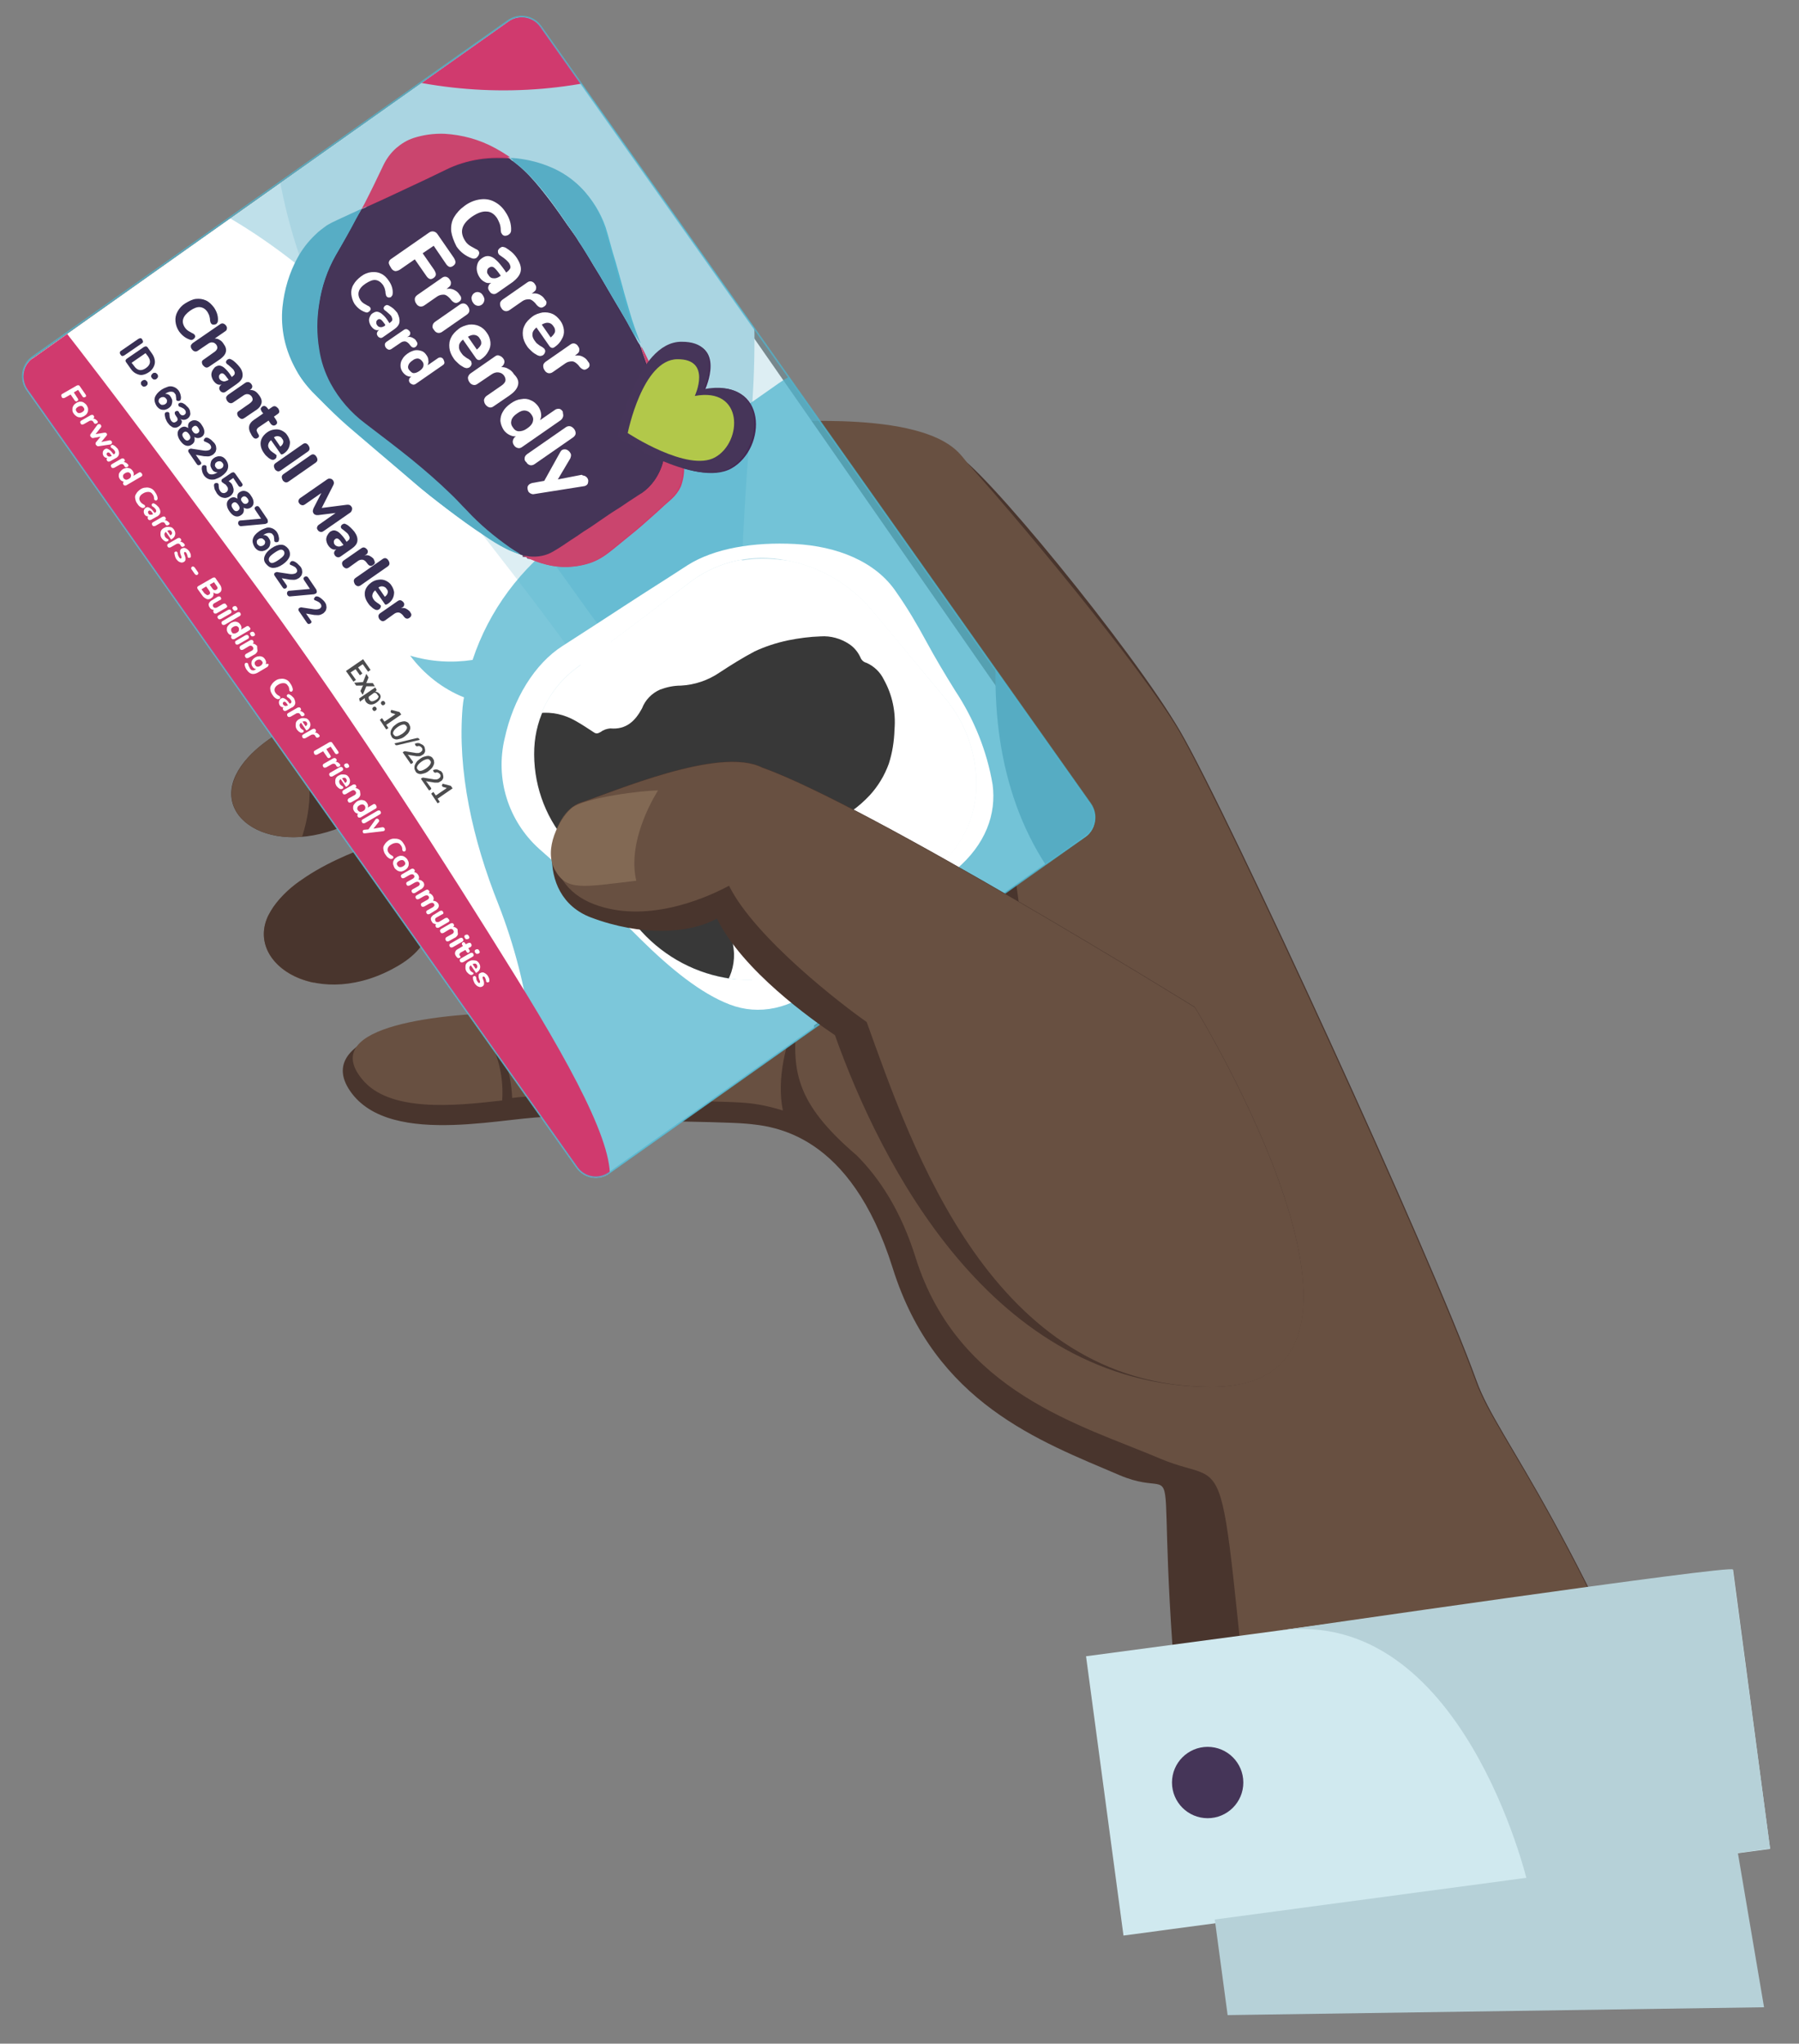<?xml version="1.0" encoding="utf-8"?>
<!-- Generator: Adobe Illustrator 24.1.0, SVG Export Plug-In . SVG Version: 6.00 Build 0)  -->
<svg version="1.1" id="Layer_1" xmlns="http://www.w3.org/2000/svg" xmlns:xlink="http://www.w3.org/1999/xlink" x="0px" y="0px"
	 viewBox="0 0 504.4 572.9" style="enable-background:new 0 0 504.4 572.9;" xml:space="preserve">
<rect x="0" y="0" width="504.4" height="572.9" fill="#808080" stroke="none"/>
<style type="text/css">
	.st0{fill:#CEDDDD;}
	.st1{fill:#685041;}
	.st2{fill:#49352D;}
	.st3{clip-path:url(#SVGID_2_);}
	.st4{fill:#FFFFFF;}
	.st5{clip-path:url(#SVGID_4_);}
	.st6{fill:none;}
	.st7{fill:#BFE0EA;}
	.st8{opacity:0.2;fill:#56ACC3;enable-background:new    ;}
	.st9{opacity:0.75;fill:#51B4CD;enable-background:new    ;}
	.st10{fill:#D03A6E;}
	.st11{fill:#56ACC3;}
	.st12{enable-background:new    ;}
	.st13{fill:#452951;}
	.st14{fill:#51B4CD;}
	.st15{fill:#CF3869;}
	.st16{fill:#442853;}
	.st17{fill:#BECE48;}
	.st18{fill:#4C4C4E;}
	.st19{fill:#383054;}
	.st20{clip-path:url(#SVGID_6_);}
	.st21{fill:#383838;}
	.st22{opacity:0.75;fill:none;stroke:#51B4CD;stroke-width:0.45;stroke-miterlimit:10;enable-background:new    ;}
	.st23{fill:#453558;}
	.st24{fill:#57ADC5;}
	.st25{fill:#CA456E;}
	.st26{fill:#CFC7E1;}
	.st27{fill:#463559;}
	.st28{fill:#B2C84A;}
	.st29{fill:#826954;}
	.st30{fill:#D0E9EF;}
	.st31{fill:#B6D1D8;}
</style>
<path class="st0" d="M100.9,219.2c-1.3-0.5-2.5-1.1-3.6-1.7c0.4,3.6-2,7.7-0.6,11.7c1,3,2.4,5.9,4.2,8.6c1.9,2.7,5,3.8,6.4,6.9
	c3,0.1,7.6,1.1,9.1-2.3c-1.7-3.8-7.1-4.1-6.8-9s4.2-4.1-0.5-8.1C106.5,223,103.8,220.9,100.9,219.2z"/>
<path class="st0" d="M96.3,214.8l-2.7-0.9c1.5,0.7,1.8,2.2,3.1,3.2c0.2,0.2,0.4,0.3,0.6,0.4C97.1,216.5,96.8,215.6,96.3,214.8z"/>
<path class="st1" d="M88,275.5c4.2-9.4,3-19.8-3.8-28.6c-3.8,2.5-6.8,5.9-9,9.8C71.2,265.1,77.5,273.4,88,275.5z"/>
<path class="st2" d="M101.8,228.8c-22,13.1-42.3,2.2-35.7-11.5s33.4-21.1,33.4-21.1S123.8,215.7,101.8,228.8z"/>
<path class="st1" d="M84.7,234.6c3.4-10.6,3.1-21.6-4.1-30.6c-6,3.4-11.8,7.8-14.4,13.3C61.3,227.3,70.8,235.7,84.7,234.6z"/>
<path class="st2" d="M104.8,191.8c-22,13-43.1-0.3-36.5-14.1s33.4-21.1,33.4-21.1S126.8,178.8,104.8,191.8z"/>
<path class="st1" d="M80.6,196.4c7.2-8.1,2.2-19.9-3.4-28.5c-3.8,2.5-6.8,5.9-9,9.8C64.3,186.1,70.3,194.2,80.6,196.4z"/>
<path class="st2" d="M98.2,305.9c11.4,16.5,46.6,6.3,56.7,7.3s46.6,1.1,54.3,1.8s29.2,2.6,41.1,40.5s41.3,48.5,63.5,58
	s6.1-22,20.1,103.5c0.5,4.5,1,9,1.6,13.6h147.1c-40.8-105.3-62.3-125.9-68.6-143.5c-12.4-34.5-69.7-159.1-83.1-182.1
	s-56.5-75.5-63.1-77.7s-65.4,1.5-78.4,6.9S138,158.1,138,158.1s130,120,97.3,120c-31.9-11.9-71.7,5.4-91.1,5.7
	S86.8,289.4,98.2,305.9z"/>
<path class="st1" d="M101.5,302.5c7.5,9.3,25.6,7.6,39.3,6c0.4-6-0.8-11.9-3.7-17.2c4.6,3.7,6.2,10,6.5,16.5
	c3.8-0.5,7.7-0.6,11.5-0.4c3.8,0.4,11.3,0.6,19.7,0.8c1.4-6.4,1.3-14-1.9-20.2c4.1,5.5,5.9,13.2,6.4,20.3c12.6,0.3,25.8,0.5,30,0.9
	c3.5,0.3,6.9,1.1,10.2,2.1c-1.8-8.8,0.8-18.9,4.1-26.7c-1.8,15.4-0.8,24.4,16.6,39.3c6.4,6.4,12.4,15.5,16.5,28.6
	c11.9,37.9,46.5,47,68.6,56.4s15-12.2,28.9,113.3c0.3,2.7,0.6,5.5,0.9,8.3h127.2c-40.8-105.3-62.3-125.9-68.6-143.4
	c-12.4-34.5-69.7-159-83.1-182.1c-10.1-17.3-46.8-61.7-62.3-78.4l19.8,144.3l-49.1-2.2c2.5,5.9,1.7,9.4-3.9,9.4
	c-31.9-11.9-71.7,5.4-91.1,5.7S89,287.3,101.5,302.5z"/>
<path class="st1" d="M217.6,117.7c-6,2,38-4,51,9s12,44,12,44h-22l-35-32L217.6,117.7z"/>
<path class="st1" d="M204.4,244.6c9.7-8.7,8.3-23.8,8.3-23.8"/>
<polygon class="st1" points="268.6,126.7 221.6,127.7 276.6,194.7 280.7,202.5 "/>
<path class="st2" d="M111.7,270.7c-22,13-43.1-0.3-36.5-14s33.4-21.1,33.4-21.1S133.8,257.7,111.7,270.7z"/>
<g>
	<defs>
		<path id="SVGID_1_" d="M151.8,7.6l154,217.8c2.1,3,1.4,7.1-1.5,9.2l-133.4,94.3c-3,2.1-7,1.4-9.1-1.6L7.7,109.5
			c-2.1-2.9-1.5-7,1.5-9.1c0,0,0,0,0,0h0.1L142.6,6C145.5,3.9,149.6,4.6,151.8,7.6L151.8,7.6z"/>
	</defs>
	<clipPath id="SVGID_2_">
		<use xlink:href="#SVGID_1_"  style="overflow:visible;"/>
	</clipPath>
	<g class="st3">
		
			<rect x="66.9" y="27.3" transform="matrix(0.821 -0.571 0.571 0.821 -67.942 118.386)" class="st4" width="175.9" height="280.6"/>
		<g>
			<defs>
				
					<rect id="SVGID_3_" x="67.4" y="26.8" transform="matrix(0.816 -0.577 0.577 0.816 -67.827 121.099)" width="178.2" height="280.8"/>
			</defs>
			<clipPath id="SVGID_4_">
				<use xlink:href="#SVGID_3_"  style="overflow:visible;"/>
			</clipPath>
			<g class="st5">
				<path class="st6" d="M244.7,171.3l10,12l10,12c6.2,7.2,9.4,16.4,9,25.9c-0.4,8.9-4.8,17.1-11.9,22.4l-16.4,12.3l-16.4,12.3
					c-7.5,5.3-16.8,7.4-25.8,5.7c-9.7-1.7-18.4-6.8-24.7-14.4l-10-12l-10-12c-6.2-7.2-9.4-16.5-9-26c0.4-8.9,4.8-17.2,11.9-22.5
					l16.4-12.3l16.5-12.3c7.4-5.4,16.7-7.4,25.8-5.7C229.8,158.5,238.5,163.7,244.7,171.3z"/>
				
					<rect x="68.3" y="29.2" transform="matrix(0.819 -0.574 0.574 0.819 -67.969 119.569)" class="st6" width="174.2" height="276.5"/>
				<path class="st7" d="M-12.7,265.5c-2.3-15.7-3.8-31.5-4.5-47.4c-0.7-16.8-0.6-34.9-0.1-53.7c1.1-30.5,10.3-62.5,20.8-86.5
					c11-24.2,24.4-41.1,45.9-48.2c13.5-4.4,27.5-8.9,41.8-13.4s28.8-8.9,43.4-13c23.1-6.7,47.1,0.7,60.9,22.1
					c14.1,21,18.1,55.8,15.1,92c-1.9,22.3-3,43.7-3.1,63.7c-0.1,18.7,1.1,37.4,3.4,56c3.7,28,0.4,50.8-13.3,69.1
					c-13.3,18.2-36.1,31.6-57.2,32.8c-13.5,0.8-26.2,1.2-38.5,1.7s-24.3,0.9-36.1,1.5c-18.7,0.7-33.6-8.9-47.7-22.2
					C4,306.5-9.1,289.3-12.7,265.5z M220,157c-9-1.8-18.3,0.3-25.8,5.6L177.8,175l-16.4,12.3c-7.1,5.3-11.5,13.5-11.9,22.4
					c-0.4,9.5,2.8,18.8,9,26l10,12l10,12c6.3,7.5,15,12.6,24.6,14.3c9,1.7,18.3-0.3,25.7-5.6l16.5-12.3l16.5-12.3
					c7.1-5.3,11.4-13.5,11.9-22.4c0.4-9.5-2.8-18.8-9-26l-10-12l-10-12C238.4,163.9,229.7,158.8,220,157L220,157z"/>
				<path class="st4" d="M91.2,80.8c13.7,13.7,26.7,28,38.9,43c12,15.5,23.4,31.6,35.1,47.9c19.5,26.1,35.9,55.3,48.1,78
					s18.7,40,13,48.9c-3.5,5.7-7.3,11.2-11.3,16.8s-8.3,11.1-13,16.7c-7.4,8.9-24.5,8.5-42.2,0.4s-36.8-23.5-55.8-42.1
					c-11.8-11.6-24.1-22.4-36.6-32.7S42,237.7,29.2,228.5c-20.8-14.8-36.8-32.6-44.7-52.1s-9.1-39.9-4.2-54.7
					c3.2-9.3,6.1-18.7,8.7-28.1c2.6-9.4,5-18.8,6.9-28.1C-1.1,51,9.2,45,26.7,47.1S67.9,60.1,91.2,80.8z M223.1,157.5
					c-9-1.8-18.3,0.3-25.8,5.6l-16.4,12.3l-16.5,12.3c-7.1,5.3-11.4,13.5-11.9,22.4c-0.4,9.5,2.8,18.8,8.9,26l10,12l10,12
					c6.3,7.5,15,12.6,24.6,14.3c9,1.7,18.3-0.3,25.8-5.7l16.4-12.3l16.5-12.2c7.1-5.3,10.5-14.9,10.9-23.8c0.7-9-2.1-17.9-8-24.7
					l-10-12l-10-12C241.5,164.2,232.7,159.2,223.1,157.5z"/>
				<path class="st8" d="M168.1,194.1c-10.4-15.4-21.9-30.2-33.5-45.1s-23.4-30-34.5-45.7C81.9,78,74.9,45.5,75.5,13.5
					s6.8-61.7,18.8-79.5c7.9-11.2,15.6-22.4,23-33.6c7.4-11.3,14.6-22.4,21.5-33.3c10.6-17.3,33.2-22.3,60.3-14.1s55.5,31.6,73,69.9
					c11,23.5,20.4,47.9,29.6,72.1S320,43.3,330,66.5c16,37.9,28.6,73.5,33.5,100.1s-0.3,46.7-18.2,56.7
					c-11.1,6.2-22.4,12.4-33.9,18.8c-11.5,6.3-23.3,12.7-35.2,19.1c-19.4,10.4-40.1,6.1-57.3-7.6S185,218.8,168.1,194.1z M220.1,157
					c-9-1.8-18.3,0.3-25.8,5.6l-16.5,12.3l-16.4,12.3c-7.1,5.3-11.4,13.5-11.9,22.4c-0.4,9.5,2.8,18.8,9,26l10,12l10,12
					c6.3,7.5,15,12.6,24.6,14.3c9,1.7,18.3-0.3,25.8-5.6l16.4-12.3l16.4-12.3c7.1-5.3,11.4-13.5,11.9-22.4c0.4-9.5-2.8-18.8-9-26
					l-10-12l-10-12C238.5,163.8,229.8,158.7,220.1,157L220.1,157z"/>
				<path class="st9" d="M325.2,343c-10.7,1.9-22,4.4-33.9,7.4c-11.8,3-24,6.4-36.6,10.2c-19.5,5.7-45.4,7.8-66.2,3.8
					s-33.6-16.5-35.3-37.1c-1.4-12.6-2.4-25.6-4.3-38.1c-1.6-12.3-4.7-24.3-9.2-35.8c-7.2-18-11.5-37.4-10-55.1
					c0.1-0.9,0.2-1.9,0.4-2.8c-6-2.4-11.2-6.5-15.1-11.7c5.7,1.7,11.6,2.1,17.5,1.2c4.6-13.9,13.6-26,25.6-34.5
					c10.9-8.1,21.4-15.7,31.4-22.8c10-7.1,19.7-13.8,28.9-20.3c15.1-10.4,26.5-5.1,40.8,7.1c13.9,12.3,34.2,28.8,53.6,46.9
					c11.7,11.4,24,22.1,35.1,33.5c11.2,11,20.7,23.6,28.3,37.3c12,22.2,5,51.2-7.3,73.1C356.4,327.5,341.8,340.3,325.2,343z
					 M219.4,156.1c-9-1.7-18.3,0.3-25.8,5.6L177.2,174l-16.4,12.3c-7.1,5.3-11.4,13.5-11.9,22.4c-0.4,9.5,2.8,18.8,9,26l10,12l10,12
					c6.2,7.5,15,12.6,24.6,14.3c9.3,4.3,21.3,5.1,28.3-4.1l17.2-12.1l16.9-13.3c6.3-6.5,10.4-12.2,10.8-21.1
					c0.4-9.5-5.3-20.8-11.5-28l-10-11.9l-10-12C237.9,162.9,229.1,157.9,219.4,156.1L219.4,156.1z"/>
				<path class="st6" d="M244.7,171.3l10,12l10,12c6.2,7.2,9.4,16.4,9,25.9c-0.4,8.9-4.8,17.1-11.9,22.4l-16.4,12.3l-16.4,12.3
					c-7.5,5.3-16.8,7.4-25.8,5.7c-9.7-1.7-18.4-6.8-24.7-14.4l-10-12l-10-12c-6.2-7.2-9.4-16.5-9-26c0.4-8.9,4.8-17.2,11.9-22.5
					l16.4-12.3l16.5-12.3c7.4-5.4,16.7-7.4,25.8-5.7C229.8,158.5,238.5,163.7,244.7,171.3z"/>
				<path class="st10" d="M302.9-50.4c11-21.8,15.3-49.1,2.5-69.8c-8-12.9-17.6-24.7-28.5-35.3c-10.8-11-22.6-21.3-33.9-32.3
					c-17.1-15.6-35.3-29.9-54.6-42.8c-15.7-10.3-29.2-14-44.4-4.2c-9.4,6.1-19,12.4-28.8,18.9c-9.9,6.6-20,13.4-30.4,20.6
					c-12.2,8.3-21.3,20.4-26,34.3c-5.7,0.5-11.4-0.4-16.7-2.5c3.8,5.2,8.7,9.5,14.4,12.5l-0.3,2.8c-1.4,17.4,4.3,35.2,11,54.5
					c4.2,12.3,7.3,25.1,9.1,38c2.1,13.2,3.5,26.8,5.3,40c2.6,21.5,15.9,34.6,36.8,39c22.3,4,45.2,2.1,66.5-5.7
					c12.9-4.9,25.5-9.5,37.8-13.8c12.3-4.3,24.3-8.3,35.9-11.9C276.7-13.4,291.6-28.2,302.9-50.4z"/>
				<path class="st10" d="M38.1,281.2C22.7,263.7,7,247-8.9,230.9c-15.9-16.1-31.8-31.5-47.6-46.4c-25.6-24.2-46.4-50.2-59.7-75.8
					s-19.8-50.2-18.6-65.8c0.8-10,1.4-19.9,1.8-29.9s0.4-20.1,0.2-30.3c-0.6-16,8.9-19.4,28-11s46.4,29.2,75,62.3
					C-12.2,54.3,5,75.7,22,97.7s33.8,44.9,50.8,68c27.5,37.6,52.7,77.3,71.5,107.6s29.9,52.1,25.9,60.4c-2.5,5.2-5.2,10.3-8.1,15.3
					c-3,5.1-6.2,10-9.7,14.8c-5.7,7.7-23.6,1.5-44.3-14S63.1,309.4,38.1,281.2z"/>
				<path class="st11" d="M361,320.3c-9.4-12.2-19.9-23.6-30.5-35.1s-21.4-22.9-31.5-35c-16.5-19.3-21.8-45.6-19.3-72.8
					s10.5-53.2,23.2-69.7c8.2-10.5,16.3-20.9,24.1-31.2s15.5-20.6,22.9-30.8c11.3-15.9,33.1-22.4,58.4-18s51.1,21.7,66,52.8
					c9.4,19,17.4,39,25.2,59s15.3,40,24,59.3c13.6,31.4,24.3,61.1,28.3,83.4s-1.5,39.5-19.2,49.5c-11,6.1-22.2,12.2-33.5,18.4
					c-11.3,6.2-22.9,12.4-34.7,18.7c-17.6,9.7-39,8.9-55.8-2C392.2,356.6,376.5,339.8,361,320.3z"/>
				
					<rect x="68" y="27.1" transform="matrix(0.816 -0.577 0.577 0.816 -68.068 121.3)" class="st6" width="177.6" height="281.2"/>
				<path class="st6" d="M12.2,98.4L139.8,8.1c4.5-3.2,10.7-2.1,13.8,2.4l150.5,212.8c3.2,4.5,2.1,10.7-2.4,13.8l-127.6,90.3
					c-4.5,3.2-10.7,2.1-13.8-2.4L9.8,112.2C6.6,107.8,7.7,101.6,12.2,98.4z"/>
				<path class="st6" d="M244.7,171.3l10,12l10,12c6.2,7.2,9.4,16.4,9,25.9c-0.4,8.9-4.8,17.1-11.9,22.4l-16.4,12.3l-16.4,12.3
					c-7.5,5.3-16.8,7.4-25.8,5.7c-9.7-1.7-18.4-6.8-24.7-14.4l-10-12l-10-12c-6.2-7.2-9.4-16.5-9-26c0.4-8.9,4.8-17.2,11.9-22.5
					l16.4-12.3l16.5-12.3c7.4-5.4,16.7-7.4,25.8-5.7C229.8,158.5,238.5,163.7,244.7,171.3z"/>
				<g class="st12">
					<path class="st4" d="M21.9,109.3l-1.2,0.7l1.1,1.7c0.2,0.3,0.2,0.5-0.1,0.7c-0.2,0.1-0.3,0.2-0.4,0.1c-0.1,0-0.3-0.1-0.4-0.3
						l-1.1-1.6l-1.6,0.9c-0.2,0.1-0.3,0.1-0.5,0.1c-0.2,0-0.3-0.1-0.4-0.3s-0.1-0.3-0.1-0.5c0-0.2,0.1-0.3,0.3-0.4l4-2.3
						c0.2-0.1,0.3-0.1,0.5-0.1c0.1,0,0.3,0.1,0.4,0.3l1.6,2.3c0.2,0.3,0.2,0.6-0.1,0.7c-0.2,0.1-0.3,0.1-0.4,0.1
						c-0.1,0-0.3-0.1-0.4-0.3L21.9,109.3z"/>
				</g>
				<g class="st12">
					<path class="st4" d="M20.3,114.9c0-0.4,0-0.7,0.2-1c0.1-0.3,0.4-0.6,0.7-0.8c0.4-0.3,0.7-0.4,1.1-0.5c0.4,0,0.7,0,1.1,0.2
						c0.3,0.2,0.6,0.4,0.9,0.8c0.2,0.4,0.4,0.7,0.4,1.1c0,0.4,0,0.7-0.2,1c-0.1,0.3-0.4,0.6-0.7,0.8c-0.4,0.3-0.8,0.4-1.1,0.5
						c-0.4,0-0.7,0-1.1-0.2c-0.3-0.2-0.6-0.4-0.9-0.8S20.3,115.3,20.3,114.9z M22.2,115.8c0.3,0,0.6-0.1,0.9-0.3
						c0.6-0.4,0.7-0.8,0.3-1.3c-0.2-0.3-0.4-0.4-0.7-0.4s-0.6,0.1-0.9,0.3c-0.6,0.4-0.7,0.8-0.3,1.3
						C21.7,115.7,21.9,115.8,22.2,115.8z"/>
				</g>
				<g class="st12">
					<path class="st4" d="M27.4,118.4c0,0.1-0.1,0.2-0.3,0.3c-0.2,0.1-0.3,0.1-0.4,0.1c-0.1,0-0.3-0.1-0.4-0.3l-0.1-0.2
						c-0.2-0.3-0.4-0.4-0.6-0.4c-0.2,0-0.4,0-0.7,0.2l-1.4,0.8c-0.2,0.1-0.3,0.1-0.5,0.1c-0.2,0-0.3-0.1-0.4-0.3
						c-0.1-0.1-0.1-0.3-0.1-0.4c0-0.1,0.1-0.3,0.3-0.4l2.6-1.5c0.2-0.1,0.3-0.1,0.5-0.1s0.3,0.1,0.4,0.3c0.1,0.1,0.1,0.3,0.1,0.4
						c0,0.1-0.1,0.2-0.3,0.3l-0.1,0c0.2,0,0.5,0.1,0.7,0.2c0.2,0.1,0.4,0.3,0.5,0.4l0.1,0.1C27.4,118.2,27.5,118.3,27.4,118.4z"/>
				</g>
				<g class="st12">
					<path class="st4" d="M31,123.5c0.1,0,0.2,0.1,0.3,0.2c0.1,0.1,0.1,0.3,0.1,0.4c0,0.1-0.1,0.3-0.2,0.4c-0.1,0.1-0.2,0.1-0.3,0.1
						l-3.3,0.5c-0.1,0-0.3,0-0.4-0.1c-0.1-0.1-0.2-0.2-0.3-0.3c-0.1-0.1-0.1-0.2-0.1-0.4c0-0.1,0-0.2,0.1-0.3l1.3-1.6l-2.1,0.4
						c-0.1,0-0.3,0-0.4-0.1c-0.1-0.1-0.2-0.2-0.3-0.3c-0.1-0.1-0.1-0.2-0.1-0.4c0-0.1,0-0.2,0.1-0.3l1.9-2.6c0-0.1,0.1-0.1,0.1-0.1
						c0.1-0.1,0.3-0.1,0.5-0.1c0.2,0,0.3,0.1,0.4,0.3c0.1,0.1,0.1,0.2,0.1,0.3c0,0.1,0,0.2-0.1,0.3l-1.5,1.9l2.4-0.4
						c0.1,0,0.3,0,0.4,0c0.1,0,0.2,0.1,0.3,0.2c0.1,0.1,0.1,0.2,0.1,0.3s0,0.2-0.1,0.3l-1.5,1.8l2.5-0.5
						C30.8,123.4,30.9,123.4,31,123.5z"/>
				</g>
				<g class="st12">
					<path class="st4" d="M32.7,128.3c-0.1,0.1-0.2,0.1-0.2,0.1l-1.6,0.9c-0.2,0.1-0.3,0.1-0.5,0.1c-0.1,0-0.3-0.1-0.4-0.3
						c-0.1-0.1-0.1-0.3-0.1-0.4c0-0.1,0.1-0.3,0.3-0.3l0,0c-0.2,0-0.4,0-0.6-0.1c-0.2-0.1-0.4-0.2-0.5-0.4c-0.2-0.2-0.2-0.4-0.3-0.7
						c0-0.2,0-0.5,0.1-0.7c0.1-0.2,0.2-0.4,0.4-0.5c0.3-0.2,0.5-0.3,0.7-0.2c0.2,0,0.5,0.2,0.8,0.4c0.3,0.2,0.6,0.6,0.9,1l0.2,0.2
						l0.1-0.1c0.2-0.1,0.3-0.3,0.3-0.4c0-0.2,0-0.3-0.2-0.6c-0.2-0.2-0.4-0.5-0.8-0.7c-0.1,0-0.1-0.1-0.2-0.2
						c-0.1-0.1-0.1-0.2-0.1-0.3c0-0.1,0.1-0.2,0.2-0.3c0.1,0,0.2-0.1,0.3-0.1c0.1,0,0.2,0,0.3,0.1c0.2,0.1,0.4,0.2,0.6,0.4
						c0.2,0.2,0.4,0.4,0.6,0.6C33.6,126.9,33.5,127.7,32.7,128.3z M30.5,128c0.2,0,0.4,0,0.7-0.1l0.1-0.1l-0.1-0.2
						c-0.2-0.3-0.4-0.6-0.6-0.7c-0.2-0.1-0.3-0.1-0.5,0c-0.1,0.1-0.2,0.2-0.2,0.3c0,0.1,0,0.3,0.1,0.4
						C30.1,127.8,30.3,127.9,30.5,128z"/>
				</g>
				<g class="st12">
					<path class="st4" d="M36,130.6c0,0.1-0.1,0.2-0.3,0.3c-0.2,0.1-0.3,0.1-0.4,0.1c-0.1,0-0.3-0.1-0.4-0.3l-0.1-0.2
						c-0.2-0.3-0.4-0.4-0.6-0.4c-0.2,0-0.4,0-0.7,0.2l-1.4,0.8c-0.2,0.1-0.3,0.1-0.5,0.1c-0.2,0-0.3-0.1-0.4-0.3
						c-0.1-0.1-0.1-0.3-0.1-0.4c0-0.1,0.1-0.3,0.3-0.4l2.6-1.5c0.2-0.1,0.3-0.1,0.5-0.1c0.2,0.1,0.3,0.1,0.4,0.3
						c0.1,0.1,0.1,0.3,0.1,0.4c0,0.1-0.1,0.2-0.3,0.3l-0.1,0c0.2,0,0.5,0.1,0.7,0.2c0.2,0.1,0.4,0.3,0.5,0.4l0.1,0.1
						C36,130.3,36,130.4,36,130.6z"/>
				</g>
				<g class="st12">
					<path class="st4" d="M39.9,133.2c0,0.1-0.1,0.3-0.3,0.4l-4.1,2.4c-0.1,0.1-0.3,0.1-0.5,0.1c-0.2,0-0.3-0.1-0.4-0.3
						c-0.1-0.1-0.1-0.3-0.1-0.4c0-0.1,0.1-0.3,0.2-0.4c-0.2,0-0.4-0.1-0.6-0.2c-0.2-0.1-0.4-0.3-0.5-0.5c-0.2-0.3-0.3-0.6-0.3-0.9
						c0-0.3,0-0.6,0.2-0.9c0.2-0.3,0.4-0.5,0.7-0.8c0.4-0.3,0.7-0.4,1.1-0.5c0.4-0.1,0.7,0,1.1,0.1c0.3,0.1,0.6,0.4,0.8,0.7
						c0.3,0.4,0.4,0.9,0.2,1.4l1.5-0.9c0.1-0.1,0.3-0.1,0.4-0.1c0.1,0,0.3,0.1,0.4,0.3C39.9,132.9,39.9,133,39.9,133.2z M35.3,134.5
						c0.3,0,0.6-0.1,0.9-0.3c0.3-0.2,0.5-0.4,0.5-0.7c0.1-0.2,0-0.5-0.1-0.7c-0.2-0.2-0.4-0.4-0.7-0.4c-0.3,0-0.6,0.1-0.9,0.3
						c-0.3,0.2-0.5,0.4-0.5,0.7s0,0.5,0.2,0.7C34.8,134.3,35.1,134.4,35.3,134.5z"/>
				</g>
				<g class="st12">
					<path class="st4" d="M37.9,139.7c-0.1-0.5,0-0.9,0.3-1.3c0.2-0.4,0.6-0.8,1-1.1c0.5-0.4,1.1-0.6,1.6-0.6c0.5-0.1,1,0,1.5,0.2
						c0.5,0.2,0.9,0.6,1.2,1.1c0.2,0.3,0.4,0.6,0.5,0.9c0.1,0.3,0.2,0.6,0.2,0.8c0,0.2-0.1,0.4-0.2,0.5c-0.1,0.1-0.2,0.1-0.4,0.1
						c-0.1,0-0.2-0.1-0.3-0.2c-0.1-0.1-0.1-0.2-0.1-0.3c0-0.4-0.1-0.9-0.4-1.2c-0.3-0.5-0.7-0.7-1.2-0.7c-0.5,0-1,0.1-1.6,0.5
						c-0.5,0.3-0.8,0.7-0.9,1.1c-0.1,0.4,0,0.8,0.3,1.2c0.2,0.3,0.6,0.6,1,0.8c0.1,0.1,0.2,0.1,0.2,0.2c0.1,0.1,0.1,0.2,0.1,0.3
						c0,0.1-0.1,0.2-0.2,0.3c-0.2,0.1-0.4,0.1-0.6,0.1c-0.2-0.1-0.5-0.2-0.7-0.4c-0.3-0.2-0.5-0.5-0.7-0.8
						C38.1,140.7,38,140.2,37.9,139.7z"/>
				</g>
				<g class="st12">
					<path class="st4" d="M44.2,144.7c-0.1,0.1-0.2,0.1-0.2,0.1l-1.6,0.9c-0.2,0.1-0.3,0.1-0.5,0.1c-0.1,0-0.3-0.1-0.4-0.3
						c-0.1-0.1-0.1-0.3-0.1-0.4c0-0.1,0.1-0.3,0.3-0.3l0,0c-0.2,0-0.4,0-0.6-0.1c-0.2-0.1-0.4-0.2-0.5-0.4c-0.2-0.2-0.2-0.4-0.3-0.7
						c0-0.2,0-0.5,0.1-0.7c0.1-0.2,0.2-0.4,0.4-0.5c0.3-0.2,0.5-0.3,0.7-0.2c0.2,0,0.5,0.2,0.8,0.4c0.3,0.2,0.6,0.6,0.9,1l0.2,0.2
						l0.1-0.1c0.2-0.1,0.3-0.3,0.3-0.4c0-0.2,0-0.3-0.2-0.6c-0.2-0.2-0.4-0.5-0.8-0.7c-0.1,0-0.1-0.1-0.2-0.2
						c-0.1-0.1-0.1-0.2-0.1-0.3c0-0.1,0.1-0.2,0.2-0.3c0.1-0.1,0.2-0.1,0.3-0.1c0.1,0,0.2,0,0.3,0.1c0.2,0.1,0.4,0.2,0.6,0.4
						c0.2,0.2,0.4,0.4,0.6,0.6C45.2,143.3,45.1,144.1,44.2,144.7z M42.1,144.3c0.2,0,0.4,0,0.7-0.1l0.1-0.1l-0.1-0.2
						c-0.2-0.3-0.4-0.6-0.6-0.7c-0.2-0.1-0.3-0.1-0.5,0c-0.1,0.1-0.2,0.2-0.2,0.3c0,0.1,0,0.3,0.1,0.4
						C41.7,144.2,41.9,144.3,42.1,144.3z"/>
				</g>
				<g class="st12">
					<path class="st4" d="M47.5,146.9c0,0.1-0.1,0.2-0.3,0.3c-0.2,0.1-0.3,0.1-0.4,0.1c-0.1,0-0.3-0.1-0.4-0.3l-0.1-0.2
						c-0.2-0.3-0.4-0.4-0.6-0.4c-0.2,0-0.4,0-0.7,0.2l-1.4,0.8c-0.2,0.1-0.3,0.1-0.5,0.1c-0.2,0-0.3-0.1-0.4-0.3
						c-0.1-0.1-0.1-0.3-0.1-0.4s0.1-0.3,0.3-0.4l2.6-1.5c0.2-0.1,0.3-0.1,0.5-0.1c0.2,0,0.3,0.1,0.4,0.3c0.1,0.1,0.1,0.3,0.1,0.4
						c0,0.1-0.1,0.2-0.3,0.3l-0.1,0c0.2,0,0.5,0.1,0.7,0.2c0.2,0.1,0.4,0.3,0.5,0.4l0.1,0.1C47.5,146.6,47.6,146.7,47.5,146.9z"/>
				</g>
				<g class="st12">
					<path class="st4" d="M48,151.2c-0.1,0-0.2-0.1-0.2-0.2l-1.3-1.9c-0.5,0.4-0.5,0.8-0.2,1.4c0.1,0.1,0.2,0.3,0.3,0.3
						c0.1,0.1,0.2,0.2,0.4,0.3c0.1,0,0.1,0.1,0.2,0.1c0.1,0.1,0.1,0.2,0,0.3c0,0.1-0.1,0.2-0.2,0.2c-0.1,0.1-0.2,0.1-0.3,0.1
						c-0.1,0-0.2,0-0.3,0c-0.2-0.1-0.3-0.2-0.5-0.3c-0.2-0.2-0.3-0.3-0.5-0.5c-0.2-0.3-0.4-0.7-0.4-1.1c0-0.4,0-0.7,0.1-1
						c0.1-0.3,0.4-0.6,0.7-0.8c0.4-0.2,0.7-0.4,1.1-0.4c0.4,0,0.7,0,1.1,0.1c0.3,0.1,0.6,0.4,0.8,0.7c0.3,0.5,0.4,0.9,0.3,1.4
						c-0.1,0.5-0.4,0.9-0.9,1.2C48.2,151.2,48.1,151.2,48,151.2z M46.9,148.8l0.9,1.3c0.2-0.2,0.4-0.3,0.4-0.5
						c0.1-0.2,0-0.4-0.1-0.6C47.9,148.6,47.5,148.5,46.9,148.8z"/>
				</g>
				<g class="st12">
					<path class="st4" d="M51.8,152.9c0,0.1-0.1,0.2-0.3,0.3c-0.2,0.1-0.3,0.1-0.4,0.1c-0.1,0-0.3-0.1-0.4-0.3l-0.1-0.2
						c-0.2-0.3-0.4-0.4-0.6-0.4c-0.2,0-0.4,0-0.7,0.2l-1.4,0.8c-0.2,0.1-0.3,0.1-0.5,0.1c-0.2,0-0.3-0.1-0.4-0.3
						c-0.1-0.1-0.1-0.3-0.1-0.4c0-0.1,0.1-0.3,0.3-0.4l2.6-1.5c0.2-0.1,0.3-0.1,0.5-0.1c0.2,0.1,0.3,0.1,0.4,0.3
						c0.1,0.1,0.1,0.3,0.1,0.4c0,0.1-0.1,0.2-0.3,0.3l-0.1,0c0.2,0,0.5,0.1,0.7,0.2c0.2,0.1,0.4,0.3,0.5,0.4l0.1,0.1
						C51.8,152.7,51.8,152.8,51.8,152.9z"/>
				</g>
				<g class="st12">
					<path class="st4" d="M48.9,155.2c0-0.1,0-0.2,0-0.3c0-0.1,0.1-0.2,0.2-0.2c0.1-0.1,0.2-0.1,0.3-0.1c0.1,0,0.2,0.1,0.3,0.2
						c0.1,0.1,0.1,0.2,0.1,0.2c0,0.2,0.1,0.4,0.1,0.6c0.1,0.2,0.2,0.4,0.3,0.6c0.2,0.3,0.4,0.5,0.6,0.3c0.1-0.1,0.1-0.2,0.1-0.3
						c0-0.1-0.1-0.3-0.2-0.6c-0.1-0.3-0.2-0.5-0.2-0.7c0-0.2,0-0.4,0-0.6c0.1-0.2,0.2-0.4,0.4-0.5s0.4-0.2,0.7-0.2s0.5,0.1,0.8,0.3
						c0.3,0.2,0.5,0.4,0.7,0.7c0.1,0.2,0.2,0.4,0.3,0.6c0.1,0.2,0.1,0.4,0.1,0.6c0,0.1,0,0.2,0,0.3c0,0.1-0.1,0.2-0.2,0.2
						c-0.1,0.1-0.2,0.1-0.3,0.1c-0.1,0-0.2-0.1-0.3-0.1c0-0.1-0.1-0.1-0.1-0.2c0-0.4-0.2-0.7-0.3-1c-0.1-0.2-0.2-0.3-0.3-0.3
						c-0.1-0.1-0.2-0.1-0.3,0c-0.1,0.1-0.1,0.2-0.1,0.3c0,0.1,0.1,0.3,0.2,0.6c0.1,0.3,0.2,0.5,0.2,0.7c0,0.2,0,0.4,0,0.6
						c-0.1,0.2-0.2,0.4-0.4,0.5c-0.3,0.2-0.7,0.3-1.1,0.1c-0.4-0.1-0.7-0.4-1.1-0.9C49.1,156.2,49,155.7,48.9,155.2z"/>
					<path class="st4" d="M53.6,159.2c0-0.1,0.1-0.2,0.2-0.3c0.3-0.2,0.5-0.1,0.8,0.2l0.9,1.3c0.1,0.1,0.1,0.3,0.1,0.4
						c0,0.1-0.1,0.2-0.2,0.3c-0.3,0.2-0.5,0.1-0.8-0.2l-0.9-1.3C53.6,159.5,53.6,159.3,53.6,159.2z"/>
					<path class="st4" d="M59.8,167c-0.1,0.3-0.3,0.5-0.6,0.7c-0.4,0.3-0.9,0.4-1.3,0.2s-0.9-0.5-1.2-1l-1.3-1.8
						c-0.1-0.2-0.1-0.3-0.1-0.4c0-0.1,0.1-0.3,0.3-0.4l4-2.3c0.2-0.1,0.3-0.1,0.5-0.1c0.2,0,0.3,0.1,0.4,0.3l1.1,1.6
						c0.4,0.5,0.5,1,0.5,1.4c0,0.4-0.2,0.8-0.6,1c-0.5,0.4-1.1,0.3-1.7-0.1C59.9,166.4,59.9,166.7,59.8,167z M58,166.8
						c0.2,0.1,0.4,0,0.6-0.1c0.2-0.1,0.3-0.3,0.3-0.5c0-0.2-0.1-0.4-0.3-0.7l-0.8-1.1l-1.3,0.8l0.8,1.1
						C57.6,166.5,57.8,166.7,58,166.8z M60.1,165.4c0.2,0.1,0.4,0,0.6-0.1c0.4-0.3,0.4-0.6,0-1.1l-0.7-1l-1.2,0.7l0.7,1
						C59.7,165.2,59.9,165.4,60.1,165.4z"/>
					<path class="st4" d="M63.7,170c0,0.1-0.1,0.3-0.3,0.4l-2.6,1.5c-0.1,0.1-0.3,0.1-0.5,0.1c-0.2,0-0.3-0.1-0.4-0.3
						c-0.1-0.1-0.1-0.3-0.1-0.4c0-0.1,0.1-0.3,0.2-0.3l0,0c-0.2,0-0.5-0.1-0.7-0.2c-0.2-0.1-0.4-0.3-0.5-0.5c-0.3-0.4-0.3-0.7-0.3-1
						c0.1-0.3,0.3-0.6,0.7-0.9c0.1-0.1,0.2-0.1,0.2-0.1l1.6-1c0.2-0.1,0.3-0.1,0.5-0.1c0.2,0,0.3,0.1,0.4,0.3
						c0.1,0.2,0.2,0.3,0.1,0.4c0,0.1-0.1,0.3-0.3,0.3l-1.6,0.9c-0.2,0.1-0.4,0.3-0.4,0.5c-0.1,0.2,0,0.3,0.1,0.5
						c0.1,0.2,0.3,0.3,0.5,0.3c0.2,0,0.4,0,0.7-0.2l1.5-0.9c0.2-0.1,0.3-0.1,0.5-0.1c0.2,0,0.3,0.1,0.4,0.3
						C63.7,169.8,63.7,169.9,63.7,170z"/>
					<path class="st4" d="M61,172.9c0-0.1,0.1-0.3,0.3-0.4l2.6-1.5c0.2-0.1,0.3-0.1,0.5-0.1c0.2,0,0.3,0.1,0.4,0.3
						c0.1,0.1,0.1,0.3,0.1,0.4c0,0.1-0.1,0.3-0.3,0.4l-2.6,1.5c-0.2,0.1-0.3,0.1-0.5,0.1c-0.2,0-0.3-0.1-0.4-0.3
						C61,173.2,60.9,173,61,172.9z M65.2,170.4c0-0.2,0.1-0.3,0.3-0.4c0.2-0.1,0.3-0.1,0.5-0.1c0.2,0,0.3,0.2,0.4,0.3
						c0.1,0.2,0.2,0.3,0.2,0.5c0,0.2-0.1,0.3-0.3,0.4c-0.2,0.1-0.3,0.1-0.5,0.1c-0.2,0-0.3-0.1-0.4-0.3
						C65.2,170.7,65.1,170.6,65.2,170.4z"/>
					<path class="st4" d="M62.1,174.5c0-0.1,0.1-0.3,0.3-0.4l4.1-2.4c0.2-0.1,0.3-0.1,0.5-0.1c0.2,0,0.3,0.1,0.4,0.3
						c0.1,0.1,0.1,0.3,0.1,0.4c0,0.1-0.1,0.3-0.3,0.4l-4.1,2.4c-0.2,0.1-0.3,0.1-0.5,0.1c-0.2,0-0.3-0.1-0.4-0.3
						C62.1,174.8,62.1,174.6,62.1,174.5z"/>
					<path class="st4" d="M70.2,176.3c0,0.1-0.1,0.3-0.3,0.4l-4.1,2.4c-0.1,0.1-0.3,0.1-0.5,0.1c-0.2,0-0.3-0.1-0.4-0.3
						c-0.1-0.1-0.1-0.3-0.1-0.4c0-0.1,0.1-0.3,0.2-0.4c-0.2,0-0.4-0.1-0.6-0.2c-0.2-0.1-0.4-0.3-0.5-0.5c-0.2-0.3-0.3-0.6-0.3-0.9
						c0-0.3,0-0.6,0.2-0.9c0.2-0.3,0.4-0.5,0.7-0.8c0.4-0.3,0.7-0.4,1.1-0.5c0.4-0.1,0.7,0,1,0.1s0.6,0.4,0.8,0.7
						c0.3,0.4,0.4,0.9,0.2,1.4l1.5-0.9c0.1-0.1,0.3-0.1,0.4-0.1c0.1,0,0.3,0.1,0.4,0.3C70.2,176,70.2,176.2,70.2,176.3z M65.6,177.6
						c0.3,0,0.6-0.1,0.9-0.3c0.3-0.2,0.5-0.4,0.5-0.7s0-0.5-0.1-0.7c-0.2-0.2-0.4-0.4-0.7-0.4c-0.3,0-0.6,0.1-0.9,0.3
						c-0.3,0.2-0.5,0.4-0.5,0.7s0,0.5,0.2,0.7C65.1,177.5,65.3,177.6,65.6,177.6z"/>
					<path class="st4" d="M65.9,180c0-0.1,0.1-0.3,0.3-0.4l2.6-1.5c0.2-0.1,0.3-0.1,0.5-0.1c0.2,0,0.3,0.1,0.4,0.3
						c0.1,0.1,0.1,0.3,0.1,0.4c0,0.1-0.1,0.3-0.3,0.4l-2.6,1.5c-0.2,0.1-0.3,0.1-0.5,0.1c-0.2,0-0.3-0.1-0.4-0.3
						C66,180.3,65.9,180.2,65.9,180z M70.1,177.6c0-0.2,0.1-0.3,0.3-0.4c0.2-0.1,0.3-0.1,0.5-0.1c0.2,0,0.3,0.2,0.4,0.3
						c0.1,0.2,0.2,0.3,0.2,0.5c0,0.2-0.1,0.3-0.3,0.4c-0.2,0.1-0.3,0.1-0.5,0.1c-0.2,0-0.3-0.2-0.4-0.3S70.1,177.7,70.1,177.6z"/>
					<path class="st4" d="M72.2,182.5c-0.1,0.3-0.3,0.6-0.7,0.9c-0.1,0.1-0.2,0.1-0.2,0.1l-1.6,0.9c-0.2,0.1-0.3,0.1-0.5,0.1
						c-0.2,0-0.3-0.1-0.4-0.3c-0.1-0.2-0.2-0.3-0.1-0.5c0-0.1,0.1-0.3,0.3-0.4l1.6-0.9c0.2-0.1,0.4-0.3,0.4-0.5
						c0.1-0.2,0-0.3-0.1-0.5c-0.1-0.2-0.3-0.3-0.5-0.4c-0.2,0-0.4,0-0.7,0.2l-1.5,0.9c-0.2,0.1-0.3,0.1-0.5,0.1s-0.3-0.1-0.4-0.3
						c-0.1-0.2-0.2-0.3-0.1-0.5s0.1-0.3,0.3-0.4l2.6-1.5c0.1-0.1,0.3-0.1,0.5-0.1c0.2,0,0.3,0.1,0.4,0.3c0.1,0.1,0.1,0.3,0.1,0.4
						s-0.1,0.2-0.3,0.3l0,0c0.2,0,0.5,0.1,0.7,0.2s0.4,0.3,0.6,0.5C72.1,181.9,72.2,182.2,72.2,182.5z"/>
					<path class="st4" d="M75.2,186.6c0,0.1-0.1,0.3-0.3,0.4l-2.7,1.6c-0.6,0.3-1.1,0.4-1.6,0.3c-0.5-0.1-1-0.5-1.4-1.1
						c-0.2-0.2-0.3-0.5-0.4-0.7c-0.1-0.3-0.2-0.5-0.2-0.7c0-0.2,0-0.4,0.2-0.5c0.1-0.1,0.2-0.1,0.4-0.1c0.1,0,0.2,0.1,0.3,0.2
						c0,0,0.1,0.1,0.1,0.2c0,0.2,0.1,0.4,0.2,0.6c0.1,0.2,0.2,0.4,0.3,0.6c0.2,0.3,0.4,0.5,0.7,0.5c0.2,0.1,0.5,0,0.8-0.2l0.3-0.1
						c-0.2,0-0.4-0.1-0.6-0.2c-0.2-0.1-0.4-0.3-0.5-0.5c-0.2-0.3-0.3-0.6-0.3-0.9c0-0.3,0-0.6,0.2-0.9s0.4-0.5,0.7-0.7
						c0.3-0.2,0.7-0.4,1.1-0.4c0.4-0.1,0.7,0,1,0.1c0.3,0.1,0.6,0.4,0.8,0.7c0.3,0.5,0.4,0.9,0.2,1.4l0,0c0.2-0.1,0.3-0.1,0.5-0.1
						c0.2,0,0.3,0.1,0.4,0.3C75.2,186.3,75.3,186.5,75.2,186.6z M72.3,186.9c0.3,0,0.5-0.1,0.8-0.3c0.3-0.2,0.4-0.4,0.5-0.6
						c0.1-0.2,0-0.5-0.2-0.7c-0.2-0.2-0.4-0.4-0.7-0.4c-0.3,0-0.6,0.1-0.9,0.3c-0.2,0.2-0.4,0.4-0.4,0.6c0,0.2,0,0.5,0.2,0.7
						C71.8,186.8,72,186.9,72.3,186.9z"/>
				</g>
				<g class="st12">
					<path class="st4" d="M75.8,193.3c-0.1-0.5,0-0.9,0.3-1.3c0.2-0.4,0.6-0.8,1-1.1c0.5-0.4,1.1-0.6,1.6-0.6c0.5-0.1,1,0,1.5,0.2
						c0.5,0.2,0.9,0.6,1.2,1.1c0.2,0.3,0.4,0.6,0.5,0.9c0.1,0.3,0.2,0.6,0.2,0.8c0,0.2-0.1,0.4-0.2,0.5c-0.1,0.1-0.2,0.1-0.4,0.1
						c-0.1,0-0.2-0.1-0.3-0.2c-0.1-0.1-0.1-0.2-0.1-0.3c0-0.4-0.1-0.9-0.4-1.2c-0.3-0.5-0.7-0.7-1.2-0.7c-0.5,0-1,0.1-1.6,0.5
						c-0.5,0.3-0.8,0.7-0.9,1.1c-0.1,0.4,0,0.8,0.3,1.2c0.2,0.3,0.6,0.6,1,0.8c0.1,0.1,0.2,0.1,0.2,0.2c0.1,0.1,0.1,0.2,0.1,0.3
						c0,0.1-0.1,0.2-0.2,0.3c-0.2,0.1-0.4,0.1-0.6,0.1c-0.2-0.1-0.5-0.2-0.7-0.4c-0.3-0.2-0.5-0.5-0.7-0.8
						C76,194.2,75.8,193.7,75.8,193.3z"/>
				</g>
				<g class="st12">
					<path class="st4" d="M82.1,198.2c-0.1,0.1-0.2,0.1-0.2,0.1l-1.6,0.9c-0.2,0.1-0.3,0.1-0.5,0.1c-0.1,0-0.3-0.1-0.4-0.3
						c-0.1-0.1-0.1-0.3-0.1-0.4c0-0.1,0.1-0.3,0.3-0.3l0,0c-0.2,0-0.4,0-0.6-0.1c-0.2-0.1-0.4-0.2-0.5-0.4c-0.2-0.2-0.2-0.4-0.3-0.7
						c0-0.2,0-0.5,0.1-0.7c0.1-0.2,0.2-0.4,0.4-0.5c0.3-0.2,0.5-0.3,0.7-0.2c0.2,0,0.5,0.2,0.8,0.4c0.3,0.2,0.6,0.6,0.9,1l0.2,0.2
						l0.1-0.1c0.2-0.1,0.3-0.3,0.3-0.4c0-0.2,0-0.3-0.2-0.6c-0.2-0.2-0.4-0.5-0.8-0.7c-0.1,0-0.1-0.1-0.2-0.2
						c-0.1-0.1-0.1-0.2-0.1-0.3c0-0.1,0.1-0.2,0.2-0.3c0.1-0.1,0.2-0.1,0.3-0.1c0.1,0,0.2,0,0.3,0.1c0.2,0.1,0.4,0.2,0.6,0.4
						c0.2,0.2,0.4,0.4,0.6,0.6C83,196.9,82.9,197.6,82.1,198.2z M79.9,197.9c0.2,0,0.4,0,0.7-0.1l0.1-0.1l-0.1-0.2
						c-0.2-0.3-0.4-0.6-0.6-0.7c-0.2-0.1-0.3-0.1-0.5,0c-0.1,0.1-0.2,0.2-0.2,0.3c0,0.1,0,0.3,0.1,0.4
						C79.5,197.7,79.7,197.8,79.9,197.9z"/>
				</g>
				<g class="st12">
					<path class="st4" d="M85.4,200.4c0,0.1-0.1,0.2-0.3,0.3c-0.2,0.1-0.3,0.1-0.4,0.1c-0.1,0-0.3-0.1-0.4-0.3l-0.1-0.2
						c-0.2-0.3-0.4-0.4-0.6-0.4c-0.2,0-0.4,0-0.7,0.2l-1.4,0.8c-0.2,0.1-0.3,0.1-0.5,0.1c-0.2,0-0.3-0.1-0.4-0.3
						c-0.1-0.1-0.1-0.3-0.1-0.4c0-0.1,0.1-0.3,0.3-0.4l2.6-1.5c0.2-0.1,0.3-0.1,0.5-0.1c0.2,0,0.3,0.1,0.4,0.3
						c0.1,0.1,0.1,0.3,0.1,0.4c0,0.1-0.1,0.2-0.3,0.3l-0.1,0c0.2,0,0.5,0.1,0.7,0.2c0.2,0.1,0.4,0.3,0.5,0.4l0.1,0.1
						C85.4,200.2,85.4,200.3,85.4,200.4z"/>
				</g>
				<g class="st12">
					<path class="st4" d="M85.9,204.7c-0.1,0-0.2-0.1-0.2-0.2l-1.3-1.9c-0.5,0.4-0.5,0.8-0.2,1.4c0.1,0.1,0.2,0.3,0.3,0.3
						c0.1,0.1,0.2,0.2,0.4,0.3c0.1,0,0.1,0.1,0.2,0.2c0.1,0.1,0.1,0.2,0,0.3c0,0.1-0.1,0.2-0.2,0.2c-0.1,0.1-0.2,0.1-0.3,0.1
						c-0.1,0-0.2,0-0.3,0c-0.2-0.1-0.3-0.2-0.5-0.3c-0.2-0.2-0.3-0.3-0.5-0.5c-0.2-0.3-0.4-0.7-0.4-1.1c0-0.4,0-0.7,0.1-1
						c0.1-0.3,0.4-0.6,0.7-0.8c0.4-0.2,0.7-0.4,1.1-0.4c0.4,0,0.7,0,1.1,0.1c0.3,0.1,0.6,0.4,0.8,0.7c0.3,0.5,0.4,0.9,0.3,1.4
						c-0.1,0.5-0.4,0.9-0.9,1.2C86,204.7,85.9,204.8,85.9,204.7z M84.8,202.3l0.9,1.3c0.2-0.2,0.4-0.3,0.4-0.5
						c0.1-0.2,0-0.4-0.1-0.6C85.8,202.2,85.4,202.1,84.8,202.3z"/>
					<path class="st4" d="M89.6,206.4c0,0.1-0.1,0.2-0.3,0.3c-0.2,0.1-0.3,0.1-0.4,0.1s-0.3-0.1-0.4-0.3l-0.1-0.2
						c-0.2-0.3-0.4-0.4-0.6-0.4c-0.2,0-0.4,0-0.7,0.2l-1.4,0.8c-0.2,0.1-0.3,0.1-0.5,0.1c-0.2,0-0.3-0.1-0.4-0.3
						c-0.1-0.1-0.1-0.3-0.1-0.4s0.1-0.3,0.3-0.4l2.6-1.5c0.2-0.1,0.3-0.1,0.5-0.1s0.3,0.1,0.4,0.3c0.1,0.1,0.1,0.3,0.1,0.4
						c0,0.1-0.1,0.2-0.3,0.3l-0.1,0c0.2,0,0.5,0.1,0.7,0.2c0.2,0.1,0.4,0.3,0.5,0.4l0.1,0.1C89.6,206.2,89.7,206.3,89.6,206.4z"/>
				</g>
				<g class="st12">
					<path class="st4" d="M92.7,209.3l-1.2,0.7l1.1,1.7c0.2,0.3,0.2,0.6-0.1,0.7c-0.2,0.1-0.3,0.2-0.4,0.1c-0.1,0-0.3-0.1-0.4-0.3
						l-1.1-1.6l-1.6,0.9c-0.2,0.1-0.3,0.1-0.5,0.1c-0.2,0-0.3-0.1-0.4-0.3c-0.1-0.2-0.1-0.3-0.1-0.5c0-0.2,0.1-0.3,0.3-0.4l4-2.3
						c0.2-0.1,0.3-0.1,0.5-0.1c0.1,0,0.3,0.1,0.4,0.3l1.6,2.3c0.2,0.3,0.2,0.6-0.1,0.7c-0.2,0.1-0.3,0.1-0.4,0.1
						c-0.1,0-0.3-0.1-0.4-0.3L92.7,209.3z"/>
				</g>
				<g class="st12">
					<path class="st4" d="M95.4,214.6c0,0.1-0.1,0.2-0.3,0.3c-0.2,0.1-0.3,0.1-0.4,0.1c-0.1,0-0.3-0.1-0.4-0.3l-0.1-0.2
						c-0.2-0.3-0.4-0.4-0.6-0.4c-0.2,0-0.4,0-0.7,0.2l-1.4,0.8c-0.2,0.1-0.3,0.1-0.5,0.1c-0.2,0-0.3-0.1-0.4-0.3
						c-0.1-0.1-0.1-0.3-0.1-0.4c0-0.1,0.1-0.3,0.3-0.4l2.6-1.5c0.2-0.1,0.3-0.1,0.5-0.1c0.2,0.1,0.3,0.1,0.4,0.3
						c0.1,0.1,0.1,0.3,0.1,0.4c0,0.1-0.1,0.2-0.3,0.3l-0.1,0c0.2,0,0.5,0.1,0.7,0.2c0.2,0.1,0.4,0.3,0.5,0.4l0.1,0.1
						C95.4,214.3,95.4,214.5,95.4,214.6z"/>
					<path class="st4" d="M92.3,217c0-0.1,0.1-0.3,0.3-0.4l2.6-1.5c0.2-0.1,0.3-0.1,0.5-0.1c0.2,0.1,0.3,0.1,0.4,0.3
						c0.1,0.1,0.1,0.3,0.1,0.4c0,0.1-0.1,0.3-0.3,0.4l-2.6,1.5c-0.2,0.1-0.3,0.1-0.5,0.1c-0.2,0-0.3-0.1-0.4-0.3
						C92.3,217.3,92.3,217.1,92.3,217z M96.5,214.5c0-0.2,0.1-0.3,0.3-0.4s0.3-0.1,0.5-0.1c0.2,0,0.3,0.2,0.4,0.3
						c0.1,0.2,0.2,0.3,0.2,0.5c0,0.2-0.1,0.3-0.3,0.4c-0.2,0.1-0.3,0.1-0.5,0.1c-0.2,0-0.3-0.2-0.4-0.3
						C96.5,214.8,96.5,214.7,96.5,214.5z"/>
					<path class="st4" d="M97,220.5c-0.1,0-0.2-0.1-0.2-0.2l-1.3-1.9c-0.5,0.4-0.5,0.8-0.2,1.4c0.1,0.1,0.2,0.3,0.3,0.3
						c0.1,0.1,0.2,0.2,0.4,0.3c0.1,0,0.1,0.1,0.2,0.2c0.1,0.1,0.1,0.2,0,0.3c0,0.1-0.1,0.2-0.2,0.2c-0.1,0.1-0.2,0.1-0.3,0.1
						c-0.1,0-0.2,0-0.3,0c-0.2-0.1-0.3-0.2-0.5-0.3c-0.2-0.2-0.3-0.3-0.5-0.5c-0.2-0.3-0.4-0.7-0.4-1.1c0-0.4,0-0.7,0.1-1
						c0.1-0.3,0.4-0.6,0.7-0.8c0.4-0.2,0.7-0.4,1.1-0.4c0.4,0,0.7,0,1.1,0.1c0.3,0.1,0.6,0.4,0.8,0.7c0.3,0.5,0.4,0.9,0.3,1.4
						c-0.1,0.5-0.4,0.9-0.9,1.2C97.2,220.5,97.1,220.6,97,220.5z M95.9,218.2l0.9,1.3c0.2-0.2,0.4-0.3,0.4-0.5
						c0.1-0.2,0-0.4-0.1-0.6C96.9,218,96.5,217.9,95.9,218.2z"/>
					<path class="st4" d="M101,223c-0.1,0.3-0.3,0.6-0.7,0.9c-0.1,0.1-0.2,0.1-0.2,0.1l-1.6,0.9c-0.2,0.1-0.3,0.1-0.5,0.1
						c-0.2,0-0.3-0.1-0.4-0.3c-0.1-0.2-0.2-0.3-0.1-0.5s0.1-0.3,0.3-0.4l1.6-0.9c0.2-0.1,0.4-0.3,0.4-0.5c0.1-0.2,0-0.3-0.1-0.5
						c-0.1-0.2-0.3-0.3-0.5-0.4c-0.2,0-0.4,0-0.7,0.2l-1.5,0.9c-0.2,0.1-0.3,0.1-0.5,0.1c-0.2,0-0.3-0.1-0.4-0.3
						c-0.1-0.2-0.2-0.3-0.1-0.5s0.1-0.3,0.3-0.4l2.6-1.5c0.1-0.1,0.3-0.1,0.5-0.1c0.2,0,0.3,0.1,0.4,0.3c0.1,0.1,0.1,0.3,0.1,0.4
						c0,0.1-0.1,0.2-0.3,0.3l0,0c0.2,0,0.5,0.1,0.7,0.2c0.2,0.1,0.4,0.3,0.6,0.5C101,222.4,101.1,222.7,101,223z"/>
					<path class="st4" d="M105.6,226.3c0,0.2-0.1,0.3-0.3,0.4l-4.1,2.4c-0.1,0.1-0.3,0.1-0.5,0.1c-0.2,0-0.3-0.1-0.4-0.3
						c-0.1-0.1-0.1-0.3-0.1-0.4c0-0.1,0.1-0.3,0.2-0.4c-0.2,0-0.4-0.1-0.6-0.2c-0.2-0.1-0.4-0.3-0.5-0.5c-0.2-0.3-0.3-0.6-0.3-0.9
						c0-0.3,0-0.6,0.2-0.9c0.2-0.3,0.4-0.5,0.7-0.8c0.4-0.3,0.7-0.4,1.1-0.5c0.4-0.1,0.7,0,1.1,0.1c0.3,0.1,0.6,0.4,0.8,0.7
						c0.3,0.4,0.4,0.9,0.2,1.3l1.5-0.9c0.1-0.1,0.3-0.1,0.4-0.1s0.3,0.1,0.4,0.3C105.6,226,105.6,226.1,105.6,226.3z M101,227.6
						c0.3,0,0.6-0.1,0.9-0.3c0.3-0.2,0.5-0.4,0.5-0.7c0.1-0.2,0-0.5-0.1-0.7c-0.2-0.2-0.4-0.4-0.7-0.4c-0.3,0-0.6,0.1-0.9,0.3
						c-0.3,0.2-0.5,0.4-0.5,0.7c-0.1,0.2,0,0.5,0.2,0.7C100.5,227.4,100.7,227.5,101,227.6z"/>
					<path class="st4" d="M101.4,230.1c0-0.2,0.1-0.3,0.3-0.4l4.1-2.4c0.2-0.1,0.3-0.1,0.5-0.1c0.2,0,0.3,0.1,0.4,0.3
						c0.1,0.1,0.1,0.3,0.1,0.4c0,0.1-0.1,0.3-0.3,0.4l-4.1,2.4c-0.2,0.1-0.3,0.1-0.5,0.1c-0.2,0-0.3-0.1-0.4-0.3
						C101.4,230.4,101.4,230.2,101.4,230.1z"/>
					<path class="st4" d="M107.8,232.2c0.1,0.1,0.1,0.3,0.1,0.4c0,0.1-0.1,0.3-0.2,0.3c-0.1,0-0.1,0.1-0.2,0.1l-5.1,0.6
						c-0.1,0-0.3,0-0.4,0c-0.1,0-0.2-0.1-0.2-0.2c-0.1-0.1-0.1-0.2-0.1-0.4c0-0.1,0.1-0.3,0.2-0.3c0.1-0.1,0.2-0.1,0.3-0.1l1.1-0.1
						l2-2.8c0,0,0.1-0.1,0.1-0.1c0.1-0.1,0.3-0.1,0.4-0.1c0.2,0.1,0.3,0.1,0.4,0.3c0.1,0.1,0.1,0.2,0.1,0.3c0,0.1,0,0.2-0.1,0.3
						l-1.5,1.9l2.5-0.4C107.5,231.9,107.7,232,107.8,232.2z"/>
				</g>
				<g class="st12">
					<path class="st4" d="M107.5,238.1c-0.1-0.5,0-0.9,0.3-1.3c0.2-0.4,0.6-0.8,1-1.1c0.5-0.4,1.1-0.6,1.6-0.6s1,0,1.5,0.2
						c0.5,0.2,0.9,0.6,1.2,1.1c0.2,0.3,0.4,0.6,0.5,0.9c0.1,0.3,0.2,0.6,0.2,0.8c0,0.2-0.1,0.4-0.2,0.5c-0.1,0.1-0.2,0.1-0.4,0.1
						c-0.1,0-0.2-0.1-0.3-0.2c-0.1-0.1-0.1-0.2-0.1-0.3c0-0.4-0.1-0.9-0.4-1.2c-0.3-0.5-0.7-0.7-1.2-0.7s-1,0.1-1.6,0.5
						c-0.5,0.3-0.8,0.7-0.9,1.1c-0.1,0.4,0,0.8,0.3,1.2c0.2,0.3,0.6,0.6,1,0.8c0.1,0.1,0.2,0.1,0.2,0.2c0.1,0.1,0.1,0.2,0.1,0.3
						c0,0.1-0.1,0.2-0.2,0.3c-0.2,0.1-0.4,0.1-0.6,0.1c-0.2-0.1-0.5-0.2-0.7-0.4c-0.3-0.2-0.5-0.5-0.7-0.8
						C107.7,239.1,107.6,238.6,107.5,238.1z"/>
				</g>
				<g class="st12">
					<path class="st4" d="M110.2,242.2c0-0.4,0-0.7,0.2-1c0.1-0.3,0.4-0.6,0.7-0.8c0.4-0.3,0.7-0.4,1.1-0.5c0.4,0,0.7,0,1.1,0.2
						c0.3,0.2,0.6,0.4,0.9,0.8c0.2,0.4,0.4,0.7,0.4,1.1c0,0.4,0,0.7-0.2,1c-0.1,0.3-0.4,0.6-0.7,0.8c-0.4,0.3-0.8,0.4-1.1,0.5
						c-0.4,0-0.7,0-1.1-0.2c-0.3-0.2-0.6-0.4-0.9-0.8C110.4,242.9,110.3,242.5,110.2,242.2z M112.2,243.1c0.3,0,0.6-0.1,0.9-0.3
						c0.6-0.4,0.7-0.8,0.3-1.3c-0.2-0.3-0.4-0.4-0.7-0.4c-0.3,0-0.6,0.1-0.9,0.3c-0.6,0.4-0.7,0.8-0.3,1.3
						C111.6,242.9,111.9,243.1,112.2,243.1z"/>
					<path class="st4" d="M118.9,248.3c-0.1,0.3-0.3,0.6-0.7,0.9c-0.1,0.1-0.2,0.1-0.2,0.1l-1.6,1c-0.2,0.1-0.3,0.1-0.5,0.1
						c-0.1,0-0.3-0.1-0.4-0.3c-0.1-0.1-0.1-0.3-0.1-0.4c0-0.1,0.1-0.3,0.3-0.4l1.6-0.9c0,0,0.1,0,0.1-0.1c0.3-0.2,0.4-0.5,0.2-0.8
						c-0.3-0.4-0.7-0.4-1.3-0.1l-1.4,0.8c-0.2,0.1-0.3,0.1-0.5,0.1c-0.2,0-0.3-0.1-0.4-0.3c-0.1-0.1-0.1-0.3-0.1-0.4
						c0-0.1,0.1-0.3,0.3-0.4l1.6-0.9c0,0,0.1,0,0.1-0.1c0.3-0.2,0.4-0.5,0.2-0.8c-0.3-0.4-0.7-0.4-1.3-0.1l-1.4,0.8
						c-0.2,0.1-0.3,0.1-0.5,0.1c-0.2,0-0.3-0.1-0.4-0.3c-0.1-0.1-0.1-0.3-0.1-0.4c0-0.1,0.1-0.3,0.3-0.4l2.6-1.5
						c0.2-0.1,0.3-0.1,0.5-0.1c0.2,0.1,0.3,0.2,0.4,0.3c0.1,0.1,0.1,0.3,0.1,0.4c0,0.1-0.1,0.2-0.2,0.3c0.2,0,0.5,0.1,0.6,0.2
						c0.2,0.1,0.4,0.3,0.5,0.5c0.2,0.2,0.2,0.5,0.3,0.7c0,0.2,0,0.4-0.2,0.7c0.3,0,0.5,0.1,0.8,0.2c0.2,0.1,0.4,0.3,0.6,0.5
						C118.9,247.6,119,248,118.9,248.3z"/>
					<path class="st4" d="M123,254.2c-0.1,0.3-0.3,0.6-0.7,0.9c-0.1,0.1-0.2,0.1-0.2,0.1l-1.6,1c-0.2,0.1-0.3,0.1-0.5,0.1
						c-0.1,0-0.3-0.1-0.4-0.3c-0.1-0.1-0.1-0.3-0.1-0.4c0-0.1,0.1-0.3,0.3-0.4l1.6-0.9c0,0,0.1,0,0.1-0.1c0.3-0.2,0.4-0.5,0.2-0.8
						c-0.3-0.4-0.7-0.4-1.3-0.1l-1.4,0.8c-0.2,0.1-0.3,0.1-0.5,0.1c-0.2,0-0.3-0.1-0.4-0.3c-0.1-0.1-0.1-0.3-0.1-0.4
						c0-0.1,0.1-0.3,0.3-0.4l1.6-0.9c0,0,0.1,0,0.1-0.1c0.3-0.2,0.4-0.5,0.2-0.8c-0.3-0.4-0.7-0.4-1.3-0.1l-1.4,0.8
						c-0.2,0.1-0.3,0.1-0.5,0.1c-0.2,0-0.3-0.1-0.4-0.3c-0.1-0.1-0.1-0.3-0.1-0.4c0-0.1,0.1-0.3,0.3-0.4l2.6-1.5
						c0.2-0.1,0.3-0.1,0.5-0.1c0.2,0.1,0.3,0.2,0.4,0.3c0.1,0.1,0.1,0.3,0.1,0.4c0,0.1-0.1,0.3-0.2,0.3c0.2,0,0.5,0.1,0.6,0.2
						s0.4,0.3,0.5,0.5c0.2,0.2,0.2,0.5,0.3,0.7c0,0.2,0,0.4-0.2,0.7c0.3,0,0.5,0.1,0.8,0.2c0.2,0.1,0.4,0.3,0.6,0.5
						C123,253.5,123.1,253.8,123,254.2z"/>
					<path class="st4" d="M126,258.1c0,0.1-0.1,0.3-0.3,0.4l-2.6,1.5c-0.1,0.1-0.3,0.1-0.5,0.1c-0.2,0-0.3-0.1-0.4-0.3
						c-0.1-0.1-0.1-0.3-0.1-0.4c0-0.1,0.1-0.3,0.2-0.3l0,0c-0.2,0-0.4-0.1-0.7-0.2s-0.4-0.3-0.5-0.5c-0.3-0.4-0.3-0.7-0.3-1
						c0.1-0.3,0.3-0.6,0.7-0.9c0.1-0.1,0.2-0.1,0.2-0.1l1.6-1c0.2-0.1,0.3-0.1,0.5-0.1c0.2,0,0.3,0.1,0.4,0.3
						c0.1,0.2,0.2,0.3,0.1,0.4c0,0.1-0.1,0.3-0.3,0.3l-1.6,0.9c-0.2,0.1-0.4,0.3-0.4,0.5s0,0.3,0.1,0.5c0.1,0.2,0.3,0.3,0.5,0.3
						c0.2,0,0.4,0,0.7-0.2l1.5-0.9c0.2-0.1,0.3-0.1,0.5-0.1c0.2,0,0.3,0.1,0.4,0.3C126,257.8,126,258,126,258.1z"/>
					<path class="st4" d="M128.4,261.9c-0.1,0.3-0.3,0.6-0.7,0.9c-0.1,0.1-0.2,0.1-0.2,0.1l-1.6,0.9c-0.2,0.1-0.3,0.1-0.5,0.1
						c-0.2,0-0.3-0.1-0.4-0.3c-0.1-0.2-0.2-0.3-0.1-0.5s0.1-0.3,0.3-0.4l1.6-0.9c0.2-0.1,0.4-0.3,0.4-0.5c0.1-0.2,0-0.3-0.1-0.5
						c-0.1-0.2-0.3-0.3-0.5-0.4c-0.2,0-0.4,0-0.7,0.2l-1.5,0.9c-0.2,0.1-0.3,0.1-0.5,0.1s-0.3-0.1-0.4-0.3c-0.1-0.2-0.2-0.3-0.1-0.5
						c0-0.1,0.1-0.3,0.3-0.4l2.6-1.5c0.1-0.1,0.3-0.1,0.5-0.1c0.2,0,0.3,0.1,0.4,0.3c0.1,0.1,0.1,0.3,0.1,0.4c0,0.1-0.1,0.2-0.3,0.3
						l0,0c0.2,0,0.5,0.1,0.7,0.2c0.2,0.1,0.4,0.3,0.6,0.5C128.3,261.2,128.4,261.6,128.4,261.9z"/>
					<path class="st4" d="M126,264.9c0-0.1,0.1-0.3,0.3-0.4l2.6-1.5c0.2-0.1,0.3-0.1,0.5-0.1c0.2,0,0.3,0.1,0.4,0.3
						c0.1,0.1,0.1,0.3,0.1,0.4c0,0.1-0.1,0.3-0.3,0.4l-2.6,1.5c-0.2,0.1-0.3,0.1-0.5,0.1c-0.2,0-0.3-0.1-0.4-0.3
						C126,265.2,126,265.1,126,264.9z M130.2,262.5c0-0.2,0.1-0.3,0.3-0.4c0.2-0.1,0.3-0.1,0.5-0.1c0.2,0,0.3,0.2,0.4,0.3
						c0.1,0.2,0.2,0.3,0.2,0.5c0,0.2-0.1,0.3-0.3,0.4c-0.2,0.1-0.3,0.1-0.5,0.1c-0.2,0-0.3-0.1-0.4-0.3
						C130.2,262.8,130.2,262.6,130.2,262.5z"/>
					<path class="st4" d="M129.2,267l-0.1,0.1c-0.3,0.2-0.4,0.5-0.2,0.8c0,0,0.1,0.1,0.1,0.1c0,0,0.1,0.1,0.1,0.1
						c0,0.1,0.1,0.1,0,0.2c0,0.1-0.1,0.2-0.2,0.2c-0.2,0.1-0.3,0.1-0.5,0.1c-0.1-0.1-0.3-0.2-0.5-0.5c-0.3-0.4-0.4-0.8-0.3-1.1
						c0.1-0.4,0.3-0.7,0.7-0.9c0.1-0.1,0.1-0.1,0.2-0.1l1.3-0.8l-0.2-0.3c-0.1-0.1-0.1-0.3-0.1-0.4c0-0.1,0.1-0.2,0.2-0.3
						c0.3-0.2,0.5-0.1,0.7,0.2l0.2,0.3l0.6-0.3c0.2-0.1,0.3-0.1,0.5-0.1c0.2,0,0.3,0.1,0.4,0.3c0.1,0.2,0.2,0.3,0.1,0.5
						c0,0.1-0.1,0.3-0.3,0.4l-0.6,0.3l0.3,0.5c0.1,0.1,0.1,0.3,0.1,0.4c0,0.1-0.1,0.2-0.2,0.3c-0.3,0.2-0.5,0.1-0.7-0.2l-0.3-0.5
						L129.2,267z"/>
					<path class="st4" d="M128.9,269.1c0-0.1,0.1-0.3,0.3-0.4l2.6-1.5c0.2-0.1,0.3-0.1,0.5-0.1c0.2,0,0.3,0.1,0.4,0.3
						c0.1,0.1,0.1,0.3,0.1,0.4c0,0.1-0.1,0.3-0.3,0.4l-2.6,1.5c-0.2,0.1-0.3,0.1-0.5,0.1c-0.2,0-0.3-0.1-0.4-0.3
						C128.9,269.4,128.9,269.3,128.9,269.1z M133.1,266.6c0-0.2,0.1-0.3,0.3-0.4c0.2-0.1,0.3-0.1,0.5-0.1c0.2,0,0.3,0.2,0.4,0.3
						c0.1,0.2,0.2,0.3,0.2,0.5c0,0.2-0.1,0.3-0.3,0.4c-0.2,0.1-0.3,0.1-0.5,0.1c-0.2,0-0.3-0.2-0.4-0.3
						C133.1,267,133.1,266.8,133.1,266.6z"/>
					<path class="st4" d="M133.5,272.7c-0.1,0-0.2-0.1-0.2-0.2l-1.3-1.9c-0.5,0.4-0.5,0.8-0.2,1.4c0.1,0.1,0.2,0.3,0.3,0.3
						c0.1,0.1,0.2,0.2,0.4,0.3c0.1,0,0.1,0.1,0.2,0.1c0.1,0.1,0.1,0.2,0,0.3c0,0.1-0.1,0.2-0.2,0.2c-0.1,0.1-0.2,0.1-0.3,0.1
						c-0.1,0-0.2,0-0.3,0c-0.2-0.1-0.3-0.2-0.5-0.3c-0.2-0.2-0.3-0.3-0.5-0.5c-0.2-0.3-0.4-0.7-0.4-1.1c0-0.4,0-0.7,0.1-1
						c0.1-0.3,0.4-0.6,0.7-0.8c0.4-0.2,0.7-0.4,1.1-0.4c0.4,0,0.7,0,1.1,0.1c0.3,0.1,0.6,0.4,0.8,0.7c0.3,0.5,0.4,0.9,0.3,1.4
						c-0.1,0.5-0.4,0.9-0.9,1.2C133.7,272.7,133.6,272.7,133.5,272.7z M132.5,270.3l0.9,1.3c0.2-0.2,0.4-0.3,0.4-0.5
						c0.1-0.2,0-0.4-0.1-0.6C133.5,270.1,133.1,270,132.5,270.3z"/>
					<path class="st4" d="M132.6,274.2c0-0.1,0-0.2,0-0.3c0-0.1,0.1-0.2,0.2-0.2c0.1-0.1,0.2-0.1,0.3-0.1c0.1,0,0.2,0.1,0.3,0.2
						c0.1,0.1,0.1,0.2,0.1,0.2c0,0.2,0.1,0.4,0.1,0.6s0.2,0.4,0.3,0.6c0.2,0.3,0.4,0.5,0.6,0.3c0.1-0.1,0.1-0.2,0.1-0.3
						c0-0.1-0.1-0.3-0.2-0.6c-0.1-0.3-0.2-0.5-0.2-0.7c0-0.2,0-0.4,0-0.6s0.2-0.4,0.4-0.5s0.4-0.2,0.7-0.2c0.3,0,0.5,0.1,0.8,0.3
						c0.3,0.2,0.5,0.4,0.7,0.7c0.1,0.2,0.2,0.4,0.3,0.6c0.1,0.2,0.1,0.4,0.1,0.6c0,0.1,0,0.2,0,0.3c0,0.1-0.1,0.2-0.2,0.2
						c-0.1,0.1-0.2,0.1-0.3,0.1c-0.1,0-0.2-0.1-0.3-0.1c0-0.1-0.1-0.1-0.1-0.2c0-0.4-0.2-0.7-0.3-1c-0.1-0.2-0.2-0.3-0.3-0.3
						c-0.1-0.1-0.2-0.1-0.3,0c-0.1,0.1-0.1,0.2-0.1,0.3c0,0.1,0.1,0.3,0.2,0.6c0.1,0.3,0.2,0.5,0.2,0.7c0,0.2,0,0.4,0,0.6
						c-0.1,0.2-0.2,0.4-0.4,0.5c-0.3,0.2-0.7,0.3-1.1,0.1c-0.4-0.1-0.7-0.4-1.1-0.9C132.8,275.1,132.6,274.6,132.6,274.2z"/>
				</g>
				<g id="Mft3Oj.tif">
					<path class="st13" d="M147.3,155.8l-0.7-0.3c0,0-0.1-0.2-0.3-0.1l0,0c-0.1-0.1-0.2-0.2-0.4-0.3l-2.1-1.3
						c-4.4-3-8.4-6.4-12.1-10.2c-1.6-1.6-3-3.1-4.5-4.6c-3.5-3.4-7.2-6.6-11-9.6c-4.2-3.4-8.6-6.7-12.9-10c-4-2.9-7.3-6.7-9.7-11.1
						c-1.6-3-2.7-6.2-3.2-9.6c-0.7-4.2-0.7-8.5,0-12.8c0.6-4.8,2.2-9.4,4.5-13.6c2-3.3,3.9-6.8,5.7-10.2c0.5-0.9,1-1.8,1.5-2.7
						l0.4-0.2c1.7-0.8,3.5-1.6,5.3-2.4s4-1.8,6-2.8l6.3-3c1.9-0.9,3.7-1.8,5.6-2.6c1.4-0.7,2.9-1.3,4.4-1.8c3.2-1,6.5-1.5,9.8-1.6
						c1.1,0,2.3,0,3.4,0l0.2,0.2c0.1,0.2,0.3,0.3,0.4,0.4c2.3,1.7,4.5,3.7,6.4,5.9c1.9,2.2,3.6,4.4,5.3,6.7s2.9,4.2,4.4,6.2
						c0.8,1.1,1.6,2.2,2.3,3.4c1.5,2.1,2.8,4.4,4.1,6.6c0.6,0.9,1.2,2,1.8,2.9l2.7,4.6l1.7,2.9l3.3,5.6l2.3,4.2
						c0.3,0.7,0.7,1.4,1.2,2.1l0.4,1c0.1,0.3,0.2,0.7,0.3,1c1.7,4.7,3.4,9.6,4.8,14.4c0.9,2.7,1.6,5.5,2.1,8.3
						c0.4,2.8,0.3,5.7-0.5,8.5c-0.9,3.4-3,6.4-5.9,8.5l-18.3,12.9c-1.5,1.1-3.1,2.1-4.6,3.1l-1.4,1c-2,1.1-4.3,1.6-6.6,1.4
						c-0.6-0.1-1.2-0.1-1.8-0.2l0,0c0-0.1-0.1-0.2-0.2-0.2c0.1-0.1,0.1-0.2,0-0.3c0,0,0,0,0,0l0,0c0-0.1,0-0.3-0.2-0.3
						S147.4,155.7,147.3,155.8L147.3,155.8L147.3,155.8z"/>
					<path class="st14" d="M102.1,59.2c-0.5,0.9-1,1.8-1.5,2.7c-1.8,3.4-3.7,6.8-5.7,10.2c-2.3,4.2-3.9,8.8-4.5,13.6
						c-0.7,4.2-0.7,8.6,0,12.8c0.5,3.4,1.5,6.7,3.1,9.7c2.4,4.4,5.7,8.2,9.7,11.1c4.3,3.3,8.7,6.6,12.9,10c3.8,3,7.5,6.3,11,9.7
						c1.6,1.6,3,3.1,4.5,4.6c3.7,3.8,7.7,7.3,12.1,10.3c0.7,0.4,1.5,0.9,2.1,1.3c0.1,0.1,0.3,0.1,0.4,0.2s-0.3,0.1-0.4,0
						c-1.1-0.3-2.1-0.8-3.2-1.3c-2.2-1.1-4.3-2.3-6.3-3.8c-3.5-2.3-7-4.7-10.3-7.2c-3.5-2.6-7-5.3-10.3-8.2l-9.7-8.2l-6.8-5.8
						c-2.5-2.1-4.9-4.3-7.2-6.6c-1.5-1.5-3-3-4.5-4.5c-1.5-1.6-2.8-3.3-3.9-5.1c-1.6-2.8-2.8-5.9-3.4-9.1c-0.6-2.9-0.8-5.8-0.6-8.8
						c0.3-2.8,0.9-5.6,1.8-8.3c0.6-1.9,1.4-3.8,2.4-5.6c1.3-2.4,2.9-4.6,4.9-6.5c1-0.9,2.1-1.8,3.2-2.5c1-0.6,2-1.2,3.1-1.6
						c2.2-0.9,4.3-1.9,6.4-2.9l0.2-0.2l0.1,0.1L102.1,59.2z"/>
					<path class="st15" d="M147.5,155.9c0.6,0,1.2,0.1,1.8,0.2c2.3,0.2,4.6-0.2,6.6-1.3l24.2-17c2.9-2,5-5,5.9-8.5
						c0.8-2.7,1-5.5,0.7-8.2c-0.4-2.9-1-5.8-1.8-8.6c-1.4-4.9-3-9.6-4.8-14.4c-0.1-0.3-0.3-0.7-0.3-1c0.4,0.7,0.8,1.5,1.2,2.3
						c1.6,3.3,3.2,6.7,4.6,10.2c1.8,4.3,3.4,8.8,4.8,13.3c0.8,2.5,1.3,5.1,1.4,7.7c0.1,2-0.2,3.9-0.9,5.8c-0.6,1.3-1.5,2.5-2.6,3.5
						c-1.4,1.2-2.7,2.4-4.1,3.7l-2.7,2.4c-1.2,1.1-2.4,2.1-3.6,3.1l-2.7,2.2c-1.5,1.2-3,2.5-4.6,3.7c-1.8,1.4-3.8,2.5-6,3.1
						c-3.5,1-7.2,1.1-10.8,0.3c-2.2-0.5-4.2-1.3-6.2-2.3L147.5,155.9z"/>
					<path class="st14" d="M179.5,96.3c-0.4-0.7-0.8-1.4-1.2-2.1L176,90l-3.3-5.6l-1.7-2.8l-2.8-4.6l-1.8-2.9
						c-1.4-2.2-2.7-4.4-4.1-6.6l-6.7-9.6c-1.6-2.3-3.4-4.5-5.3-6.7c-1.9-2.2-4-4.2-6.3-5.9c-0.2-0.1-0.3-0.2-0.4-0.3
						c0.6,0,1.2,0,1.9,0.1c3.3,0.4,6.4,1.2,9.5,2.4c3.1,1.3,5.9,3.1,8.2,5.5c1.5,1.5,2.8,3.2,3.9,5c1.1,1.8,2,3.7,2.7,5.7
						c1,3.2,1.8,6.6,2.8,9.7l1.9,6.8c0.6,2.4,1.4,4.9,2.1,7.4s1.8,5.6,2.9,8.4C179.5,96,179.5,96.2,179.5,96.3z"/>
					<path class="st15" d="M102.1,59.2L102.1,59.2c0.3-0.4,0.5-0.9,0.7-1.4c1.8-3.5,3.5-7,5.1-10.6c1.6-3.6,4.6-6.5,8.3-7.8
						c2.8-1,5.7-1.3,8.6-1.2c4.9,0.2,9.8,1.5,14.1,3.8c1.3,0.7,2.6,1.4,3.8,2.3c0.2,0.1,0.3,0.2,0.4,0.3c-1.2,0-2.3-0.1-3.5,0
						c-4.9,0-9.8,1.1-14.1,3.3l-5.7,2.7l-6.4,2.9l-6,2.8l-5.3,2.4C102.3,59,102.2,59.1,102.1,59.2z"/>
					<path class="st15" d="M147.3,155.8c0.1,0,0.2,0,0.2,0.1C147.5,155.9,147.4,155.9,147.3,155.8z"/>
					<path class="st14" d="M146.3,155.4c0.1-0.1,0.2,0,0.3,0.1S146.3,155.6,146.3,155.4z"/>
				</g>
				<path class="st4" d="M129.2,63.6c-0.1-1.3,0.1-2.7,0.7-3.8c1.5-2.7,4.1-4.5,7.1-5c1.3-0.2,2.7,0,3.9,0.6
					c1.3,0.7,2.4,1.7,3.2,2.9c1.1,1.4,1.7,3.2,1.7,5c0,0.3,0,0.6-0.2,0.8c-0.1,0.2-0.3,0.4-0.6,0.6c-0.3,0.3-0.8,0.4-1.2,0.4
					c-0.4,0-0.7-0.2-0.9-0.5c-0.1-0.1-0.3-0.3-0.4-0.5c-0.1-0.2-0.1-0.5-0.1-0.7c0-0.5-0.1-1.1-0.3-1.6c-0.2-0.5-0.4-0.9-0.7-1.3
					c-0.6-1-1.6-1.6-2.7-1.7c-2.6,0.2-4.9,1.8-6,4.2c-0.3,1.1,0,2.3,0.7,3.1c0.3,0.4,0.6,0.7,0.9,1c0.5,0.3,1,0.6,1.5,0.9l0.7,0.4
					c0.1,0.1,0.2,0.3,0.3,0.4c0.2,0.3,0.3,0.7,0.1,1.1c-0.2,0.7-0.8,1.2-1.5,1.3c-0.3,0-0.6,0-0.8-0.1
					C131.7,70,129.4,67.1,129.2,63.6L129.2,63.6z"/>
				<path class="st4" d="M148.7,74.9c-0.3,1.3-1.1,2.5-2.3,3.2l-3.9,2.7c-0.4,0.3-0.9,0.4-1.4,0.3c-0.5-0.1-0.9-0.4-1.2-0.8
					c-0.3-0.4-0.5-0.9-0.4-1.4c0.1-0.4,0.3-0.9,0.7-1.1c-0.6,0.1-1.1,0.1-1.6-0.2c-0.6-0.3-1.1-0.7-1.4-1.2c-0.4-0.6-0.7-1.3-0.8-2
					c-0.3-1.3,0.3-2.7,1.4-3.4c0.6-0.4,1.2-0.6,1.9-0.6c0.7,0.1,1.4,0.5,1.9,1c0.9,0.8,1.7,1.8,2.4,2.8l0.4,0.5l0.2-0.2
					c0.3-0.2,0.6-0.5,0.7-0.9c0-0.4-0.1-0.9-0.4-1.2c-0.6-0.7-1.3-1.4-2.1-1.9c-0.3-0.2-0.5-0.4-0.7-0.6c-0.2-0.2-0.3-0.5-0.2-0.8
					c0.1-0.4,0.4-0.7,0.7-0.9c0.2-0.2,0.5-0.3,0.8-0.3c0.3,0,0.6,0.1,0.8,0.2c0.6,0.3,1.2,0.7,1.8,1.2c0.6,0.5,1.1,1.1,1.5,1.7
					C148.3,72.1,148.7,73.5,148.7,74.9z M141.1,76.4c0.5,0.1,1.1-0.1,1.5-0.4l0.2-0.2l-0.2-0.3c-0.4-0.6-0.8-1.1-1.4-1.5
					c-0.3-0.2-0.7-0.2-1.1,0c-0.3,0.2-0.5,0.4-0.5,0.8c-0.1,0.3,0,0.6,0.2,0.9C140.2,76.1,140.6,76.4,141.1,76.4L141.1,76.4z"/>
				<path class="st4" d="M156.1,84c-0.1,0.5-0.4,0.9-0.7,1.1c-0.4,0.3-0.9,0.4-1.3,0.4c-0.5-0.2-1-0.5-1.3-0.9l-0.4-0.6
					c-0.6-0.9-1.9-1.2-2.9-0.6l-0.2,0.2l-3.2,2.2c-0.4,0.3-0.9,0.5-1.5,0.3c-0.5-0.2-0.9-0.5-1.2-0.9c-0.3-0.4-0.5-0.9-0.5-1.4
					c0.1-0.5,0.4-1,0.8-1.3l6.4-4.5c0.4-0.3,0.9-0.4,1.4-0.3c0.5,0.2,0.9,0.5,1.2,0.9c0.3,0.4,0.4,0.9,0.4,1.4
					c0,0.5-0.3,0.9-0.7,1.1l-0.3,0.2c0.6-0.2,1.3-0.1,1.9,0.1c0.6,0.2,1.1,0.6,1.5,1.1l0.2,0.3C156,83.2,156.1,83.6,156.1,84z"/>
				<path class="st4" d="M156,97.3c-0.1,0.4-0.4,0.7-0.7,0.9c-0.5,0.4-1.1,0.4-1.6,0.1c-1.1-0.6-2.1-1.5-2.9-2.5
					c-0.7-0.9-1.1-1.9-1.3-3.1c-0.2-1,0-2,0.4-2.9c0.5-0.9,1.1-1.7,2-2.3c0.8-0.6,1.8-1,2.8-1.2c1-0.1,1.9,0,2.8,0.4
					c0.9,0.4,1.7,1.1,2.2,1.9c0.6,0.8,0.9,1.7,1.1,2.6c0.1,0.9-0.1,1.8-0.5,2.6c-0.5,0.9-1.2,1.6-2,2.2c-0.2,0.2-0.5,0.3-0.8,0.3
					c-0.3,0-0.5-0.2-0.6-0.4l-3.4-4.9c-0.5,0.4-0.8,0.9-0.9,1.5c0,0.6,0.2,1.1,0.5,1.6c0.2,0.3,0.5,0.6,0.7,0.8
					c0.3,0.2,0.6,0.5,0.9,0.7l0.6,0.4c0.1,0.1,0.3,0.3,0.3,0.5C155.9,96.7,156,97,156,97.3z M156.6,89.6c-0.5-0.1-1.1,0.1-1.5,0.4
					l2,2.9c1.1-0.8,1.2-1.7,0.6-2.6C157.5,89.9,157,89.7,156.6,89.6L156.6,89.6z"/>
				<path class="st4" d="M168.3,101.4c-0.1,0.4-0.4,0.8-0.8,1.1c-0.4,0.3-0.8,0.5-1.3,0.4c-0.5-0.2-1-0.5-1.3-0.9l-0.4-0.6
					c-0.6-0.9-1.9-1.2-2.9-0.6l0,0c-0.1,0-0.1,0.1-0.2,0.1l-3.1,2.2c-0.4,0.3-1,0.5-1.5,0.3c-1-0.4-1.7-1.3-1.6-2.3
					c0-0.5,0.3-1,0.8-1.3l6.3-4.4c0.4-0.3,0.9-0.5,1.4-0.3c0.5,0.1,0.9,0.4,1.2,0.9c0.3,0.4,0.4,0.9,0.4,1.3c0,0.5-0.3,0.9-0.7,1.2
					l-0.3,0.2c0.7-0.2,1.4-0.2,2,0.1c0.6,0.2,1.1,0.6,1.5,1.1l0.2,0.3C168.3,100.6,168.4,101,168.3,101.4z"/>
				<path class="st4" d="M112,72.4c0.1-0.5,0.4-1,0.9-1.3l9.9-6.9c0.7-0.6,1.8-0.6,2.5,0.1c0,0,0,0,0,0l0,0l4.6,6.5
					c0.3,0.4,0.5,0.9,0.5,1.5c-0.1,0.5-0.3,0.9-0.7,1.1c-0.3,0.3-0.8,0.4-1.3,0.3c-0.5-0.2-0.9-0.5-1.2-1l-3.1-4.4l-2.4,1.7l2.8,4
					c0.3,0.4,0.5,0.9,0.5,1.4c-0.2,0.9-1.1,1.6-2,1.4c-0.5-0.2-0.9-0.5-1.1-1l-2.8-4.1l-3.8,2.6c-0.5,0.3-1,0.5-1.6,0.4
					C112.5,74.6,111.8,73.5,112,72.4z"/>
				<path class="st4" d="M132.2,82.8c-0.1,0.4-0.3,0.8-0.7,1.1c-0.4,0.3-0.8,0.5-1.3,0.4c-0.5-0.2-1-0.5-1.3-0.9l-0.4-0.5
					c-0.6-0.9-1.9-1.2-2.9-0.5c-0.1,0-0.1,0.1-0.2,0.2l-3.1,2.2c-0.4,0.4-1,0.5-1.5,0.3c-1-0.4-1.6-1.3-1.6-2.3c0-0.5,0.3-1,0.8-1.3
					l6.4-4.5c0.4-0.3,0.9-0.4,1.4-0.3c0.5,0.1,0.9,0.4,1.2,0.8c0.3,0.4,0.4,0.9,0.4,1.3c-0.1,0.5-0.3,0.9-0.7,1.2l-0.4,0.3
					c0.6-0.2,1.4-0.2,2,0c0.6,0.2,1.1,0.6,1.5,1.1l0.2,0.4C132.2,82.1,132.3,82.5,132.2,82.8z"/>
				<path class="st4" d="M135.2,82.7c0.1-0.5,0.4-1,0.8-1.3c0.4-0.3,1-0.4,1.5-0.3c1.1,0.4,1.8,1.4,1.8,2.6c-0.1,0.5-0.3,1-0.8,1.3
					c-0.4,0.3-1,0.4-1.5,0.3C135.9,85,135.1,83.9,135.2,82.7z M124.6,90.4c0-0.5,0.3-1,0.8-1.2l6.3-4.4c0.4-0.4,0.9-0.5,1.5-0.4
					c1,0.3,1.7,1.3,1.6,2.3c0,0.5-0.3,1-0.8,1.3l-6.3,4.4c-0.4,0.3-1,0.5-1.5,0.3C125.2,92.5,124.5,91.5,124.6,90.4L124.6,90.4z"/>
				<path class="st4" d="M135.9,101.5c-0.2,0.8-1.1,1.3-2,1.1c0,0,0,0,0,0c-0.1,0-0.2-0.1-0.3-0.1c-0.6-0.3-1.1-0.7-1.6-1.1
					c-0.5-0.4-1-0.9-1.3-1.4c-0.7-0.9-1.1-1.9-1.3-3c-0.2-1,0-2,0.4-2.9c0.5-1,1.2-1.8,2.1-2.4c0.8-0.6,1.8-1,2.8-1.2
					c1-0.1,1.9,0,2.8,0.4c0.9,0.4,1.7,1.1,2.3,1.9c0.6,0.8,0.9,1.7,1,2.6c0.1,0.9-0.1,1.8-0.5,2.6c-0.5,0.9-1.2,1.6-2,2.2
					c-0.2,0.2-0.5,0.3-0.8,0.3c-0.3,0-0.5-0.2-0.6-0.4l-3.4-4.8c-0.9,0.6-1.2,1.8-0.6,2.8c0.1,0.1,0.1,0.2,0.2,0.3
					c0.2,0.3,0.4,0.5,0.7,0.8c0.3,0.3,0.6,0.5,0.9,0.7l0.6,0.4c0.1,0.1,0.3,0.3,0.3,0.5C135.9,100.9,135.9,101.2,135.9,101.5z
					 M136.6,93.7c-0.5,0-1.1,0.1-1.5,0.4l2,2.9c1.1-0.8,1.3-1.7,0.6-2.6C137.5,94.1,137.1,93.8,136.6,93.7z"/>
				<path class="st4" d="M148.9,107.8c-0.4,1.2-1.3,2.2-2.4,2.8l-4,2.8c-0.4,0.3-0.9,0.4-1.4,0.3c-1-0.4-1.7-1.3-1.7-2.4
					c0.1-0.5,0.4-1,0.8-1.2l3.8-2.6c0.4-0.3,0.8-0.6,1-1.1c0.1-0.4,0-0.8-0.3-1.2c-0.3-0.5-0.8-0.8-1.3-0.9c-0.6,0-1.2,0.1-1.6,0.5
					l-3.6,2.6c-0.4,0.3-0.9,0.4-1.4,0.3c-0.5-0.1-1-0.5-1.2-0.9c-0.3-0.4-0.5-0.9-0.5-1.5c0.1-0.5,0.4-0.9,0.8-1.2l6.5-4.5
					c0.4-0.3,0.9-0.4,1.4-0.3c0.5,0.1,1,0.5,1.3,0.9c0.3,0.4,0.4,0.9,0.4,1.4c-0.1,0.5-0.3,0.9-0.7,1.1c0.7,0,1.4,0.2,2,0.6
					c0.6,0.3,1.1,0.8,1.6,1.4C148.9,105.6,149.2,106.7,148.9,107.8z"/>
				<path class="st4" d="M161.6,116.5c-0.1,0.5-0.3,0.9-0.7,1.2l-10.2,7.2c-0.4,0.3-0.9,0.4-1.4,0.3c-0.5-0.1-1-0.4-1.2-0.9
					c-0.3-0.4-0.5-0.9-0.4-1.4c0-0.5,0.3-0.9,0.7-1.2c-0.6,0-1.3-0.1-1.8-0.4c-0.6-0.3-1.1-0.8-1.5-1.4c-0.5-0.7-0.9-1.6-0.9-2.5
					c0-0.9,0.2-1.8,0.7-2.6c0.5-0.9,1.2-1.7,2.1-2.3c0.8-0.6,1.8-1,2.8-1.2c1.8-0.3,3.7,0.5,4.7,2c0.4,0.5,0.7,1.2,0.8,1.8
					c0.1,0.6,0.1,1.2-0.1,1.8l3.8-2.6c0.4-0.3,0.9-0.4,1.3-0.3c1,0.3,1.7,1.3,1.7,2.4L161.6,116.5z M149.6,120.1
					c0.7,0,1.4-0.3,2-0.7c0.6-0.4,1.1-0.9,1.4-1.6c0.1-0.6,0-1.2-0.4-1.7c-0.3-0.5-0.9-0.9-1.5-0.9c-0.7,0-1.4,0.2-2,0.7
					c-0.6,0.4-1.1,1-1.4,1.7c-0.2,1.1,0.5,2.3,1.6,2.6L149.6,120.1z"/>
				<path class="st4" d="M151.2,128.1c0-0.5,0.4-1,0.8-1.3l10.1-7.1c0.4-0.3,1-0.5,1.5-0.3c1,0.3,1.7,1.3,1.6,2.3
					c0,0.5-0.4,1-0.8,1.3l-10.2,7.1c-0.4,0.3-1,0.5-1.5,0.3c-0.5-0.1-0.9-0.5-1.2-0.9C151.4,129.1,151.2,128.6,151.2,128.1z"/>
				<path class="st4" d="M168,133.2c0.3,0.1,0.6,0.3,0.8,0.6c0.3,0.4,0.4,0.9,0.4,1.4c0,0.5-0.3,0.9-0.6,1.1
					c-0.2,0.2-0.4,0.3-0.7,0.3l-13.2,2c-0.4,0.1-0.8,0-1.1-0.1c-0.8-0.4-1.2-1.2-1.1-2c0-0.5,0.3-0.9,0.6-1.2
					c0.2-0.2,0.5-0.3,0.8-0.3l3.3-0.5l4-7.6c0.3-0.7,1.1-1,1.9-0.7c0.5,0.1,0.9,0.4,1.2,0.8c0.2,0.3,0.3,0.6,0.3,1
					c0,0.4,0,0.8-0.3,1.1l-2.9,4.9l5.8-1C167.4,133,167.7,133.1,168,133.2z"/>
				<path class="st4" d="M109.2,89.3c-0.3,0.8-0.8,1.5-1.6,2c-0.7,0.5-1.5,0.8-2.3,0.8c-0.9,0-1.7-0.2-2.4-0.7
					c-0.9-0.6-1.6-1.3-2.2-2.1l-3.4-4.9c-0.6-0.7-0.6-1.7,0.1-2.4l0,0c0.1-0.1,0.2-0.2,0.4-0.3l9.9-6.9c0.7-0.6,1.8-0.6,2.4,0.1l0,0
					c0.1,0.1,0.2,0.2,0.2,0.3l3.3,4.7c0.9,1.1,1.4,2.4,1.5,3.8c0,1.2-0.6,2.3-1.6,3c-1.3,0.9-2.9,0.9-4.2,0
					C109.5,87.6,109.5,88.5,109.2,89.3z M106.5,80.5l1.7,2.4c0.3,0.5,0.8,0.9,1.3,1.2c0.4,0.1,0.8,0.1,1.2-0.2
					c0.4-0.2,0.7-0.7,0.7-1.1c0-0.6-0.3-1.2-0.7-1.6l-1.7-2.4L106.5,80.5z M104.5,88.2c1,0.2,1.9-0.5,2.1-1.5
					c-0.1-0.6-0.3-1.2-0.7-1.7l-1.9-2.8l-2.8,1.9l1.9,2.8C103.4,87.5,103.9,88,104.5,88.2L104.5,88.2z"/>
				<path class="st4" d="M118.9,95.8c-0.1,0.4-0.4,0.8-0.7,1.1c-0.4,0.3-0.8,0.4-1.3,0.4c-0.5-0.2-1-0.5-1.3-0.9l-0.4-0.6
					c-0.4-0.5-0.9-0.8-1.5-0.9c-0.6,0-1.2,0.2-1.6,0.5l-3.2,2.2c-0.4,0.3-1,0.5-1.5,0.3c-1-0.3-1.7-1.3-1.6-2.3c0-0.5,0.3-1,0.8-1.3
					l6.3-4.4c0.4-0.3,0.9-0.5,1.4-0.3c0.5,0.2,0.9,0.5,1.2,0.9c0.3,0.4,0.4,0.9,0.4,1.3c-0.1,0.5-0.3,0.9-0.8,1.1l-0.3,0.2
					c0.6-0.2,1.4-0.2,2,0c0.6,0.2,1.1,0.6,1.5,1.1l0.2,0.2C118.8,94.9,119,95.3,118.9,95.8z"/>
				<path class="st4" d="M125.6,105.5c-0.1,0.5-0.3,0.9-0.8,1.2l-6.4,4.5c-0.4,0.3-0.9,0.4-1.4,0.3c-0.5-0.1-1-0.5-1.3-0.9
					c-0.3-0.4-0.4-0.8-0.4-1.3c0-0.5,0.3-0.9,0.7-1.1c-0.6,0-1.2-0.1-1.8-0.4c-1.6-0.9-2.5-2.7-2.3-4.5c0.4-1.3,1.2-2.3,2.3-3l4-2.8
					c0.4-0.3,0.9-0.4,1.4-0.3c0.5,0.2,0.9,0.5,1.2,0.9c0.3,0.4,0.5,0.9,0.4,1.5c-0.1,0.5-0.4,1-0.8,1.2l-4.1,2.9
					c-0.9,0.6-1,1.3-0.5,2.1c0.3,0.4,0.7,0.7,1.2,0.8c0.6,0,1.1-0.1,1.6-0.5l3.8-2.6c0.4-0.3,0.9-0.4,1.4-0.3c1,0.3,1.7,1.3,1.7,2.4
					L125.6,105.5z"/>
				<path class="st4" d="M136.7,122.1c-0.4,1.2-1.3,2.3-2.4,3l-4,2.8c-0.4,0.3-1,0.5-1.5,0.3c-1-0.3-1.7-1.3-1.6-2.3
					c0-0.5,0.3-1,0.8-1.3l4-2.8c0.4-0.2,0.7-0.6,0.9-1c0.1-0.4,0-0.7-0.2-1c-0.3-0.4-0.7-0.7-1.2-0.7c-0.6,0-1.1,0.2-1.6,0.5
					l-3.6,2.6c-0.4,0.3-0.9,0.5-1.4,0.3c-0.5-0.1-0.9-0.5-1.2-0.9c-0.3-0.4-0.5-0.9-0.4-1.4c0-0.5,0.3-1,0.8-1.3l4.1-2.9
					c0.4-0.2,0.7-0.6,0.9-1c0.1-0.3,0-0.7-0.2-0.9c-0.3-0.4-0.7-0.6-1.2-0.7c-0.6,0-1.1,0.2-1.6,0.5l-3.7,2.6
					c-0.4,0.3-0.9,0.5-1.4,0.3c-1-0.3-1.7-1.3-1.6-2.3c0-0.5,0.3-1,0.8-1.3l6.4-4.5c0.4-0.3,0.9-0.5,1.4-0.3
					c0.5,0.2,0.9,0.5,1.2,0.9c0.3,0.4,0.4,0.8,0.4,1.3c0,0.5-0.3,0.9-0.7,1.1c1.4-0.1,2.7,0.5,3.4,1.6c0.9,1.1,1,2.6,0.2,3.7
					c1.5-0.1,2.9,0.7,3.7,1.9C136.6,119.9,136.9,121,136.7,122.1z"/>
				<path class="st16" d="M197.7,109.2c0,0,6.2-13.3-6.4-13.1s-17.6,26.6-17.6,26.6s21.4,14.2,31.4,8.6
					C215.1,125.7,215.4,105.8,197.7,109.2z"/>
				<path class="st17" d="M195.2,111.1c0,0,4.9-10.4-4.9-10.2s-13.7,20.5-13.7,20.5s16.7,11.1,24.4,6.7
					C208.7,123.8,209,108.5,195.2,111.1z"/>
				<path class="st4" d="M251.3,166c3.1,4.4,5.8,9,8.4,13.8s5.3,9.3,8.1,13.8c5.3,8,8.9,16.9,10.5,26.3c1.1,8.3-1.9,16.8-10.3,23.9
					c-6.2,5.2-12.4,10.5-18.6,15.9c-6.3,5.3-12.6,10.6-18.9,16c-8.7,7.3-17.8,9-25.9,5.9s-16.6-10-25.3-18.6
					c-4.3-4.4-9.1-8.6-13.9-12.7s-9.6-8.2-14.3-12.4c-8.6-7.8-12.3-19.6-9.6-30.9c2.4-11.1,8.4-20.9,16.2-25.9
					c5.9-3.8,11.8-7.6,17.6-11.4s11.6-7.4,17.4-11.2c7.5-4.8,18.6-6.6,30.2-6S245.5,157.3,251.3,166z M220.1,157
					c-9-1.8-18.3,0.3-25.8,5.6L177.9,175l-16.4,12.3c-7.1,5.3-11.4,13.5-11.9,22.4c-0.4,9.5,2.8,18.8,9,26l10,12l10,12
					c6.2,7.5,15,12.6,24.6,14.4c9,1.7,18.3-0.3,25.7-5.6l16.5-12.4l16.4-12.3c7.1-5.3,11.4-13.5,11.9-22.4c0.4-9.5-2.8-18.8-9-26
					l-10-12l-10-12C238.5,163.8,229.7,158.7,220.1,157L220.1,157z"/>
			</g>
		</g>
		<g class="st12">
			<path class="st18" d="M103.9,187.8l-0.7,0.5l-1.5-2.1l-1.3,0.9l1.2,1.7l-0.7,0.5l-1.2-1.7l-1.4,0.9l1.5,2.1l-0.7,0.5l-2.1-3
				l4.8-3.3L103.9,187.8z"/>
			<path class="st18" d="M101.8,191.2l0.9-2.3l0.5,0.8c0,0.1,0.1,0.1,0.1,0.2c0,0,0,0.1,0,0.1l-0.6,1.5c0,0,0.1,0,0.1,0
				c0,0,0.1,0,0.2,0l1.3,0c0.1,0,0.1,0,0.2,0c0,0,0.1,0,0.1,0.1l0.5,0.8l-2.4,0l-1,2.4l-0.5-0.8c0-0.1-0.1-0.1-0.1-0.2
				c0-0.1,0-0.1,0-0.2l0.7-1.5c-0.1,0-0.2,0.1-0.3,0.1l-1.4,0c-0.1,0-0.1,0-0.2,0c-0.1,0-0.1,0-0.1-0.1l-0.5-0.7L101.8,191.2z"/>
			<path class="st18" d="M100.7,195.8l4.5-3.1l0.3,0.5c0,0.1,0.1,0.1,0.1,0.2c0,0.1,0,0.1-0.1,0.2l-0.3,0.3c0.3,0,0.5,0.1,0.7,0.2
				c0.2,0.1,0.4,0.3,0.6,0.5c0.1,0.2,0.2,0.4,0.2,0.6c0,0.2,0,0.4-0.1,0.6c-0.1,0.2-0.2,0.4-0.4,0.6c-0.2,0.2-0.4,0.4-0.7,0.6
				c-0.3,0.2-0.5,0.3-0.8,0.4c-0.3,0.1-0.5,0.1-0.8,0.1c-0.2,0-0.5-0.1-0.7-0.2c-0.2-0.1-0.4-0.3-0.6-0.5c-0.1-0.2-0.2-0.4-0.3-0.6
				c0-0.2,0-0.4,0-0.5l-1.4,1L100.7,195.8z M105.8,194.7c-0.1-0.2-0.3-0.3-0.4-0.4c-0.2-0.1-0.3-0.1-0.5-0.1l-1.5,1.1
				c0,0.2-0.1,0.3,0,0.5c0,0.1,0.1,0.3,0.2,0.4c0.1,0.1,0.2,0.2,0.3,0.3c0.1,0.1,0.2,0.1,0.4,0.1c0.1,0,0.3,0,0.5-0.1
				c0.2-0.1,0.4-0.2,0.6-0.3c0.2-0.1,0.4-0.3,0.5-0.4c0.1-0.1,0.2-0.3,0.2-0.4s0.1-0.2,0-0.3C105.9,194.9,105.8,194.8,105.8,194.7z"
				/>
			<path class="st18" d="M104.7,198.2c0.1,0,0.1-0.1,0.2-0.1c0.1,0,0.2,0,0.2,0c0.1,0,0.1,0,0.2,0.1c0.1,0,0.1,0.1,0.2,0.2
				c0,0.1,0.1,0.1,0.1,0.2c0,0.1,0,0.2,0,0.2c0,0.1,0,0.1-0.1,0.2s-0.1,0.1-0.2,0.2c-0.1,0-0.1,0.1-0.2,0.1c-0.1,0-0.2,0-0.2,0
				c-0.1,0-0.1,0-0.2-0.1c-0.1,0-0.1-0.1-0.2-0.2c0-0.1-0.1-0.1-0.1-0.2s0-0.2,0-0.2s0-0.1,0.1-0.2
				C104.6,198.3,104.6,198.3,104.7,198.2z M107.1,196.6c0.1,0,0.1-0.1,0.2-0.1c0.1,0,0.2,0,0.2,0c0.1,0,0.1,0,0.2,0.1
				s0.1,0.1,0.2,0.2c0,0.1,0.1,0.1,0.1,0.2c0,0.1,0,0.2,0,0.2c0,0.1,0,0.1-0.1,0.2c0,0.1-0.1,0.1-0.2,0.2c-0.1,0-0.1,0.1-0.2,0.1
				c-0.1,0-0.2,0-0.2,0c-0.1,0-0.1,0-0.2-0.1c-0.1,0-0.1-0.1-0.2-0.2c0-0.1-0.1-0.1-0.1-0.2s0-0.2,0-0.2c0-0.1,0-0.1,0.1-0.2
				C106.9,196.7,107,196.6,107.1,196.6z"/>
			<path class="st18" d="M107.1,201.3l0.7,1l2.8-1.9c0.1-0.1,0.2-0.2,0.3-0.2l-1.1-0.3c0,0-0.1,0-0.1-0.1c0,0-0.1-0.1-0.1-0.1
				c0,0,0-0.1-0.1-0.1c0-0.1,0-0.1,0-0.1l0.2-0.5l2.3,0.6l0.5,0.7l-4.2,2.9l0.6,0.9l-0.6,0.4l-1.8-2.7L107.1,201.3z"/>
			<path class="st18" d="M113.4,206.5c-0.4,0.3-0.8,0.5-1.2,0.6c-0.4,0.1-0.7,0.2-1,0.2c-0.3,0-0.6-0.1-0.8-0.2
				c-0.2-0.1-0.5-0.3-0.6-0.6s-0.3-0.5-0.3-0.8c0-0.3,0-0.6,0.1-0.9c0.1-0.3,0.3-0.6,0.5-0.9c0.2-0.3,0.6-0.6,1-0.9
				c0.4-0.3,0.8-0.5,1.2-0.6c0.4-0.1,0.7-0.2,1-0.2c0.3,0,0.6,0.1,0.8,0.2c0.2,0.1,0.5,0.3,0.6,0.6s0.3,0.5,0.3,0.8
				c0.1,0.3,0,0.6-0.1,0.9c-0.1,0.3-0.3,0.6-0.5,0.9C114.1,205.9,113.8,206.2,113.4,206.5z M112.8,205.7c0.3-0.2,0.6-0.5,0.8-0.7
				c0.2-0.2,0.3-0.4,0.4-0.6c0.1-0.2,0.1-0.3,0.1-0.5c0-0.1-0.1-0.3-0.2-0.4c-0.1-0.1-0.2-0.2-0.3-0.3c-0.1-0.1-0.3-0.1-0.5-0.1
				s-0.4,0.1-0.7,0.2c-0.3,0.1-0.6,0.3-0.9,0.5s-0.6,0.5-0.8,0.7c-0.2,0.2-0.3,0.4-0.4,0.6c-0.1,0.2-0.1,0.3-0.1,0.5
				c0,0.1,0.1,0.3,0.2,0.4c0.1,0.1,0.2,0.2,0.3,0.3c0.1,0.1,0.3,0.1,0.5,0.1c0.2,0,0.4-0.1,0.7-0.2
				C112.1,206.1,112.4,205.9,112.8,205.7z"/>
			<path class="st18" d="M111.4,208.9c-0.1,0-0.1,0-0.2,0c-0.1,0-0.1,0-0.2,0c-0.1,0-0.1,0-0.1-0.1c0,0-0.1-0.1-0.1-0.1l-0.2-0.3
				l6.3-1.5c0.1,0,0.2,0,0.3,0c0.1,0,0.2,0.1,0.3,0.2l0.2,0.3L111.4,208.9z"/>
			<path class="st18" d="M118.8,209.1c0.2,0.2,0.3,0.4,0.3,0.7c0.1,0.2,0.1,0.5,0.1,0.7s-0.1,0.4-0.2,0.6c-0.1,0.2-0.3,0.4-0.5,0.5
				c-0.2,0.1-0.4,0.2-0.5,0.3c-0.2,0.1-0.4,0.1-0.6,0.1c-0.2,0-0.4,0-0.6,0c-0.2,0-0.4-0.1-0.6-0.1l-1.9-0.3
				c0.1,0.1,0.2,0.2,0.3,0.3c0.1,0.1,0.2,0.2,0.2,0.3l0.9,1.2c0.1,0.1,0.1,0.2,0.1,0.3c0,0.1-0.1,0.2-0.1,0.2l-0.5,0.3l-2.3-3.3
				l0.3-0.2c0.1,0,0.1-0.1,0.2-0.1c0.1,0,0.2,0,0.2,0l2.5,0.4c0.2,0,0.4,0.1,0.6,0.1c0.2,0,0.3,0,0.5,0c0.2,0,0.3,0,0.4-0.1
				c0.1,0,0.3-0.1,0.4-0.2c0.1-0.1,0.2-0.2,0.3-0.3c0.1-0.1,0.1-0.2,0.1-0.3c0-0.1,0-0.2,0-0.3c0-0.1-0.1-0.2-0.2-0.3
				c-0.1-0.2-0.3-0.3-0.5-0.4c-0.2-0.1-0.4-0.1-0.6,0c-0.1,0-0.2,0-0.3,0s-0.1-0.1-0.2-0.1c0,0,0-0.1-0.1-0.1l-0.2-0.5
				c0.3-0.1,0.5-0.2,0.7-0.2c0.2,0,0.5,0,0.7,0.1c0.2,0.1,0.4,0.2,0.6,0.3C118.5,208.8,118.7,208.9,118.8,209.1z"/>
			<path class="st18" d="M120.1,216.2c-0.4,0.3-0.8,0.5-1.2,0.6c-0.4,0.1-0.7,0.2-1,0.2c-0.3,0-0.6-0.1-0.8-0.2
				c-0.2-0.1-0.5-0.3-0.6-0.6s-0.3-0.5-0.3-0.8c0-0.3,0-0.6,0.1-0.9c0.1-0.3,0.3-0.6,0.5-0.9c0.2-0.3,0.6-0.6,1-0.9
				c0.4-0.3,0.8-0.5,1.2-0.6c0.4-0.1,0.7-0.2,1-0.2c0.3,0,0.6,0.1,0.8,0.2c0.2,0.1,0.5,0.3,0.6,0.6c0.2,0.2,0.3,0.5,0.3,0.8
				c0.1,0.3,0,0.6-0.1,0.9s-0.3,0.6-0.5,0.9C120.8,215.6,120.5,215.9,120.1,216.2z M119.5,215.4c0.3-0.2,0.6-0.5,0.8-0.7
				c0.2-0.2,0.3-0.4,0.4-0.6c0.1-0.2,0.1-0.3,0.1-0.5c0-0.1-0.1-0.3-0.2-0.4c-0.1-0.1-0.2-0.2-0.3-0.3c-0.1-0.1-0.3-0.1-0.5-0.1
				c-0.2,0-0.4,0.1-0.7,0.2c-0.3,0.1-0.6,0.3-0.9,0.5s-0.6,0.5-0.8,0.7c-0.2,0.2-0.3,0.4-0.4,0.6c-0.1,0.2-0.1,0.3-0.1,0.5
				c0,0.1,0.1,0.3,0.2,0.4c0.1,0.1,0.2,0.2,0.3,0.3c0.1,0.1,0.3,0.1,0.5,0.1c0.2,0,0.4-0.1,0.7-0.2
				C118.8,215.8,119.2,215.6,119.5,215.4z"/>
			<path class="st18" d="M123.9,216.5c0.2,0.2,0.3,0.4,0.3,0.7c0.1,0.2,0.1,0.5,0.1,0.7s-0.1,0.4-0.2,0.6c-0.1,0.2-0.3,0.4-0.5,0.5
				c-0.2,0.1-0.4,0.2-0.5,0.3c-0.2,0.1-0.4,0.1-0.6,0.1c-0.2,0-0.4,0-0.6,0c-0.2,0-0.4-0.1-0.6-0.1l-1.9-0.3
				c0.1,0.1,0.2,0.2,0.3,0.3c0.1,0.1,0.2,0.2,0.2,0.3l0.9,1.2c0.1,0.1,0.1,0.2,0.1,0.3c0,0.1-0.1,0.2-0.1,0.2l-0.5,0.3l-2.3-3.3
				l0.3-0.2c0.1,0,0.1-0.1,0.2-0.1c0.1,0,0.2,0,0.2,0l2.5,0.4c0.2,0,0.4,0.1,0.6,0.1c0.2,0,0.3,0,0.5,0c0.2,0,0.3,0,0.4-0.1
				c0.1,0,0.3-0.1,0.4-0.2c0.1-0.1,0.2-0.2,0.3-0.3c0.1-0.1,0.1-0.2,0.1-0.3c0-0.1,0-0.2,0-0.3c0-0.1-0.1-0.2-0.2-0.3
				c-0.1-0.2-0.3-0.3-0.5-0.4c-0.2-0.1-0.4-0.1-0.6,0c-0.1,0-0.2,0-0.3,0s-0.1-0.1-0.2-0.1c0,0,0-0.1-0.1-0.1l-0.2-0.5
				c0.3-0.1,0.5-0.2,0.7-0.2c0.2,0,0.5,0,0.7,0.1c0.2,0.1,0.4,0.2,0.6,0.3C123.6,216.1,123.8,216.3,123.9,216.5z"/>
			<path class="st18" d="M121.5,222l0.7,1l2.8-1.9c0.1-0.1,0.2-0.2,0.3-0.2l-1.1-0.3c0,0-0.1,0-0.1-0.1c0,0-0.1-0.1-0.1-0.1
				c0,0,0-0.1-0.1-0.1c0-0.1,0-0.1,0-0.1l0.2-0.5l2.3,0.6l0.5,0.7l-4.2,2.9l0.6,0.9l-0.6,0.4l-1.8-2.7L121.5,222z"/>
		</g>
		<g class="st12">
			<path class="st19" d="M33.6,98.8c0-0.2,0.2-0.4,0.4-0.5l4.8-3.3c0.2-0.1,0.4-0.2,0.6-0.2s0.4,0.2,0.5,0.4
				c0.1,0.2,0.2,0.4,0.2,0.6c0,0.2-0.2,0.4-0.4,0.5l-4.8,3.3c-0.2,0.1-0.4,0.2-0.6,0.2c-0.2,0-0.4-0.2-0.5-0.4
				C33.6,99.2,33.6,99,33.6,98.8z"/>
			<path class="st19" d="M35.2,101.1c0-0.2,0.1-0.3,0.3-0.5l4.8-3.3c0.2-0.1,0.4-0.2,0.6-0.2c0.2,0,0.3,0.1,0.5,0.3l1.2,1.7
				c0.5,0.7,0.7,1.3,0.8,1.9c0.1,0.6,0,1.2-0.3,1.8c-0.3,0.6-0.7,1.1-1.3,1.5c-0.6,0.4-1.2,0.7-1.9,0.8c-0.6,0.1-1.2-0.1-1.8-0.4
				c-0.6-0.3-1.1-0.8-1.5-1.4l-1.2-1.7C35.3,101.5,35.2,101.3,35.2,101.1z M37.6,102.6c0.9,1.3,2,1.5,3.3,0.6c1.3-0.9,1.5-2,0.6-3.3
				L40.8,99l-3.9,2.7L37.6,102.6z"/>
			<path class="st19" d="M39.5,107.3c0-0.2,0.2-0.4,0.4-0.6c0.2-0.1,0.4-0.2,0.7-0.2c0.2,0,0.4,0.2,0.6,0.4s0.2,0.4,0.2,0.7
				c0,0.2-0.2,0.4-0.4,0.6c-0.2,0.1-0.4,0.2-0.7,0.2c-0.2,0-0.4-0.2-0.6-0.4S39.5,107.5,39.5,107.3z M42.4,105.3
				c0-0.2,0.2-0.4,0.4-0.6s0.4-0.2,0.7-0.2c0.2,0,0.4,0.2,0.6,0.4s0.2,0.4,0.2,0.7c0,0.2-0.2,0.4-0.4,0.6s-0.4,0.2-0.7,0.2
				c-0.2,0-0.4-0.2-0.6-0.4C42.4,105.7,42.3,105.5,42.4,105.3z"/>
			<path class="st19" d="M48.3,112.4c0,0.4-0.1,0.8-0.2,1.1c-0.2,0.4-0.5,0.7-0.8,0.9c-0.4,0.3-0.8,0.4-1.2,0.5
				c-0.4,0-0.8,0-1.2-0.2c-0.4-0.2-0.7-0.5-1-0.9c-0.5-0.8-0.7-1.6-0.5-2.3s0.8-1.5,1.8-2.2c0.6-0.4,1.3-0.7,1.9-0.9
				s1.2-0.1,1.7,0.1s0.9,0.5,1.3,1c0.2,0.3,0.4,0.7,0.5,1.1c0.1,0.4,0.2,0.8,0.1,1.2c0,0.1,0,0.2-0.1,0.3c0,0.1-0.1,0.2-0.2,0.2
				c-0.1,0.1-0.3,0.1-0.5,0.1c-0.2,0-0.3-0.1-0.4-0.2c-0.1-0.1-0.1-0.1-0.1-0.2c0-0.1,0-0.2,0-0.3c0-0.3-0.1-0.6-0.1-0.8
				c0-0.2-0.1-0.4-0.3-0.6c-0.2-0.4-0.6-0.5-1.1-0.5c-0.5,0-1,0.2-1.6,0.6c0.3,0,0.6,0,0.9,0.2c0.3,0.1,0.5,0.4,0.7,0.7
				C48.1,111.7,48.3,112,48.3,112.4z M45.4,113.5c0.3,0,0.6,0,0.9-0.2c0.3-0.2,0.5-0.4,0.5-0.7c0.1-0.3,0-0.6-0.2-0.8
				c-0.2-0.3-0.4-0.4-0.7-0.5c-0.3,0-0.6,0-0.9,0.2c-0.3,0.2-0.5,0.4-0.5,0.7c-0.1,0.3,0,0.6,0.2,0.8
				C44.9,113.3,45.2,113.5,45.4,113.5z"/>
			<path class="st19" d="M50.9,118.6c-0.1,0.4-0.4,0.7-0.7,0.9c-0.3,0.2-0.7,0.4-1.1,0.4c-0.4,0-0.8-0.1-1.1-0.4
				c-0.4-0.2-0.7-0.6-1-1c-0.3-0.4-0.4-0.8-0.6-1.2c-0.1-0.4-0.2-0.8-0.2-1.2c0-0.1,0-0.2,0.1-0.3c0-0.1,0.1-0.2,0.2-0.2
				c0.1-0.1,0.3-0.1,0.5-0.1c0.2,0,0.3,0.1,0.4,0.2c0,0.1,0.1,0.1,0.1,0.2c0,0.1,0,0.2,0,0.3c0,0.3,0.1,0.6,0.1,0.9
				c0.1,0.2,0.2,0.5,0.3,0.7c0.2,0.3,0.5,0.6,0.7,0.6c0.2,0.1,0.5,0,0.8-0.2c0.3-0.2,0.4-0.4,0.4-0.6c0-0.2-0.1-0.6-0.4-0.9
				l-0.3-0.5c-0.1-0.1-0.1-0.3-0.1-0.5c0-0.2,0.1-0.3,0.3-0.4c0.1-0.1,0.3-0.1,0.4-0.1c0.2,0,0.3,0.1,0.4,0.2l0.2,0.4
				c0.2,0.3,0.5,0.6,0.7,0.6c0.2,0.1,0.5,0,0.7-0.1c0.2-0.2,0.4-0.4,0.4-0.6c0-0.2,0-0.5-0.2-0.7c-0.1-0.2-0.3-0.4-0.5-0.5
				s-0.5-0.3-0.8-0.4c-0.1,0-0.2-0.1-0.3-0.1c-0.1,0-0.1-0.1-0.2-0.2c-0.1-0.1-0.1-0.3-0.1-0.4c0-0.2,0.1-0.3,0.3-0.4
				c0.1-0.1,0.2-0.1,0.3-0.1c0.1,0,0.2,0,0.3,0c0.4,0.1,0.7,0.3,1,0.5c0.3,0.3,0.6,0.6,0.9,0.9c0.3,0.4,0.5,0.8,0.5,1.2
				c0.1,0.4,0.1,0.8-0.1,1.1c-0.1,0.3-0.4,0.6-0.7,0.8s-0.7,0.3-1,0.3c-0.4,0-0.7-0.1-1-0.3C51,117.8,51.1,118.2,50.9,118.6z"/>
			<path class="st19" d="M54.5,123.7c-0.1,0.4-0.4,0.7-0.7,0.9c-0.5,0.4-1.1,0.5-1.7,0.3c-0.6-0.2-1.1-0.7-1.6-1.4
				c-0.5-0.7-0.7-1.4-0.7-2c0-0.6,0.3-1.1,0.8-1.5c0.4-0.3,0.8-0.4,1.1-0.4c0.4,0,0.7,0.2,1.1,0.4c-0.1-0.4-0.1-0.7,0-1.1
				c0.1-0.3,0.3-0.6,0.7-0.8c0.5-0.3,1-0.4,1.6-0.2c0.6,0.2,1.1,0.6,1.5,1.3c0.5,0.7,0.7,1.3,0.7,1.9c0,0.6-0.3,1.1-0.8,1.4
				c-0.3,0.2-0.7,0.3-1,0.3c-0.4,0-0.7-0.1-1-0.3C54.6,123,54.6,123.4,54.5,123.7z M53,123.3c0.5-0.4,0.5-0.9,0-1.6s-1-0.9-1.5-0.5
				s-0.5,0.9,0,1.6S52.5,123.7,53,123.3z M54.2,119.6c-0.5,0.4-0.6,0.8-0.1,1.4c0.4,0.6,0.9,0.7,1.4,0.4c0.5-0.4,0.5-0.8,0.1-1.4
				C55.2,119.3,54.7,119.2,54.2,119.6z"/>
			<path class="st19" d="M56.1,130.3c-0.4,0.2-0.7,0.2-1-0.3l-2.2-3.2c-0.1-0.2-0.2-0.4-0.1-0.5c0-0.2,0.1-0.3,0.3-0.4
				c0.2-0.1,0.4-0.2,0.7-0.1l3.3,0.5c0.7,0.1,1.3,0,1.7-0.2c0.2-0.2,0.4-0.4,0.4-0.6c0-0.2,0-0.4-0.2-0.7c-0.1-0.2-0.3-0.4-0.5-0.5
				c-0.2-0.1-0.5-0.3-0.8-0.4c-0.1-0.1-0.2-0.1-0.3-0.1c-0.1,0-0.1-0.1-0.2-0.2c-0.1-0.1-0.1-0.3,0-0.4c0.1-0.2,0.2-0.3,0.3-0.4
				c0.1-0.1,0.2-0.1,0.3-0.1c0.1,0,0.2,0,0.3,0c0.4,0.1,0.7,0.3,1.1,0.6c0.3,0.3,0.6,0.6,0.9,0.9c0.3,0.4,0.5,0.8,0.5,1.2
				c0.1,0.4,0,0.8-0.1,1.1c-0.1,0.3-0.4,0.6-0.7,0.9c-0.3,0.2-0.7,0.4-1.1,0.5c-0.4,0.1-0.9,0-1.5,0l-2.3-0.4l1.4,2
				C56.5,129.7,56.5,130.1,56.1,130.3z"/>
			<path class="st19" d="M63.9,131.3c-0.2,0.8-0.8,1.5-1.8,2.2c-0.6,0.4-1.3,0.7-1.9,0.9c-0.6,0.1-1.2,0.1-1.7-0.1
				c-0.5-0.2-0.9-0.5-1.3-1c-0.2-0.3-0.4-0.7-0.5-1.1c-0.1-0.4-0.2-0.8-0.1-1.2c0-0.1,0-0.2,0.1-0.3c0-0.1,0.1-0.2,0.2-0.2
				c0.1-0.1,0.3-0.1,0.5-0.1c0.2,0,0.3,0.1,0.4,0.2c0.1,0.1,0.1,0.1,0.1,0.2c0,0.1,0,0.2,0,0.3c0,0.3,0.1,0.6,0.1,0.8
				c0,0.2,0.1,0.4,0.3,0.6c0.2,0.4,0.6,0.5,1.1,0.5c0.5,0,1-0.2,1.6-0.6c-0.3,0-0.6,0-0.9-0.2c-0.3-0.1-0.5-0.4-0.7-0.7
				c-0.2-0.4-0.4-0.7-0.4-1.1c0-0.4,0.1-0.8,0.2-1.1c0.2-0.4,0.5-0.7,0.8-0.9c0.4-0.3,0.8-0.4,1.2-0.5c0.4,0,0.8,0,1.2,0.2
				c0.4,0.2,0.7,0.5,1,0.9C63.9,129.7,64.1,130.5,63.9,131.3z M61.2,131.5c0.3,0,0.6,0,0.9-0.2c0.3-0.2,0.5-0.4,0.5-0.7
				c0.1-0.3,0-0.6-0.2-0.8c-0.2-0.3-0.4-0.4-0.7-0.5c-0.3,0-0.6,0-0.9,0.2c-0.3,0.2-0.5,0.4-0.5,0.7c-0.1,0.3,0,0.6,0.2,0.8
				C60.7,131.3,60.9,131.5,61.2,131.5z"/>
			<path class="st19" d="M65.5,137.1c0,0.4,0,0.8-0.2,1.1c-0.2,0.4-0.5,0.7-0.8,0.9c-0.4,0.3-0.8,0.4-1.3,0.5
				c-0.4,0-0.9-0.1-1.3-0.3c-0.4-0.2-0.8-0.6-1.1-1c-0.2-0.4-0.4-0.7-0.6-1.1c-0.1-0.4-0.2-0.8-0.2-1.2c0-0.1,0-0.2,0.1-0.3
				c0-0.1,0.1-0.2,0.2-0.2c0.1-0.1,0.3-0.1,0.5-0.1c0.2,0,0.3,0.1,0.4,0.2c0,0.1,0.1,0.1,0.1,0.2c0,0.1,0,0.2,0,0.3
				c0,0.3,0.1,0.6,0.1,0.8s0.2,0.5,0.3,0.7c0.2,0.3,0.5,0.6,0.8,0.6c0.3,0.1,0.6,0,0.9-0.2c0.3-0.2,0.5-0.5,0.5-0.8
				c0-0.3,0-0.6-0.3-0.9c-0.1-0.2-0.3-0.4-0.4-0.5c-0.2-0.1-0.4-0.2-0.6-0.4c-0.2-0.1-0.3-0.2-0.4-0.3c-0.1-0.1-0.1-0.3-0.1-0.4
				c0-0.2,0.1-0.3,0.2-0.4l2.5-1.7c0.2-0.1,0.4-0.2,0.6-0.2c0.2,0,0.3,0.1,0.5,0.3l1.9,2.7c0.3,0.4,0.3,0.7-0.1,1
				c-0.3,0.2-0.7,0.1-0.9-0.3l-1.4-2.1l-1.3,0.9c0.3,0.2,0.6,0.4,0.9,0.8C65.3,136.3,65.4,136.7,65.5,137.1z"/>
			<path class="st19" d="M68.3,143.5c-0.1,0.4-0.4,0.7-0.7,0.9c-0.5,0.4-1.1,0.5-1.7,0.3c-0.6-0.2-1.1-0.7-1.6-1.4
				c-0.5-0.7-0.7-1.4-0.7-2c0-0.6,0.3-1.1,0.8-1.5c0.4-0.3,0.8-0.4,1.1-0.4c0.4,0,0.7,0.2,1.1,0.4c-0.1-0.4-0.1-0.7,0-1.1
				c0.1-0.3,0.3-0.6,0.7-0.8c0.5-0.3,1-0.4,1.6-0.2c0.6,0.2,1.1,0.6,1.5,1.3c0.5,0.7,0.7,1.3,0.7,1.9c0,0.6-0.3,1.1-0.8,1.4
				c-0.3,0.2-0.7,0.3-1,0.3s-0.7-0.1-1-0.3C68.4,142.7,68.4,143.1,68.3,143.5z M66.8,143.1c0.5-0.4,0.5-0.9,0-1.6
				c-0.5-0.7-1-0.9-1.5-0.5c-0.5,0.4-0.5,0.9,0,1.6C65.7,143.3,66.3,143.5,66.8,143.1z M68,139.3c-0.5,0.4-0.6,0.8-0.1,1.4
				c0.4,0.6,0.9,0.7,1.4,0.4c0.5-0.4,0.5-0.8,0.1-1.4C68.9,139.1,68.5,139,68,139.3z"/>
			<path class="st19" d="M75.1,146.3c0,0.2-0.1,0.3-0.3,0.4c-0.2,0.1-0.4,0.2-0.6,0.2l-6.6,0.6c-0.2,0-0.3,0-0.4-0.1
				c-0.1-0.1-0.2-0.1-0.3-0.3c-0.1-0.2-0.2-0.4-0.1-0.6c0-0.2,0.1-0.4,0.3-0.5c0.1-0.1,0.3-0.1,0.4-0.1l5.7-0.5l-1.6-2.4
				c-0.3-0.4-0.3-0.7,0.1-1c0.4-0.2,0.7-0.2,1,0.2l2.3,3.4C75.1,145.9,75.1,146.1,75.1,146.3z"/>
			<path class="st19" d="M75.8,152c0,0.4-0.1,0.8-0.2,1.1c-0.2,0.4-0.5,0.7-0.8,0.9c-0.4,0.3-0.8,0.4-1.2,0.5c-0.4,0-0.8,0-1.2-0.2
				c-0.4-0.2-0.7-0.5-1-0.9c-0.5-0.8-0.7-1.6-0.5-2.3c0.2-0.8,0.8-1.5,1.8-2.2c0.6-0.4,1.3-0.7,1.9-0.9s1.2-0.1,1.7,0.1
				s0.9,0.5,1.3,1c0.2,0.3,0.4,0.7,0.5,1.1c0.1,0.4,0.2,0.8,0.1,1.2c0,0.1,0,0.2-0.1,0.3c0,0.1-0.1,0.2-0.2,0.2
				c-0.1,0.1-0.3,0.1-0.5,0.1c-0.2,0-0.3-0.1-0.4-0.2c-0.1-0.1-0.1-0.1-0.1-0.2c0-0.1,0-0.2,0-0.3c0-0.3-0.1-0.6-0.1-0.8
				c0-0.2-0.1-0.4-0.3-0.6c-0.2-0.4-0.6-0.5-1.1-0.5c-0.5,0-1,0.2-1.6,0.6c0.3,0,0.6,0,0.9,0.2c0.3,0.1,0.5,0.4,0.7,0.7
				C75.6,151.2,75.8,151.6,75.8,152z M72.9,153.1c0.3,0,0.6,0,0.9-0.2c0.3-0.2,0.5-0.4,0.5-0.7c0.1-0.3,0-0.6-0.2-0.8
				s-0.4-0.4-0.7-0.5c-0.3,0-0.6,0-0.9,0.2c-0.3,0.2-0.5,0.4-0.5,0.7s0,0.6,0.2,0.8S72.6,153,72.9,153.1z"/>
			<path class="st19" d="M74.2,155.9c0.3-0.8,0.9-1.5,1.9-2.2c1-0.7,1.9-1,2.7-1c0.8,0,1.4,0.4,2,1.1c0.5,0.7,0.6,1.5,0.4,2.2
				c-0.3,0.8-0.9,1.5-1.9,2.2c-1,0.7-1.9,1-2.7,1c-0.8,0-1.4-0.4-2-1.1C74,157.4,73.9,156.7,74.2,155.9z M76.5,157.8
				c0.4-0.1,1-0.4,1.7-0.9c0.7-0.5,1.2-0.9,1.4-1.3c0.2-0.4,0.2-0.7,0-1.1c-0.2-0.3-0.6-0.5-1-0.4c-0.4,0.1-1,0.4-1.7,0.9
				s-1.2,0.9-1.4,1.3c-0.2,0.4-0.2,0.7,0,1.1C75.8,157.8,76.1,157.9,76.5,157.8z"/>
			<path class="st19" d="M80.2,164.9c-0.4,0.2-0.7,0.2-1-0.3l-2.2-3.2c-0.1-0.2-0.2-0.4-0.1-0.5c0-0.2,0.1-0.3,0.3-0.4
				c0.2-0.1,0.4-0.2,0.7-0.1l3.3,0.5c0.7,0.1,1.3,0,1.7-0.2c0.2-0.2,0.4-0.3,0.4-0.6s0-0.4-0.2-0.7c-0.1-0.2-0.3-0.4-0.5-0.5
				c-0.2-0.1-0.5-0.3-0.8-0.4c-0.1-0.1-0.2-0.1-0.3-0.1c-0.1,0-0.1-0.1-0.2-0.2c-0.1-0.1-0.1-0.3,0-0.4c0.1-0.2,0.2-0.3,0.3-0.4
				c0.1-0.1,0.2-0.1,0.3-0.1c0.1,0,0.2,0,0.3,0c0.4,0.1,0.7,0.3,1.1,0.6c0.3,0.3,0.6,0.6,0.9,0.9c0.3,0.4,0.5,0.8,0.5,1.2
				c0.1,0.4,0,0.8-0.1,1.1c-0.1,0.3-0.4,0.6-0.7,0.9c-0.3,0.2-0.7,0.4-1.1,0.5c-0.4,0.1-0.9,0-1.5,0l-2.3-0.4l1.4,2
				C80.5,164.3,80.5,164.7,80.2,164.9z"/>
			<path class="st19" d="M88.8,166c0,0.2-0.1,0.3-0.3,0.4c-0.2,0.1-0.4,0.2-0.6,0.2l-6.6,0.6c-0.2,0-0.3,0-0.4-0.1
				c-0.1-0.1-0.2-0.1-0.3-0.3c-0.1-0.2-0.2-0.4-0.1-0.6c0-0.2,0.1-0.4,0.3-0.5c0.1-0.1,0.3-0.1,0.4-0.1l5.7-0.5l-1.6-2.4
				c-0.3-0.4-0.3-0.7,0.1-1c0.4-0.2,0.7-0.2,1,0.2l2.3,3.4C88.8,165.7,88.9,165.9,88.8,166z"/>
			<path class="st19" d="M87,174.8c-0.4,0.2-0.7,0.2-1-0.3l-2.2-3.2c-0.1-0.2-0.2-0.4-0.1-0.5c0-0.2,0.1-0.3,0.3-0.4
				c0.2-0.1,0.4-0.2,0.7-0.1l3.3,0.5c0.7,0.1,1.3,0,1.7-0.2c0.2-0.2,0.4-0.4,0.4-0.6s0-0.4-0.2-0.7c-0.2-0.2-0.3-0.4-0.5-0.5
				s-0.5-0.3-0.8-0.4c-0.1-0.1-0.2-0.1-0.3-0.1c-0.1,0-0.1-0.1-0.2-0.2c-0.1-0.1-0.1-0.3,0-0.4c0.1-0.2,0.2-0.3,0.3-0.4
				c0.1-0.1,0.2-0.1,0.3-0.1c0.1,0,0.2,0,0.3,0c0.4,0.1,0.7,0.3,1.1,0.6c0.3,0.3,0.6,0.5,0.9,0.9c0.3,0.4,0.5,0.8,0.5,1.2
				c0.1,0.4,0,0.8-0.1,1.1c-0.1,0.3-0.4,0.6-0.7,0.9c-0.3,0.2-0.7,0.4-1.1,0.5c-0.4,0.1-0.9,0-1.5,0l-2.3-0.4l1.4,2
				C87.4,174.2,87.4,174.6,87,174.8z"/>
		</g>
		<g class="st12">
			<path class="st19" d="M49.2,90.1c-0.1-1,0.1-1.9,0.6-2.8c0.5-0.9,1.2-1.7,2.2-2.3s2-1.1,2.9-1.2c1-0.1,1.9,0,2.8,0.4
				s1.6,1.1,2.3,2c0.8,1.2,1.2,2.4,1.1,3.7c0,0.2-0.1,0.4-0.1,0.5c-0.1,0.1-0.2,0.2-0.3,0.4C60.3,91,60.1,91,59.8,91
				c-0.3,0-0.4-0.1-0.6-0.3c-0.1-0.1-0.1-0.2-0.2-0.4c0-0.1-0.1-0.3-0.1-0.4c0-0.5-0.1-1-0.2-1.3c-0.1-0.4-0.3-0.7-0.5-1.1
				c-0.6-0.9-1.3-1.3-2.1-1.4c-0.8-0.1-1.8,0.3-2.8,1c-2.1,1.5-2.6,3.1-1.4,4.8c0.2,0.3,0.5,0.6,0.8,0.8c0.3,0.2,0.7,0.4,1.2,0.7
				c0.2,0.1,0.3,0.1,0.4,0.2c0.1,0.1,0.2,0.2,0.3,0.3c0.1,0.2,0.2,0.4,0.1,0.6c-0.1,0.2-0.2,0.4-0.5,0.6c-0.2,0.1-0.3,0.2-0.5,0.2
				c-0.2,0-0.3,0-0.5-0.1c-1.2-0.4-2.2-1.2-3-2.3C49.6,92,49.3,91.1,49.2,90.1z"/>
			<path class="st19" d="M61.7,100.7l-3.1,2.1c-0.3,0.2-0.6,0.3-0.9,0.2c-0.3-0.1-0.5-0.3-0.8-0.6c-0.2-0.3-0.3-0.6-0.3-0.9
				c0-0.3,0.2-0.5,0.5-0.7l3.1-2.2c0.4-0.3,0.6-0.6,0.7-0.9c0.1-0.3,0-0.6-0.2-1c-0.3-0.4-0.7-0.7-1.1-0.7c-0.4-0.1-0.9,0.1-1.3,0.4
				l-2.8,1.9c-0.3,0.2-0.6,0.3-0.9,0.2c-0.3-0.1-0.5-0.2-0.8-0.6s-0.3-0.6-0.3-0.9c0-0.3,0.2-0.5,0.5-0.8l7.7-5.3
				c0.3-0.2,0.6-0.3,0.9-0.2c0.3,0.1,0.6,0.3,0.8,0.6c0.2,0.3,0.3,0.6,0.2,0.9c0,0.3-0.2,0.5-0.5,0.7l-2.9,2c0.5,0,1,0.1,1.4,0.4
				c0.4,0.2,0.8,0.6,1.1,1.1C63.9,98,63.5,99.4,61.7,100.7z"/>
			<path class="st19" d="M68,105.5c-0.1,0.8-0.7,1.5-1.7,2.2l-3,2.1c-0.3,0.2-0.6,0.3-0.9,0.2c-0.3-0.1-0.5-0.2-0.7-0.5
				c-0.2-0.3-0.3-0.6-0.2-0.9c0.1-0.3,0.2-0.5,0.5-0.7l0.1-0.1c-0.4,0.1-0.8,0.1-1.2-0.1c-0.4-0.2-0.7-0.5-1-0.9
				c-0.3-0.4-0.5-0.9-0.6-1.4c-0.1-0.5,0-0.9,0.2-1.4c0.2-0.4,0.5-0.8,0.8-1.1c0.5-0.3,0.9-0.5,1.4-0.4c0.4,0.1,0.9,0.3,1.4,0.8
				c0.5,0.5,1.1,1.1,1.7,2.1l0.2,0.3l0.2-0.2c0.4-0.3,0.6-0.5,0.6-0.8c0.1-0.3-0.1-0.6-0.3-1c-0.3-0.4-0.8-0.8-1.5-1.4
				c-0.2-0.1-0.4-0.3-0.5-0.4c-0.1-0.2-0.2-0.4-0.1-0.6c0.1-0.2,0.2-0.4,0.4-0.5c0.2-0.1,0.4-0.2,0.5-0.2c0.2,0,0.4,0.1,0.6,0.2
				c0.4,0.2,0.8,0.5,1.2,0.9c0.4,0.4,0.8,0.8,1.1,1.2C67.9,103.8,68.1,104.7,68,105.5z M62.6,106.9c0.4,0.1,0.8-0.1,1.3-0.3l0.2-0.2
				l-0.2-0.2c-0.5-0.7-0.9-1.2-1.2-1.4c-0.3-0.2-0.6-0.2-0.9,0c-0.2,0.2-0.4,0.4-0.4,0.7c0,0.3,0,0.5,0.2,0.8
				C61.8,106.6,62.2,106.8,62.6,106.9z"/>
			<path class="st19" d="M73.3,113.1c-0.2,0.7-0.7,1.4-1.7,2l-3.1,2.1c-0.3,0.2-0.6,0.3-0.9,0.2c-0.3-0.1-0.5-0.3-0.8-0.6
				c-0.2-0.3-0.3-0.6-0.3-0.9c0-0.3,0.2-0.5,0.5-0.7l3-2.1c0.4-0.3,0.7-0.6,0.8-0.9c0.1-0.3,0-0.6-0.2-1c-0.3-0.4-0.7-0.7-1.1-0.7
				c-0.4-0.1-0.9,0.1-1.3,0.4l-2.8,1.9c-0.3,0.2-0.6,0.3-0.9,0.2c-0.3-0.1-0.5-0.2-0.8-0.6c-0.2-0.3-0.3-0.6-0.3-0.9
				c0-0.3,0.2-0.5,0.5-0.8l4.9-3.4c0.3-0.2,0.6-0.2,0.9-0.2c0.3,0.1,0.6,0.3,0.8,0.6c0.2,0.3,0.3,0.6,0.2,0.8c0,0.3-0.2,0.5-0.5,0.7
				l-0.2,0.1c0.5,0,1,0.1,1.4,0.3c0.4,0.2,0.8,0.6,1.1,1C73.3,111.6,73.5,112.4,73.3,113.1z"/>
			<path class="st19" d="M72.6,122.3c0,0.2-0.2,0.4-0.4,0.5c-0.3,0.2-0.5,0.2-0.8,0.1s-0.5-0.4-0.8-0.8l-0.2-0.4c-1-1.6-0.7-3,0.8-4
				l2.6-1.8l-0.4-0.5c-0.2-0.3-0.3-0.6-0.3-0.8c0-0.2,0.2-0.4,0.4-0.6c0.2-0.2,0.5-0.2,0.7-0.2c0.2,0.1,0.5,0.2,0.7,0.5l0.4,0.5
				l1-0.7c0.3-0.2,0.6-0.3,0.9-0.2c0.3,0.1,0.5,0.3,0.8,0.6c0.2,0.3,0.3,0.6,0.3,0.9c0,0.3-0.2,0.5-0.5,0.7l-1,0.7l0.6,0.9
				c0.4,0.6,0.4,1.1-0.1,1.4c-0.2,0.2-0.5,0.2-0.7,0.2c-0.2-0.1-0.5-0.2-0.7-0.5l-0.6-0.9l-2.8,1.9c-0.3,0.2-0.4,0.4-0.5,0.6
				c-0.1,0.2,0,0.5,0.1,0.7l0.2,0.4C72.6,121.9,72.6,122.1,72.6,122.3z"/>
			<path class="st19" d="M77.5,128.2c-0.1,0.2-0.2,0.4-0.4,0.5c-0.2,0.1-0.3,0.2-0.5,0.2c-0.2,0-0.4,0-0.6-0.1
				c-0.4-0.2-0.7-0.4-1.1-0.8c-0.4-0.3-0.7-0.7-0.9-1c-0.5-0.7-0.8-1.4-0.9-2.1c-0.1-0.7,0-1.4,0.3-2c0.3-0.6,0.8-1.2,1.5-1.7
				c0.7-0.5,1.3-0.7,2.1-0.8c0.7-0.1,1.4,0,2,0.3c0.6,0.3,1.2,0.7,1.6,1.4c0.4,0.6,0.6,1.2,0.7,1.8c0,0.6-0.1,1.2-0.4,1.8
				c-0.3,0.6-0.8,1.1-1.4,1.5c-0.2,0.1-0.4,0.2-0.5,0.2c-0.2,0-0.3-0.1-0.4-0.3l-2.6-3.7c-0.5,0.4-0.7,0.8-0.8,1.3
				c-0.1,0.4,0.1,0.9,0.4,1.3c0.2,0.3,0.4,0.5,0.6,0.6c0.2,0.2,0.4,0.3,0.7,0.5c0.1,0.1,0.3,0.2,0.4,0.3c0.1,0.1,0.2,0.2,0.3,0.3
				C77.5,127.8,77.5,127.9,77.5,128.2z M78.1,122.3c-0.4-0.1-0.9,0-1.3,0.3l1.8,2.6c0.5-0.4,0.7-0.7,0.8-1.1c0.1-0.4,0-0.8-0.3-1.1
				C78.9,122.6,78.6,122.4,78.1,122.3z"/>
			<path class="st19" d="M76.8,130.6c0-0.3,0.2-0.6,0.5-0.8l7.6-5.3c0.3-0.2,0.6-0.3,0.9-0.2c0.3,0.1,0.5,0.3,0.7,0.6
				c0.2,0.3,0.3,0.6,0.3,0.9c0,0.3-0.2,0.6-0.5,0.8l-7.6,5.3c-0.3,0.2-0.6,0.3-0.9,0.2c-0.3-0.1-0.5-0.3-0.7-0.5
				C76.9,131.2,76.8,130.9,76.8,130.6z"/>
			<path class="st19" d="M79,133.7c0-0.3,0.2-0.6,0.5-0.8l7.6-5.3c0.3-0.2,0.6-0.3,0.9-0.2c0.3,0.1,0.5,0.3,0.7,0.6
				c0.2,0.3,0.3,0.6,0.3,0.9c0,0.3-0.2,0.6-0.5,0.8l-7.6,5.3c-0.3,0.2-0.6,0.3-0.9,0.2c-0.3-0.1-0.5-0.3-0.7-0.5
				C79.1,134.3,79,134,79,133.7z"/>
			<path class="st19" d="M98.7,142.9c-0.1,0.3-0.2,0.6-0.5,0.8l-7.5,5.2c-0.3,0.2-0.6,0.3-0.9,0.2c-0.3-0.1-0.5-0.2-0.7-0.5
				c-0.2-0.3-0.3-0.5-0.2-0.8c0.1-0.3,0.2-0.5,0.5-0.7l4.7-3.3l-4.9,0.6c-0.3,0-0.6,0-0.8-0.1c-0.2-0.1-0.4-0.2-0.5-0.4
				c-0.1-0.2-0.2-0.4-0.2-0.6c0-0.2,0.1-0.5,0.2-0.8l2.2-4.3l-4.6,3.2c-0.3,0.2-0.6,0.3-0.9,0.2s-0.5-0.2-0.7-0.5
				c-0.2-0.3-0.3-0.5-0.2-0.8c0.1-0.3,0.2-0.5,0.5-0.7l7.5-5.2c0.3-0.2,0.6-0.3,0.9-0.2c0.3,0,0.6,0.2,0.8,0.5
				c0.3,0.4,0.3,0.9,0,1.4l-3.2,6.3l7-0.9c0.6-0.1,1.1,0.1,1.3,0.5C98.7,142.2,98.8,142.5,98.7,142.9z"/>
			<path class="st19" d="M100.2,151.7c-0.1,0.8-0.7,1.5-1.7,2.2l-3,2.1c-0.3,0.2-0.6,0.3-0.9,0.2c-0.3-0.1-0.5-0.2-0.7-0.5
				c-0.2-0.3-0.3-0.6-0.2-0.9c0.1-0.3,0.2-0.5,0.5-0.7l0.1-0.1c-0.4,0.1-0.8,0.1-1.2-0.1c-0.4-0.2-0.7-0.5-1-0.9
				c-0.3-0.4-0.5-0.9-0.6-1.4c-0.1-0.5,0-0.9,0.2-1.4c0.2-0.4,0.5-0.8,0.8-1.1c0.5-0.3,0.9-0.5,1.4-0.4c0.4,0.1,0.9,0.3,1.4,0.8
				c0.5,0.5,1.1,1.1,1.7,2.1l0.2,0.3l0.2-0.2c0.4-0.3,0.6-0.5,0.6-0.8c0.1-0.3-0.1-0.6-0.3-1s-0.8-0.8-1.5-1.4
				c-0.2-0.1-0.4-0.3-0.5-0.4c-0.1-0.2-0.2-0.4-0.1-0.6c0.1-0.2,0.2-0.4,0.4-0.5c0.2-0.1,0.4-0.2,0.5-0.2c0.2,0,0.4,0.1,0.6,0.2
				c0.4,0.2,0.8,0.5,1.2,0.9c0.4,0.4,0.8,0.8,1.1,1.2C100.1,150.1,100.3,150.9,100.2,151.7z M94.8,153.2c0.4,0.1,0.8-0.1,1.3-0.3
				l0.2-0.2l-0.2-0.2c-0.5-0.7-0.9-1.2-1.2-1.4c-0.3-0.2-0.6-0.2-0.9,0c-0.2,0.2-0.4,0.4-0.4,0.7c0,0.3,0,0.5,0.2,0.8
				C94,152.9,94.3,153.1,94.8,153.2z"/>
			<path class="st19" d="M105.1,157.7c0,0.3-0.2,0.5-0.5,0.7c-0.3,0.2-0.6,0.3-0.8,0.2c-0.2,0-0.5-0.2-0.8-0.6l-0.3-0.4
				c-0.4-0.5-0.8-0.7-1.2-0.7c-0.4,0-0.8,0.1-1.2,0.4l-2.5,1.8c-0.3,0.2-0.6,0.3-0.9,0.2c-0.3-0.1-0.5-0.3-0.7-0.5
				c-0.2-0.3-0.3-0.6-0.3-0.9c0-0.3,0.2-0.6,0.5-0.8l4.9-3.4c0.3-0.2,0.6-0.3,0.9-0.2c0.3,0.1,0.5,0.3,0.7,0.5
				c0.2,0.3,0.3,0.5,0.2,0.8c0,0.3-0.2,0.5-0.5,0.7l-0.4,0.2c0.5-0.1,1-0.1,1.4,0.1c0.4,0.2,0.8,0.5,1.1,0.8l0.1,0.2
				C105,157.2,105.1,157.5,105.1,157.7z"/>
			<path class="st19" d="M99.2,162.8c0-0.3,0.2-0.6,0.5-0.8l7.6-5.3c0.3-0.2,0.6-0.3,0.9-0.2c0.3,0.1,0.5,0.3,0.7,0.6
				c0.2,0.3,0.3,0.6,0.3,0.9c0,0.3-0.2,0.6-0.5,0.8l-7.6,5.3c-0.3,0.2-0.6,0.3-0.9,0.2c-0.3-0.1-0.5-0.3-0.7-0.5
				C99.3,163.4,99.2,163.1,99.2,162.8z"/>
			<path class="st19" d="M106.7,170.3c-0.1,0.2-0.2,0.4-0.4,0.5c-0.2,0.1-0.3,0.2-0.5,0.2c-0.2,0-0.4,0-0.6-0.1
				c-0.4-0.2-0.7-0.4-1.1-0.8c-0.4-0.3-0.7-0.7-0.9-1c-0.5-0.7-0.8-1.4-0.9-2.1c-0.1-0.7,0-1.4,0.3-2c0.3-0.6,0.8-1.2,1.5-1.7
				c0.7-0.5,1.3-0.7,2.1-0.8c0.7-0.1,1.4,0,2,0.3c0.6,0.3,1.2,0.7,1.6,1.4c0.4,0.6,0.6,1.2,0.7,1.8c0,0.6-0.1,1.2-0.4,1.8
				c-0.3,0.6-0.8,1.1-1.4,1.5c-0.2,0.1-0.4,0.2-0.5,0.2c-0.2,0-0.3-0.1-0.4-0.3l-2.6-3.7c-0.5,0.4-0.7,0.8-0.8,1.3
				c-0.1,0.4,0.1,0.9,0.4,1.3c0.2,0.3,0.4,0.5,0.6,0.6c0.2,0.2,0.4,0.3,0.7,0.5c0.1,0.1,0.3,0.2,0.4,0.3c0.1,0.1,0.2,0.2,0.3,0.3
				C106.8,169.9,106.8,170.1,106.7,170.3z M107.4,164.4c-0.4-0.1-0.9,0-1.3,0.3l1.8,2.6c0.5-0.4,0.7-0.7,0.8-1.1
				c0.1-0.4,0-0.8-0.3-1.1C108.2,164.7,107.8,164.5,107.4,164.4z"/>
			<path class="st19" d="M115.3,172.5c0,0.2-0.2,0.5-0.5,0.7c-0.3,0.2-0.6,0.3-0.8,0.2c-0.2,0-0.5-0.2-0.8-0.6l-0.3-0.4
				c-0.4-0.4-0.8-0.7-1.2-0.7c-0.4,0-0.8,0.1-1.2,0.4l-2.5,1.8c-0.3,0.2-0.6,0.3-0.9,0.2c-0.3-0.1-0.5-0.3-0.7-0.5
				c-0.2-0.3-0.3-0.6-0.3-0.9c0-0.3,0.2-0.6,0.5-0.8l4.9-3.4c0.3-0.2,0.6-0.3,0.9-0.2c0.3,0.1,0.5,0.3,0.7,0.5
				c0.2,0.3,0.3,0.5,0.2,0.8c0,0.3-0.2,0.5-0.5,0.7l-0.4,0.2c0.5-0.1,1-0.1,1.4,0.1c0.4,0.2,0.8,0.5,1.1,0.8l0.1,0.2
				C115.3,172,115.4,172.3,115.3,172.5z"/>
		</g>
	</g>
</g>
<path class="st4" d="M220.2,157.2c-9-1.7-18.3,0.3-25.8,5.6l-16.4,12.3l-16.5,12.3c-7.1,5.3-11.4,13.5-11.9,22.4
	c-0.4,9.5,2.8,18.8,9,26l9.9,12l10.1,12c6.2,7.5,15,12.6,24.6,14.3c9,1.7,18.3-0.3,25.8-5.6l16.4-12.3l16.4-12.3
	c7.1-5.3,11.4-13.5,11.9-22.4c0.4-9.5-2.8-18.8-9-26l-9.9-12l-10-12C238.5,164,229.8,158.9,220.2,157.2z"/>
<g>
	<defs>
		<path id="SVGID_5_" d="M220.4,157.1c-9-1.7-18.3,0.3-25.8,5.7l-16.5,12.3l-16.4,12.3c-7.1,5.3-11.5,13.5-11.9,22.4
			c-0.4,9.5,2.8,18.8,8.9,26l10,12l10,12c6.3,7.5,15,12.6,24.6,14.3c9,1.8,18.3-0.3,25.8-5.6l16.5-12.3l16.4-12.3
			c7.1-5.3,11.4-13.5,11.9-22.4c0.4-9.5-2.8-18.8-9-26l-9.9-12l-10-12C238.7,163.9,230,158.8,220.4,157.1z"/>
	</defs>
	<clipPath id="SVGID_6_">
		<use xlink:href="#SVGID_5_"  style="overflow:visible;"/>
	</clipPath>
	<g class="st20">
		<g id="HEMNZs.tif">
			<path class="st21" d="M144.8,201.4c2.1-0.6,4.2-1.1,6.4-1.5c3.5-0.4,7.1,0.4,10.2,2.2c1.8,1,3.4,2.1,5.1,3.2
				c0.7,0.5,1.2,0.3,1.9-0.1c0.8-0.6,1.7-0.9,2.7-1c4.5,0.4,7-2.1,8.9-5.6c0.9-2.4,2.8-4.3,5.1-5.3c1.9-0.7,3.8-1.1,5.8-1.1
				c3.9-0.2,7.7-1.5,10.9-3.7c3.2-2.1,6.4-4.1,9.8-5.9c3-1.4,6.1-2.4,9.4-3.1c3-0.6,6-1,9.1-1.1c2.8-0.2,5.6,0.6,7.9,2.1
				c1.4,0.9,2.5,2.2,3.2,3.7c0.3,0.8,0.9,1.4,1.7,1.6c2.1,0.9,3.9,2.6,4.9,4.7c2.4,4.3,3.4,9.1,3,14c-0.1,3.3-0.6,6.5-1.6,9.6
				c-1.2,3.3-3,6.3-5.4,8.9c-3,3.2-6.6,5.8-10.6,7.6c-3.5,1.7-6.2,4.7-7.6,8.3c-1.8,3.8-5,6.8-8.9,8.4c-2.3,1.2-4.6,2.4-6.8,3.8
				c-0.8,0.6-1.4,1.4-1.6,2.4c-0.3,2.3-1.5,4.4-3.2,6c-0.3,0.2-0.3,1-0.2,1.5c0.3,2.1,0.8,4.2,0.9,6.3c0.1,3.5-1,7-3.2,9.8
				c-0.6,0.8-1.3,1.5-1.8,2.3s-0.9,0.6-1.3,0l-1.6-2.3c-16.7,11.7-67.6-60.8-50.9-72.5l-2.3-3.2L144.8,201.4z"/>
		</g>
	</g>
</g>
<path class="st22" d="M151.6,7.4l154.1,217.9c2.1,3,1.4,7.1-1.5,9.2l-133.4,94.3c-3,2.1-7,1.4-9.1-1.6L7.6,109.3
	c-2.1-3-1.4-7.1,1.5-9.2L142.5,5.8C145.4,3.8,149.5,4.4,151.6,7.4L151.6,7.4z"/>
<g id="Mft3Oj.tif-2">
	<path class="st23" d="M146.5,155.7l-0.7-0.3c-0.1-0.1-0.1-0.2-0.3-0.1l0,0c-0.1-0.1-0.2-0.2-0.4-0.3c-0.7-0.4-1.4-0.9-2.2-1.4
		c-4.4-3-8.4-6.5-12.1-10.3c-1.5-1.6-3-3.1-4.6-4.7c-3.5-3.4-7.2-6.6-11-9.7c-4.2-3.4-8.6-6.8-12.9-10c-4-3-7.3-6.8-9.7-11.2
		c-1.6-3-2.7-6.3-3.2-9.6c-0.7-4.3-0.7-8.6,0-12.8c0.7-4.8,2.3-9.5,4.7-13.7c2-3.4,3.9-6.8,5.7-10.2c0.5-0.9,1-1.8,1.5-2.7
		c0.1-0.1,0.3-0.2,0.4-0.2l5.3-2.4l6-2.8l6.4-3l5.6-2.7c1.4-0.7,2.9-1.3,4.5-1.8c3.2-1,6.5-1.5,9.8-1.5c1.1,0,2.3,0,3.4,0.1l0.2,0.1
		c0,0.1,0.1,0.1,0.1,0l0,0c0.1,0.2,0.3,0.3,0.4,0.4c2.4,1.7,4.5,3.7,6.4,5.9c1.9,2.2,3.6,4.4,5.3,6.7c1.5,2.1,3,4.2,4.4,6.3
		c0.8,1.1,1.5,2.3,2.3,3.5c1.4,2.2,2.7,4.4,4.1,6.6c0.6,1,1.2,2,1.8,3c0.9,1.5,1.8,3.1,2.7,4.6c0.6,1,1.1,1.9,1.7,2.9
		c1.1,1.9,2.2,3.8,3.3,5.6c0.8,1.4,1.6,2.8,2.3,4.2c0.4,0.7,0.7,1.5,1.2,2.1l0.5,1.1c0.1,0.3,0.2,0.7,0.3,1
		c1.7,4.8,3.4,9.6,4.7,14.4c0.8,2.8,1.4,5.7,1.8,8.7c0.4,2.8,0.2,5.7-0.5,8.5c-0.9,3.4-3,6.4-5.9,8.5c-0.8,0.6-1.6,1.1-2.5,1.6
		c-1.6,1-3.1,2.1-4.7,3.1s-2.9,2.1-4.5,3c-1.3,0.8-2.5,1.7-3.7,2.5c-1.1,0.7-2.2,1.5-3.3,2.2c-1.6,1-3.1,2.1-4.7,3.1
		c-0.5,0.3-1,0.6-1.5,0.9c-2,1.1-4.3,1.6-6.6,1.4c-0.6-0.1-1.2-0.2-1.8-0.2l0,0C146.7,155.7,146.6,155.7,146.5,155.7z"/>
	<path class="st24" d="M101.4,58.5c-0.5,0.9-1,1.8-1.5,2.7c-1.8,3.5-3.8,6.9-5.7,10.2c-2.4,4.2-4,8.9-4.7,13.7
		c-0.7,4.3-0.7,8.6,0,12.8c0.5,3.4,1.6,6.6,3.2,9.6c2.4,4.4,5.7,8.2,9.7,11.2c4.3,3.3,8.7,6.6,12.9,10c3.8,3.1,7.5,6.3,11,9.7
		c1.6,1.5,3,3.1,4.6,4.7c3.6,3.9,7.7,7.3,12.1,10.4c0.7,0.5,1.4,0.9,2.2,1.4c0.1,0.1,0.3,0.1,0.4,0.3c-0.1,0.1-0.3,0-0.4,0
		c-1.1-0.4-2.2-0.8-3.2-1.3c-2.2-1.1-4.3-2.4-6.3-3.8c-3.5-2.3-6.9-4.8-10.2-7.3c-3.5-2.7-7-5.4-10.3-8.3s-6.4-5.5-9.6-8.3
		c-2.3-2-4.5-3.9-6.8-5.8c-2.5-2.2-4.9-4.4-7.2-6.6c-1.5-1.5-3-3-4.5-4.6c-1.5-1.6-2.8-3.3-3.8-5.1c-1.7-2.8-2.9-5.9-3.6-9.1
		c-0.6-2.9-0.8-5.9-0.5-8.9c0.5-4.9,1.9-9.6,4.2-13.8c1.3-2.4,3-4.6,5-6.5c1-1,2.1-1.8,3.2-2.6c1-0.6,2-1.1,3.1-1.6
		c2.2-1,4.3-2,6.5-3C101.3,58.6,101.4,58.6,101.4,58.5L101.4,58.5L101.4,58.5z"/>
	<path class="st25" d="M146.7,155.8c0.6,0,1.2,0.1,1.8,0.2c2.3,0.2,4.6-0.2,6.6-1.4c0.5-0.3,1-0.6,1.5-0.9c1.6-1,3.1-2.1,4.7-3.1
		c1.1-0.7,2.1-1.5,3.3-2.2c1.3-0.8,2.5-1.7,3.7-2.5c1.5-1,3-2.1,4.5-3s3.1-2.1,4.7-3.1c0.8-0.5,1.6-1.1,2.5-1.6c2.9-2,5-5,5.9-8.5
		c0.7-2.8,0.9-5.7,0.5-8.5c-0.4-2.9-1-5.8-1.8-8.7c-1.3-4.9-3-9.7-4.7-14.4c-0.1-0.3-0.2-0.7-0.3-1c0.4,0.8,0.8,1.5,1.2,2.3
		c1.6,3.3,3.1,6.7,4.5,10.2c1.8,4.3,3.4,8.8,4.8,13.3c0.8,2.5,1.2,5.1,1.3,7.8c0.1,2-0.2,4-1,5.8c-0.6,1.3-1.5,2.5-2.6,3.5
		c-1.4,1.2-2.7,2.5-4.1,3.7c-0.9,0.8-1.8,1.6-2.7,2.4c-1.2,1-2.4,2.1-3.6,3.1c-0.9,0.8-1.8,1.5-2.7,2.2c-1.5,1.2-3,2.5-4.6,3.7
		c-1.8,1.4-3.9,2.5-6.1,3.1c-3.5,0.9-7.2,1-10.7,0.1c-2.2-0.5-4.3-1.3-6.2-2.3C146.9,156,146.8,155.9,146.7,155.8z"/>
	<path class="st24" d="M179,96.1c-0.4-0.7-0.8-1.4-1.2-2.1c-0.8-1.4-1.5-2.8-2.3-4.2c-1.1-1.9-2.2-3.8-3.3-5.6
		c-0.6-1-1.1-1.9-1.7-2.9c-0.9-1.6-1.8-3.1-2.7-4.6c-0.6-1-1.2-2-1.8-3c-1.4-2.2-2.7-4.4-4.1-6.6c-0.7-1.2-1.5-2.3-2.3-3.5
		c-1.4-2.1-2.9-4.2-4.4-6.3c-1.7-2.3-3.4-4.6-5.3-6.7c-1.9-2.2-4-4.2-6.4-5.9c-0.2-0.1-0.3-0.2-0.4-0.4c0.6,0,1.2,0,1.9,0.1
		c3.3,0.4,6.5,1.2,9.5,2.5c3.1,1.3,5.9,3.2,8.3,5.6c1.5,1.5,2.8,3.3,3.9,5.1c1.1,1.8,2,3.7,2.6,5.8c1,3.2,1.9,6.5,2.8,9.8
		c0.6,2.3,1.2,4.5,1.8,6.8c0.7,2.5,1.4,5,2.1,7.5c0.8,2.8,1.8,5.6,2.8,8.4C179,95.9,179.1,96,179,96.1z"/>
	<path class="st25" d="M101.4,58.5L101.4,58.5L101.4,58.5c0.3-0.4,0.5-0.9,0.8-1.4c1.8-3.5,3.5-7,5.2-10.6c0.9-1.9,2.1-3.6,3.7-5
		c1.4-1.2,3-2.2,4.8-2.8c2.8-0.9,5.7-1.3,8.7-1.2c5,0.3,9.8,1.6,14.2,4c1.3,0.7,2.6,1.5,3.8,2.3c0.2,0.1,0.3,0.2,0.4,0.3
		c-1.1,0-2.3-0.1-3.4-0.1c-3.3,0.1-6.6,0.6-9.8,1.5c-1.5,0.5-3,1.1-4.4,1.8l-5.6,2.7l-6.4,3l-6,2.8l-5.3,2.4
		C101.7,58.4,101.6,58.5,101.4,58.5z"/>
	<path class="st25" d="M146.5,155.7c0.1,0,0.2,0,0.2,0.1C146.6,155.8,146.5,155.8,146.5,155.7z"/>
	<path class="st26" d="M145.5,155.3c0.1,0,0.2,0.1,0.3,0.1C145.6,155.4,145.5,155.4,145.5,155.3z"/>
	<path class="st24" d="M143.2,44.3c-0.1,0-0.1,0-0.1,0C143.1,44.2,143.2,44.2,143.2,44.3C143.2,44.3,143.2,44.3,143.2,44.3z"/>
</g>
<path class="st27" d="M197.3,109.1c0,0,6.3-13.4-6.3-13.3s-17.9,26.7-17.9,26.7s21.6,14.3,31.5,8.7S215.1,105.7,197.3,109.1z"/>
<path class="st28" d="M194.8,111c0,0,4.9-10.4-4.9-10.3S176,121.4,176,121.4s16.8,11.1,24.5,6.8S208.6,108.4,194.8,111z"/>
<g class="st12">
	<path class="st4" d="M126.5,64.8c-0.1-1.4,0.1-2.7,0.8-3.9c0.7-1.2,1.7-2.3,3.1-3.3c1.4-1,2.8-1.5,4.2-1.7c1.4-0.2,2.7,0,3.9,0.6
		c1.2,0.6,2.3,1.5,3.2,2.9c1.1,1.6,1.7,3.4,1.6,5.2c0,0.3-0.1,0.5-0.2,0.7c-0.1,0.2-0.3,0.3-0.5,0.5c-0.3,0.2-0.7,0.3-1,0.3
		c-0.4,0-0.6-0.2-0.8-0.4c-0.1-0.2-0.2-0.3-0.3-0.5c0-0.2-0.1-0.4-0.1-0.6c0-0.7-0.1-1.4-0.3-1.9c-0.2-0.5-0.4-1-0.7-1.5
		c-0.8-1.2-1.8-1.9-3-1.9c-1.2-0.1-2.5,0.4-4,1.4c-3,2.1-3.6,4.3-2,6.8c0.3,0.5,0.7,0.9,1.1,1.2c0.4,0.3,1,0.6,1.7,1
		c0.2,0.1,0.4,0.2,0.6,0.3c0.1,0.1,0.3,0.2,0.4,0.4c0.2,0.3,0.2,0.6,0.1,0.9s-0.3,0.6-0.6,0.9c-0.2,0.2-0.4,0.2-0.7,0.3
		c-0.2,0-0.5,0-0.7-0.1c-1.7-0.6-3.2-1.7-4.3-3.3C127.2,67.5,126.7,66.2,126.5,64.8z"/>
</g>
<g class="st12">
	<path class="st4" d="M146,76c-0.2,1.1-1,2.1-2.3,3.1l-4.3,3c-0.4,0.3-0.8,0.4-1.2,0.3c-0.4-0.1-0.7-0.3-1-0.8
		c-0.3-0.4-0.4-0.8-0.3-1.2c0.1-0.4,0.3-0.8,0.7-1l0.1-0.1c-0.6,0.1-1.2,0.1-1.7-0.2c-0.6-0.3-1.1-0.7-1.5-1.3
		c-0.4-0.6-0.7-1.3-0.8-2c-0.1-0.7,0-1.3,0.2-1.9c0.2-0.6,0.6-1.1,1.2-1.5c0.7-0.5,1.3-0.7,2-0.6c0.6,0.1,1.3,0.4,2,1.1
		c0.7,0.6,1.5,1.6,2.5,3l0.3,0.5l0.3-0.2c0.5-0.4,0.8-0.8,0.9-1.1c0.1-0.4-0.1-0.9-0.4-1.4c-0.4-0.5-1.1-1.2-2.2-1.9
		c-0.3-0.2-0.6-0.4-0.7-0.6c-0.2-0.3-0.2-0.6-0.2-0.9c0.1-0.3,0.3-0.6,0.6-0.8c0.3-0.2,0.5-0.3,0.7-0.3c0.2,0,0.5,0.1,0.8,0.2
		c0.5,0.3,1.1,0.7,1.7,1.2c0.6,0.5,1.1,1.1,1.5,1.7C145.8,73.7,146.2,74.9,146,76z M138.3,78c0.6,0.1,1.2-0.1,1.8-0.5l0.3-0.2
		l-0.2-0.3c-0.7-1-1.3-1.7-1.7-2c-0.4-0.3-0.9-0.3-1.3,0c-0.4,0.2-0.6,0.6-0.6,0.9c-0.1,0.4,0,0.8,0.3,1.1
		C137.2,77.6,137.7,78,138.3,78z"/>
</g>
<g class="st12">
	<path class="st4" d="M153.2,85c0,0.4-0.3,0.7-0.6,0.9c-0.4,0.3-0.8,0.4-1.1,0.3c-0.3-0.1-0.7-0.3-1.1-0.8l-0.4-0.5
		c-0.6-0.6-1.1-1-1.7-1c-0.6,0-1.2,0.1-1.8,0.5l-3.6,2.5c-0.4,0.3-0.9,0.4-1.3,0.3c-0.4-0.1-0.8-0.4-1-0.8c-0.3-0.4-0.4-0.8-0.4-1.3
		c0-0.4,0.3-0.8,0.7-1.1l6.9-4.8c0.4-0.3,0.8-0.4,1.2-0.3c0.4,0.1,0.8,0.4,1,0.8c0.3,0.4,0.4,0.8,0.3,1.2c0,0.4-0.3,0.7-0.7,1
		l-0.5,0.4c0.7-0.1,1.3-0.1,2,0.2c0.6,0.3,1.1,0.6,1.5,1.2l0.2,0.3C153.1,84.3,153.3,84.6,153.2,85z"/>
</g>
<g class="st12">
	<path class="st4" d="M152.8,98.8c-0.1,0.3-0.3,0.6-0.6,0.8c-0.2,0.1-0.5,0.2-0.7,0.2c-0.3,0-0.5-0.1-0.8-0.2
		c-0.5-0.3-1.1-0.6-1.6-1.1c-0.5-0.5-1-0.9-1.3-1.4c-0.7-1-1.1-2-1.2-3c-0.1-1,0-2,0.5-2.9c0.4-0.9,1.2-1.7,2.1-2.4
		c0.9-0.7,1.9-1,2.9-1.2c1-0.1,1.9,0,2.8,0.4c0.9,0.4,1.6,1.1,2.2,1.9c0.6,0.8,0.9,1.7,1,2.6c0.1,0.9-0.1,1.8-0.6,2.6
		c-0.4,0.8-1.1,1.6-2,2.2c-0.3,0.2-0.5,0.3-0.8,0.2c-0.2,0-0.4-0.2-0.6-0.4l-3.7-5.3c-0.7,0.6-1.1,1.2-1.1,1.8
		c-0.1,0.6,0.1,1.2,0.6,1.9c0.3,0.4,0.5,0.7,0.8,0.9c0.3,0.2,0.6,0.5,1,0.7c0.2,0.1,0.4,0.2,0.6,0.4c0.2,0.1,0.3,0.2,0.4,0.4
		C152.9,98.2,152.9,98.5,152.8,98.8z M153.8,90.5c-0.6-0.1-1.2,0.1-1.9,0.5l2.5,3.6c0.6-0.5,1-1,1.2-1.5c0.1-0.5,0-1.1-0.4-1.6
		C154.8,90.9,154.4,90.6,153.8,90.5z"/>
	<path class="st4" d="M165.3,102.4c0,0.4-0.3,0.7-0.6,0.9c-0.4,0.3-0.8,0.4-1.1,0.3c-0.3-0.1-0.7-0.3-1.1-0.8l-0.4-0.5
		c-0.6-0.6-1.1-1-1.7-1c-0.6,0-1.2,0.1-1.8,0.5l-3.6,2.5c-0.4,0.3-0.9,0.4-1.3,0.3c-0.4-0.1-0.8-0.4-1-0.8c-0.3-0.4-0.4-0.8-0.4-1.3
		c0-0.4,0.3-0.8,0.7-1.1l6.9-4.8c0.4-0.3,0.8-0.4,1.2-0.3c0.4,0.1,0.8,0.4,1,0.8c0.3,0.4,0.4,0.8,0.3,1.2c0,0.4-0.3,0.7-0.7,1
		l-0.5,0.4c0.7-0.1,1.3-0.1,2,0.2c0.6,0.3,1.1,0.6,1.5,1.2l0.2,0.3C165.2,101.7,165.3,102,165.3,102.4z"/>
</g>
<g class="st12">
	<path class="st4" d="M109,73.6c0.1-0.5,0.3-0.8,0.8-1.1l10.5-7.3c0.4-0.3,0.9-0.4,1.3-0.3c0.4,0.1,0.8,0.3,1.1,0.8l4.5,6.5
		c0.3,0.5,0.5,0.9,0.5,1.3c0,0.4-0.2,0.7-0.6,1c-0.4,0.3-0.8,0.4-1.1,0.3c-0.3-0.1-0.7-0.4-1-0.9l-3.4-5l-3.1,2.1l3.2,4.6
		c0.3,0.5,0.5,0.9,0.5,1.3c0,0.4-0.2,0.7-0.6,1c-0.4,0.3-0.8,0.4-1.1,0.3c-0.3-0.1-0.7-0.4-1-0.9l-3.2-4.6l-4.2,2.9
		c-0.5,0.3-0.9,0.4-1.3,0.4c-0.4-0.1-0.8-0.3-1.1-0.8S109,74.1,109,73.6z"/>
</g>
<g class="st12">
	<path class="st4" d="M129.3,83.7c0,0.4-0.3,0.7-0.6,0.9c-0.4,0.3-0.8,0.4-1.1,0.3c-0.3-0.1-0.7-0.3-1.1-0.8l-0.4-0.5
		c-0.6-0.6-1.1-1-1.7-1c-0.6,0-1.2,0.1-1.8,0.5l-3.6,2.5c-0.4,0.3-0.9,0.4-1.3,0.3c-0.4-0.1-0.8-0.4-1-0.8c-0.3-0.4-0.4-0.8-0.4-1.3
		c0-0.4,0.3-0.8,0.7-1.1l6.9-4.8c0.4-0.3,0.8-0.4,1.2-0.3c0.4,0.1,0.8,0.4,1,0.8c0.3,0.4,0.4,0.8,0.3,1.2c0,0.4-0.3,0.7-0.7,1
		l-0.5,0.4c0.7-0.1,1.3-0.1,2,0.2c0.6,0.3,1.1,0.6,1.5,1.2l0.2,0.3C129.2,83,129.3,83.3,129.3,83.7z"/>
	<path class="st4" d="M121.3,91.3c0-0.4,0.3-0.8,0.7-1.1l6.9-4.8c0.4-0.3,0.9-0.4,1.3-0.3c0.4,0.1,0.8,0.4,1,0.8
		c0.3,0.4,0.4,0.8,0.4,1.2c0,0.4-0.3,0.8-0.7,1.1l-6.9,4.8c-0.4,0.3-0.9,0.4-1.3,0.3c-0.4-0.1-0.8-0.4-1-0.8
		C121.3,92.1,121.2,91.7,121.3,91.3z M132.2,83.4c0.1-0.5,0.3-0.9,0.7-1.2c0.4-0.3,0.9-0.4,1.3-0.3c0.5,0.1,0.9,0.4,1.2,0.9
		c0.3,0.5,0.5,1,0.4,1.4c-0.1,0.5-0.3,0.9-0.7,1.2c-0.4,0.3-0.9,0.4-1.3,0.3c-0.5-0.1-0.9-0.4-1.2-0.9
		C132.3,84.4,132.2,83.9,132.2,83.4z"/>
	<path class="st4" d="M132.2,102.2c-0.1,0.3-0.3,0.6-0.6,0.8c-0.2,0.1-0.5,0.2-0.7,0.2c-0.3,0-0.5-0.1-0.8-0.2
		c-0.5-0.3-1.1-0.6-1.6-1.1c-0.5-0.5-1-0.9-1.3-1.4c-0.7-1-1.1-2-1.2-3c-0.1-1,0-2,0.5-2.9c0.4-0.9,1.2-1.7,2.1-2.4
		c0.9-0.7,1.9-1,2.9-1.2c1-0.1,1.9,0,2.8,0.4s1.6,1,2.2,1.9c0.6,0.8,0.9,1.7,1,2.6c0.1,0.9-0.1,1.8-0.6,2.6c-0.4,0.8-1.1,1.6-2,2.2
		c-0.3,0.2-0.5,0.3-0.8,0.2c-0.2,0-0.4-0.2-0.6-0.4l-3.7-5.3c-0.7,0.6-1.1,1.2-1.1,1.8c-0.1,0.6,0.1,1.2,0.6,1.9
		c0.3,0.4,0.5,0.7,0.8,0.9c0.3,0.2,0.6,0.5,1,0.7c0.2,0.1,0.4,0.2,0.6,0.4s0.3,0.2,0.4,0.4C132.2,101.7,132.3,101.9,132.2,102.2z
		 M133.1,93.9c-0.6-0.1-1.2,0.1-1.9,0.5l2.5,3.6c0.6-0.5,1-1,1.2-1.5c0.1-0.5,0-1.1-0.4-1.6C134.2,94.3,133.7,94,133.1,93.9z"/>
	<path class="st4" d="M145.2,108.1c-0.3,1-1.1,1.9-2.4,2.8l-4.4,3c-0.4,0.3-0.8,0.4-1.2,0.3c-0.4-0.1-0.8-0.4-1.1-0.8
		c-0.3-0.4-0.4-0.9-0.4-1.3c0.1-0.4,0.3-0.8,0.7-1.1l4.2-2.9c0.6-0.4,1-0.9,1.1-1.3c0.1-0.4,0-0.9-0.3-1.4c-0.4-0.6-0.9-0.9-1.6-1
		c-0.6-0.1-1.3,0.1-1.9,0.5l-4,2.7c-0.4,0.3-0.8,0.4-1.2,0.3c-0.4-0.1-0.8-0.3-1.1-0.8c-0.3-0.4-0.4-0.9-0.4-1.3
		c0.1-0.4,0.3-0.8,0.7-1.1l6.9-4.8c0.4-0.3,0.8-0.4,1.2-0.2c0.4,0.1,0.8,0.4,1.1,0.8c0.3,0.4,0.4,0.8,0.3,1.2
		c-0.1,0.4-0.3,0.7-0.6,1l-0.3,0.2c0.7,0,1.4,0.1,2,0.5c0.6,0.3,1.2,0.8,1.6,1.5C145.3,106.1,145.5,107.1,145.2,108.1z"/>
	<path class="st4" d="M157.9,116.7c-0.1,0.4-0.3,0.8-0.7,1.1l-10.8,7.5c-0.4,0.3-0.8,0.4-1.2,0.3c-0.4-0.1-0.8-0.3-1.1-0.8
		c-0.3-0.4-0.4-0.9-0.3-1.3c0.1-0.4,0.3-0.8,0.7-1.1l0.2-0.1c-0.7,0.1-1.3-0.1-1.9-0.4c-0.6-0.3-1.2-0.8-1.6-1.4
		c-0.5-0.8-0.8-1.6-0.9-2.5c0-0.9,0.2-1.8,0.7-2.6c0.5-0.9,1.2-1.6,2.2-2.3c1-0.7,1.9-1.1,2.9-1.2c1-0.2,1.9-0.1,2.7,0.3
		c0.8,0.3,1.5,0.9,2.1,1.7c0.4,0.6,0.7,1.3,0.8,2c0.1,0.7,0,1.3-0.3,1.9l4.2-2.9c0.4-0.3,0.8-0.3,1.2-0.3c0.4,0.1,0.7,0.3,1,0.8
		C157.8,115.9,158,116.3,157.9,116.7z M145.5,120.9c0.7,0,1.5-0.2,2.3-0.8c0.9-0.6,1.4-1.2,1.6-1.9c0.2-0.7,0.1-1.3-0.4-2
		c-0.5-0.7-1-1-1.7-1.1c-0.7-0.1-1.5,0.2-2.3,0.8c-0.9,0.6-1.4,1.2-1.6,1.9c-0.2,0.7-0.1,1.4,0.4,2
		C144.2,120.5,144.8,120.9,145.5,120.9z"/>
	<path class="st4" d="M147.1,128.4c0-0.4,0.3-0.8,0.7-1.1l10.8-7.5c0.4-0.3,0.9-0.4,1.3-0.3c0.4,0.1,0.8,0.4,1.1,0.8
		c0.3,0.4,0.4,0.8,0.4,1.2c0,0.4-0.3,0.8-0.7,1.1l-10.8,7.5c-0.4,0.3-0.9,0.4-1.3,0.3c-0.4-0.1-0.8-0.4-1-0.8
		C147.2,129.3,147,128.9,147.1,128.4z"/>
	<path class="st4" d="M163.9,133.4c0.3,0.1,0.5,0.3,0.7,0.5c0.3,0.4,0.4,0.8,0.3,1.2c0,0.4-0.2,0.8-0.6,1c-0.2,0.1-0.4,0.2-0.6,0.2
		l-13.9,2.2c-0.4,0.1-0.7,0-0.9-0.1c-0.3-0.1-0.5-0.3-0.7-0.5c-0.2-0.4-0.3-0.7-0.3-1.2c0-0.4,0.2-0.7,0.6-1
		c0.2-0.1,0.4-0.2,0.7-0.3l3.4-0.6l4.5-8.1c0.1-0.2,0.3-0.4,0.4-0.5c0.3-0.2,0.7-0.3,1.2-0.2c0.4,0.1,0.8,0.4,1.1,0.8
		c0.2,0.3,0.3,0.5,0.3,0.8c0,0.3-0.1,0.6-0.2,0.9l-3.5,5.9l6.7-1.3C163.3,133.3,163.6,133.3,163.9,133.4z"/>
</g>
<g class="st12">
	<path class="st4" d="M98.5,82.5c-0.1-0.9,0.1-1.9,0.6-2.7c0.5-0.9,1.2-1.6,2.1-2.3s1.9-1.1,2.9-1.2c1-0.1,1.9,0,2.7,0.4
		c0.9,0.4,1.6,1.1,2.2,2c0.8,1.1,1.2,2.4,1.1,3.6c0,0.2-0.1,0.4-0.1,0.5c-0.1,0.1-0.2,0.2-0.3,0.4c-0.2,0.2-0.5,0.2-0.7,0.2
		c-0.2,0-0.4-0.1-0.6-0.3c-0.1-0.1-0.1-0.2-0.2-0.4c0-0.1,0-0.3-0.1-0.4c0-0.5-0.1-0.9-0.2-1.3c-0.1-0.4-0.3-0.7-0.5-1.1
		c-0.6-0.8-1.3-1.3-2.1-1.4c-0.8-0.1-1.7,0.3-2.8,1c-2.1,1.4-2.5,3-1.4,4.7c0.2,0.3,0.5,0.6,0.8,0.8c0.3,0.2,0.7,0.4,1.2,0.7
		c0.2,0.1,0.3,0.1,0.4,0.2c0.1,0.1,0.2,0.2,0.3,0.3c0.1,0.2,0.2,0.4,0.1,0.6c-0.1,0.2-0.2,0.4-0.5,0.6c-0.2,0.1-0.3,0.2-0.5,0.2
		c-0.1,0-0.3,0-0.5-0.1c-1.2-0.4-2.2-1.2-3-2.3C98.9,84.4,98.6,83.4,98.5,82.5z"/>
</g>
<g class="st12">
	<path class="st4" d="M112,90.3c-0.1,0.8-0.7,1.5-1.6,2.1l-3,2.1c-0.3,0.2-0.6,0.3-0.8,0.2c-0.3-0.1-0.5-0.2-0.7-0.5
		c-0.2-0.3-0.3-0.6-0.2-0.9c0.1-0.3,0.2-0.5,0.5-0.7l0.1-0.1c-0.4,0.1-0.8,0.1-1.2-0.1c-0.4-0.2-0.7-0.5-1-0.9
		c-0.3-0.4-0.5-0.9-0.6-1.4c-0.1-0.5,0-0.9,0.2-1.3c0.2-0.4,0.4-0.8,0.8-1c0.5-0.3,0.9-0.5,1.4-0.4c0.4,0.1,0.9,0.3,1.4,0.8
		c0.5,0.4,1.1,1.1,1.7,2.1l0.2,0.3l0.2-0.2c0.4-0.3,0.6-0.5,0.6-0.8s-0.1-0.6-0.3-1c-0.3-0.4-0.8-0.8-1.5-1.4
		c-0.2-0.1-0.4-0.3-0.5-0.4c-0.1-0.2-0.2-0.4-0.1-0.6c0.1-0.2,0.2-0.4,0.4-0.5c0.2-0.1,0.3-0.2,0.5-0.2c0.2,0,0.4,0.1,0.6,0.2
		c0.4,0.2,0.8,0.5,1.2,0.8c0.4,0.4,0.8,0.8,1.1,1.2C111.9,88.7,112.1,89.5,112,90.3z M106.6,91.7c0.4,0.1,0.8-0.1,1.2-0.3l0.2-0.2
		L108,91c-0.5-0.7-0.9-1.2-1.2-1.4c-0.3-0.2-0.6-0.2-0.9,0c-0.2,0.2-0.4,0.4-0.4,0.7c0,0.3,0,0.5,0.2,0.8
		C105.9,91.4,106.2,91.7,106.6,91.7z"/>
</g>
<g class="st12">
	<path class="st4" d="M117,96.5c0,0.2-0.2,0.5-0.4,0.7c-0.3,0.2-0.6,0.3-0.8,0.2c-0.2,0-0.5-0.2-0.8-0.6l-0.3-0.4
		c-0.4-0.4-0.8-0.7-1.2-0.7c-0.4,0-0.8,0.1-1.2,0.4l-2.5,1.7c-0.3,0.2-0.6,0.3-0.9,0.2s-0.5-0.3-0.7-0.5c-0.2-0.3-0.3-0.6-0.3-0.9
		s0.2-0.6,0.5-0.8l4.8-3.3c0.3-0.2,0.6-0.3,0.9-0.2c0.3,0.1,0.5,0.3,0.7,0.5c0.2,0.3,0.3,0.5,0.2,0.8c0,0.3-0.2,0.5-0.5,0.7
		l-0.4,0.2c0.5-0.1,0.9-0.1,1.4,0.1c0.4,0.2,0.8,0.4,1.1,0.8l0.1,0.2C117,96,117.1,96.3,117,96.5z"/>
</g>
<g class="st12">
	<path class="st4" d="M124.6,101.7c0,0.3-0.2,0.5-0.5,0.7l-7.5,5.2c-0.3,0.2-0.6,0.3-0.9,0.2c-0.3-0.1-0.5-0.2-0.8-0.5
		c-0.2-0.3-0.3-0.6-0.2-0.9c0-0.3,0.2-0.5,0.5-0.7l0.1-0.1c-0.5,0-0.9-0.1-1.3-0.3c-0.4-0.2-0.8-0.6-1.1-1c-0.4-0.6-0.6-1.1-0.6-1.8
		c0-0.6,0.1-1.2,0.5-1.8c0.3-0.6,0.8-1.1,1.5-1.6c0.7-0.5,1.3-0.7,2-0.9c0.7-0.1,1.3,0,1.9,0.2c0.6,0.2,1,0.6,1.4,1.2
		c0.3,0.4,0.5,0.9,0.5,1.4c0.1,0.5,0,0.9-0.2,1.4l2.9-2c0.3-0.2,0.5-0.2,0.8-0.2c0.3,0.1,0.5,0.2,0.7,0.5
		C124.5,101.1,124.6,101.4,124.6,101.7z M116,104.6c0.5,0,1-0.2,1.6-0.6c0.6-0.4,1-0.9,1.1-1.3c0.1-0.5,0.1-0.9-0.3-1.4
		s-0.7-0.7-1.2-0.8c-0.5,0-1,0.1-1.6,0.6c-0.6,0.4-1,0.9-1.1,1.3c-0.2,0.5-0.1,1,0.3,1.4S115.5,104.6,116,104.6z"/>
</g>
<path class="st2" d="M339.3,388.8c-61.3-0.3-92.5-63-105.2-98.6c-6.5-4.4-25.8-18-33.1-32.7c-7.8,4.3-21.2,5-35.3-0.3
	c-16.4-6.2-11.8-29.4-2.8-32.3s38.8-15.9,50.8-9.8c29.9,10.6,121.3,67.2,121.3,67.2S400.6,389,339.3,388.8z"/>
<path class="st1" d="M339.4,388.8c-61.3-0.3-83.6-66.8-96.4-102.3c-6.5-4.5-31.3-23.5-38.6-38.2c-7.8,4.2-23.8,10.5-37.8,5.2
	c-16.4-6.2-12.7-25.6-3.7-28.5s38.8-15.9,50.8-9.8c29.9,10.6,121.3,67.2,121.3,67.2S400.6,389.1,339.4,388.8z"/>
<path class="st29" d="M160.2,226.6c-3.4,3-7.9,11.4-4.6,17.3s7.6,4.8,22.8,3c-2.8-11.8,6.1-25.3,6.1-25.3
	C180.7,221.5,163.6,223.6,160.2,226.6z"/>
<polygon class="st30" points="496.3,518.3 315,542.6 304.5,464.3 358.5,457.1 485.9,440 "/>
<path class="st31" d="M485.8,440l10.5,78.2l-68.1,9.2c0,0-18.2-77.2-69.5-70.3C358.8,457.1,487,438.4,485.8,440z"/>
<polygon class="st31" points="494.6,562.7 344.2,564.9 340.6,538.1 487.1,518.5 "/>
<circle class="st23" cx="338.6" cy="499.7" r="10"/>
</svg>
